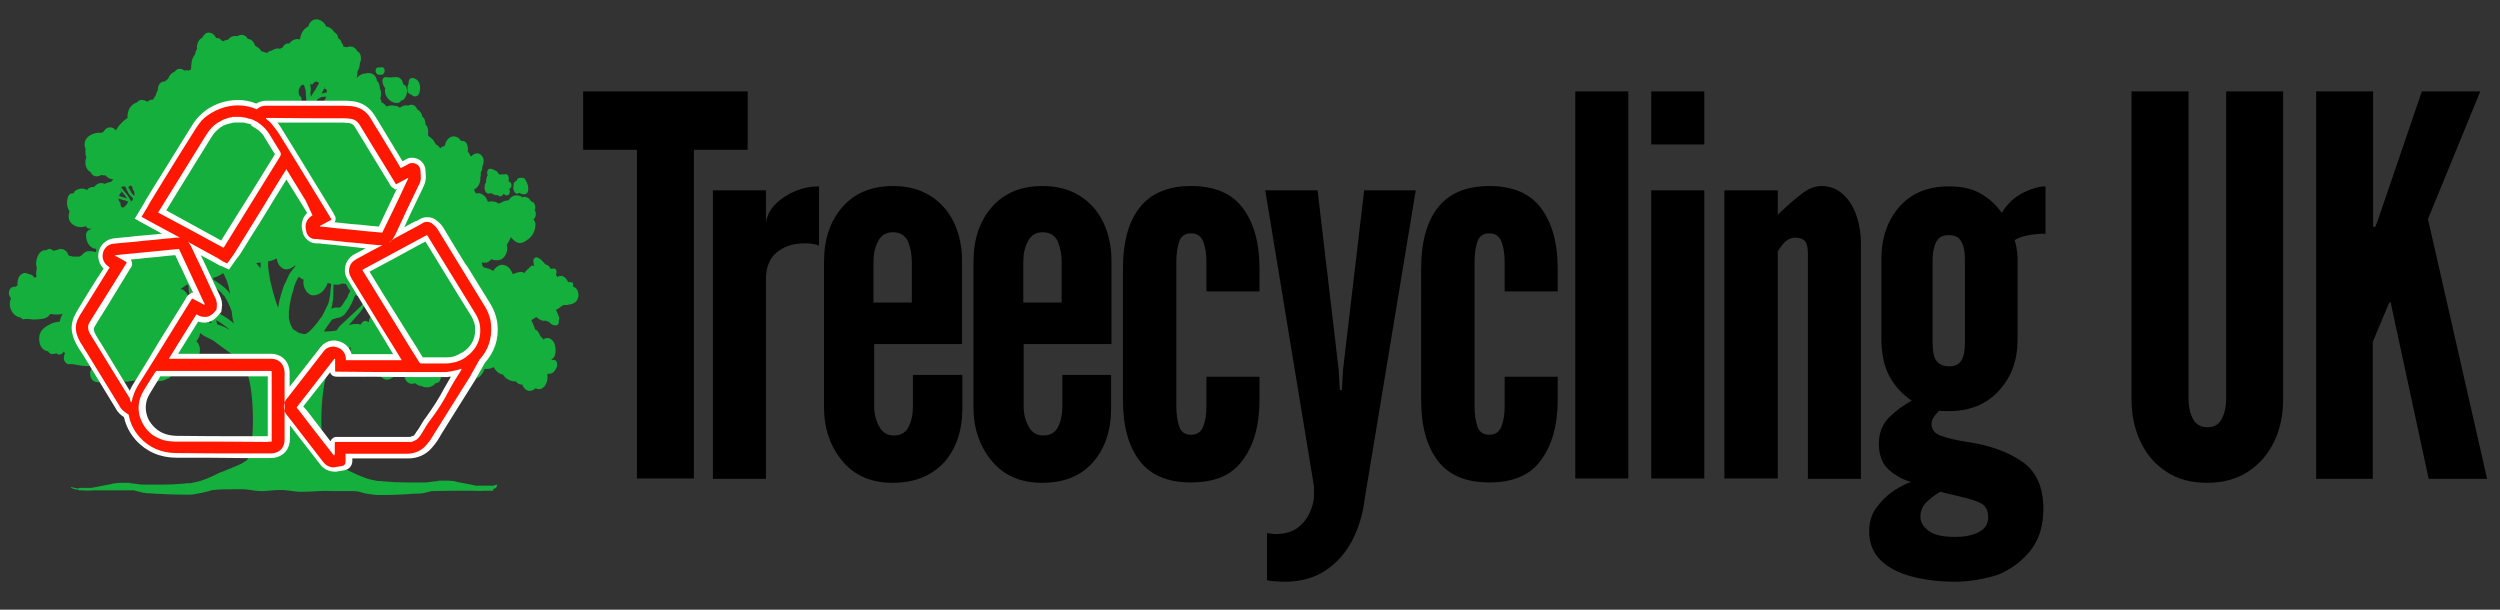 <?xml version="1.0" encoding="utf-8"?>
<!-- Generator: Adobe Illustrator 28.0.0, SVG Export Plug-In . SVG Version: 6.00 Build 0)  -->
<svg version="1.2" baseProfile="tiny" xmlns="http://www.w3.org/2000/svg" xmlns:xlink="http://www.w3.org/1999/xlink" x="0px"
	 y="0px" viewBox="0 0 697.5 170.1" overflow="visible" xml:space="preserve">
<rect x="0" y="0" width="697.5" height="170.1" fill="#333333" stroke="none"/>
<g id="Layer_1">
	<g>
		<g>
			<path fill="#14AF3C" d="M138.6,135.2c-0.3,0.1-0.7,0.2-1,0.3c-1.6,0-3.2,0-4.8,0c-0.1,0-0.3,0-0.4-0.1c-1-0.2-2.1-0.4-3.1-0.6
				l-1.6-0.3c-0.3-0.1-0.5-0.1-0.8-0.2c-0.3-0.1-0.5-0.1-0.8-0.1c-0.5-0.1-1.1-0.1-1.6-0.1c-0.3,0-0.5,0-0.8,0l-0.4,0l-0.4,0
				c-0.1,0-0.3,0-0.4,0l-0.4,0.1c-0.3,0-0.5,0.1-0.8,0.1l-1.6,0.2c-0.3,0-0.5,0.1-0.8,0.1l-0.4,0l-0.4,0l-0.2,0l-0.2,0l-0.4,0
				l-0.4,0l-0.2,0l-0.2,0c-1.1,0-2.1,0-3.2,0c-2.1,0-4.2-0.1-6.3-0.3c-0.3,0-0.5,0-0.8-0.1c-0.1,0-0.3,0-0.4,0l-0.4,0
				c-0.5-0.1-1-0.2-1.5-0.3c-1-0.2-1.9-0.5-2.9-0.9c-1-0.4-1.9-0.8-2.9-1.3l-0.2-0.1l-0.2-0.1c-0.1-0.1-0.3-0.1-0.4-0.2
				c-0.3-0.1-0.5-0.2-0.8-0.3c-0.5-0.2-1-0.4-1.5-0.6c-1-0.4-2-0.8-2.9-1.2c-0.2-0.1-0.3-0.1-0.5-0.2c-0.1-0.1-0.1-0.2-0.2-0.3
				c-2.6-4.1-2-20-0.1-24.5c1-2.3,2.4-4.1,4.1-5.5c1.7-1.4,3.5-2.6,5.3-3.9c0.1-0.1,0.3-0.2,0.4-0.3c0.2,0,0.4,0,0.6,0
				c0.3,0,0.7-0.1,1-0.2l0,0l0,0l0.1,0l0.1,0c0.1,0,0.2-0.1,0.2-0.1l0.2-0.1l0.1-0.1l0.1-0.1c0.5-0.4,1-0.8,1.4-1.3
				c0.4-0.5,0.7-0.9,1-1.3c0.1-0.2,0.3-0.4,0.4-0.6l0.1-0.1l0.1-0.1l0-0.1l0.1-0.1l0.1-0.1c0.6-0.7,1.2-1.3,1.8-1.8
				c0.3-0.3,0.7-0.5,1-0.7c0.4-0.2,0.7-0.3,1.1-0.4c0.4-0.1,0.7-0.1,1.1-0.1c0.4,0,0.8,0.1,1.1,0.1l0.1,0c0,0,0.1,0,0.1,0
				c0,0,0.1,0,0.1,0l0.1,0c0.2,0.1,0.3,0.2,0.5,0.2c0.3,0.2,0.6,0.4,0.9,0.8c0.3,0.3,0.6,0.7,0.9,1.1c0.3,0.4,0.7,0.8,1.1,1.2
				c0.2,0.2,0.5,0.3,0.8,0.4c0.3,0.1,0.5,0.2,0.8,0.2c0.5,0,1-0.1,1.5-0.2c0.9-0.3,1.7-0.8,2.5-1.1c0.4-0.2,0.8-0.3,1.2-0.5
				c0.4-0.1,0.8-0.2,1.2-0.2c1.7,0,3.4,0.7,5.2,0.7c0,0,0,0,0,0c0,0,0,0.1,0,0.1c0,0,0,0.1-0.1,0.2c0,0.1-0.1,0.1-0.1,0.2
				c0,0.1,0,0.1,0.1,0.1c0,0,0.1,0,0.1-0.1c0-0.1,0-0.1,0.1-0.1c0,0,0.1-0.1,0.1-0.2c0-0.1,0-0.2,0.1-0.2c0-0.1,0-0.1,0-0.2l0-0.1
				l-0.1,0c-0.9,0-1.7-0.3-2.6-0.6c-0.4-0.1-0.9-0.3-1.3-0.4c-0.4-0.1-0.9-0.2-1.4-0.3c-0.5,0-0.9,0-1.4,0.1
				c-0.5,0.1-0.9,0.2-1.3,0.4c-0.4,0.1-0.9,0.3-1.3,0.5c-0.4,0.1-0.8,0.3-1.2,0.4c-0.4,0.1-0.8,0.1-1.1,0.1c-0.2,0-0.3-0.1-0.5-0.2
				c-0.2-0.1-0.3-0.2-0.4-0.3c-0.3-0.3-0.5-0.6-0.8-1c-0.3-0.4-0.6-0.9-0.9-1.3c-0.3-0.4-0.8-0.8-1.2-1.2c-0.2-0.2-0.5-0.3-0.7-0.4
				l-0.2-0.1c-0.1,0-0.1-0.1-0.2-0.1c-0.1,0-0.1-0.1-0.2-0.1l-0.2-0.1c-1-0.4-2-0.5-3-0.3c-0.1,0-0.2,0-0.3,0.1
				c0.2-0.2,0.3-0.4,0.5-0.7c0.1-0.1,0.1-0.1,0.2-0.2c0.5-0.5,0.9-1,1.4-1.4c0.3-0.2,0.5-0.4,0.8-0.6c0.3-0.2,0.5-0.4,0.8-0.5
				c0.1,0,0.1-0.1,0.2-0.1l0.1,0l0.1,0c0.1,0,0.1-0.1,0.2-0.1c0.1,0,0.1-0.1,0.2-0.1c0.3-0.1,0.6-0.2,0.9-0.3
				c0.6-0.1,1.2-0.3,1.9-0.4c0.3-0.1,0.6-0.2,0.9-0.3c0.3-0.1,0.6-0.3,0.9-0.5c0.6-0.4,1.1-0.9,1.5-1.5c0,0,0-0.1-0.1-0.1
				c-0.5,0.5-1,1-1.6,1.3c-0.6,0.3-1.2,0.5-1.8,0.5c-0.6,0.1-1.2,0.1-1.9,0.2c-0.3,0-0.6,0.1-1,0.1c-0.1,0-0.2,0-0.2,0
				c-0.1,0-0.2,0-0.2,0.1l-0.1,0l-0.1,0c-0.1,0-0.2,0.1-0.3,0.1c-0.3,0.1-0.6,0.3-0.9,0.4c-0.1,0-0.2,0.1-0.3,0.1
				c0.3-0.9,0.4-1.8,0.4-2.7l0-0.1l0-0.1l0-0.2l0-0.4l0-0.7c0-0.5,0-1,0-1.4c0-0.9,0-1.9,0.2-2.8c0.1-0.9,0.3-1.8,0.7-2.6
				c0.3-0.8,0.8-1.6,1.4-2.2c0,0,0-0.1-0.1-0.1c-0.6,0.6-1.2,1.3-1.6,2.1c-0.4,0.8-0.7,1.8-0.9,2.7c-0.2,0.9-0.3,1.9-0.4,2.9
				c0,0.5-0.1,1-0.1,1.4l-0.1,0.7l0,0.4l0,0.2l0,0.1l0,0.1c-0.1,0.9-0.3,1.7-0.6,2.5c-0.2,0.4-0.4,0.7-0.6,1.1
				c-0.2,0.3-0.5,0.7-0.7,1c0,0-0.1,0.1-0.1,0.1c-0.2,0.2-0.4,0.4-0.6,0.5c-0.3,0.3-0.5,0.6-0.8,0.9c-0.2,0.2-0.4,0.5-0.5,0.8
				c-0.4,0.5-0.8,1.1-1.2,1.7c-0.5,0.4-1,0.8-1.4,1.3l-0.1,0.1l-0.1,0.1l-0.1,0.1l-0.1,0.2l-0.1,0.2c-0.2,0.2-0.3,0.4-0.5,0.6
				c-0.3,0.4-0.6,0.7-0.9,1c-0.3,0.3-0.5,0.5-0.8,0.6l0,0l0,0c0,0-0.1,0-0.1,0c0,0-0.1,0-0.1,0l0,0l0,0l0,0l0,0c-0.1,0-0.2,0-0.3,0
				c-0.1,0-0.3,0-0.4-0.1c-0.1,0-0.2,0-0.3-0.1l-0.3-0.1c-0.2-0.1-0.5-0.1-0.8-0.2c-0.1,0-0.1,0-0.2,0c-0.1,0-0.2,0-0.2,0l-0.1,0
				c0,0-0.1,0-0.1,0l-0.1,0l-0.1,0l-0.1,0c-0.6,0-1.1,0.2-1.7,0.3c0,0,0,0,0,0c0,0,0.1-0.1,0.1-0.1c0.5-0.6,1-1.1,1.5-1.7
				c0.5-0.6,1-1.1,1.5-1.7c0.1-0.1,0.2-0.3,0.4-0.5c0.1-0.1,0.1-0.2,0.2-0.3c0.1-0.1,0.1-0.2,0.2-0.3c0.2-0.4,0.4-0.8,0.6-1.2
				c0.3-0.8,0.5-1.6,0.7-2.4c0.2-0.8,0.4-1.6,0.7-2.3c0.2-0.3,0.4-0.7,0.6-0.9c0.2-0.3,0.5-0.5,0.8-0.6c0,0,0-0.1,0-0.1
				c-0.3,0.1-0.6,0.3-0.9,0.5c-0.3,0.2-0.5,0.5-0.7,0.9c-0.2,0.3-0.4,0.7-0.5,1.1c-0.2,0.4-0.3,0.8-0.4,1.2
				c-0.3,0.8-0.5,1.5-0.8,2.2c-0.2,0.3-0.3,0.6-0.6,0.9c-0.1,0.1-0.1,0.1-0.2,0.2c-0.1,0.1-0.1,0.1-0.2,0.2
				c-0.1,0.1-0.2,0.2-0.4,0.4c-0.5,0.5-1.1,1-1.6,1.5c-0.5,0.5-1.1,1-1.6,1.5c-0.5,0.5-1.1,1-1.6,1.5c-0.3,0.3-0.5,0.5-0.8,0.9
				c-0.1,0.1-0.1,0.2-0.2,0.3c-0.1,0.1-0.1,0.2-0.2,0.3c0,0,0,0,0,0c-0.1,0-0.3,0-0.4,0.1c-1,0.1-1.9,0.2-2.9,0.2
				c-0.1,0-0.1,0-0.2,0c0,0,0,0,0,0c0.1-0.2,0.3-0.5,0.4-0.7c0.4-0.6,0.7-1.1,1.1-1.6c0.2-0.3,0.4-0.5,0.5-0.7
				c0.1-0.1,0.2-0.2,0.2-0.3c0,0,0.1-0.1,0.1-0.1c0,0,0,0,0,0c0,0,0,0,0,0l0.1,0c0,0,0.1,0,0.1,0c0.1,0,0.1-0.1,0.2-0.1
				c0.1,0,0.2-0.1,0.3-0.1c0.2-0.1,0.4-0.1,0.7-0.2c0.1,0,0.3,0,0.5-0.1c0.2,0,0.4-0.1,0.6-0.2c0.2-0.1,0.4-0.2,0.6-0.4
				c0.2-0.1,0.4-0.3,0.5-0.5c0.3-0.3,0.5-0.6,0.7-1c0.1-0.1,0.1-0.2,0.2-0.2c0-0.1,0.1-0.2,0.1-0.2l0.3-0.5c0-0.1,0.1-0.2,0.1-0.2
				l0.1-0.2l0.3-0.5l0.2-0.5l0.1-0.2l0.1-0.2l0.2-0.5l0.2-0.5c0.1-0.3,0.3-0.7,0.4-1c0.3-0.7,0.5-1.3,0.8-1.9
				c0.5-1.3,1.1-2.5,1.8-3.6c0-0.1,0.1-0.1,0.1-0.2l0.1-0.2l0.1-0.2l0.1-0.1l0.1-0.1l0.3-0.4l0.1-0.1l0.1-0.1l0.2-0.2l0.3-0.4
				L104,74c0.2-0.3,0.4-0.5,0.6-0.8c0.8-1.1,1.6-2.2,2.4-3.2c0.8-1.1,1.6-2.1,2.5-3.1c0.9-1,1.7-1.9,2.7-2.8c0.1-0.1,0-0.3-0.1-0.2
				c-1,0.7-2,1.6-2.9,2.5c-0.9,0.9-1.8,1.9-2.7,2.9c-0.9,1-1.7,2-2.6,3c-0.2,0.2-0.4,0.5-0.7,0.7l-0.3,0.4l-0.3,0.4l-0.2,0.2
				l-0.1,0.1l-0.1,0.1l-0.3,0.4l-0.1,0.1l-0.1,0.1l-0.2,0.2l-0.2,0.2c-0.1,0.1-0.1,0.1-0.2,0.2c-0.8,1.1-1.5,2.4-2.2,3.6
				c-0.3,0.6-0.6,1.2-1,1.9c-0.2,0.3-0.3,0.6-0.5,0.9l-0.2,0.4l-0.2,0.4L97,82.8L96.9,83l-0.3,0.4l-0.3,0.4L96.2,84
				c0,0.1-0.1,0.1-0.1,0.2l-0.3,0.4c0,0.1-0.1,0.1-0.1,0.2c0,0.1-0.1,0.1-0.1,0.2c-0.2,0.2-0.4,0.4-0.5,0.6
				c-0.1,0.1-0.2,0.1-0.2,0.2c0,0,0,0,0,0c0,0,0,0,0,0c0,0-0.1,0-0.1,0c-0.1,0-0.1,0-0.2,0c-0.1,0-0.2,0-0.4,0c-0.3,0-0.7,0-1.1,0.1
				c-0.2,0-0.4,0.1-0.5,0.2c-0.1,0-0.1,0-0.2,0.1c0,0,0-0.1,0-0.1c0-0.1,0.1-0.2,0.1-0.3l0.1-0.3c0-0.2,0.1-0.4,0.1-0.6
				c0-0.2,0.1-0.4,0.1-0.6c0-0.2,0-0.4,0.1-0.6c0-0.4,0.1-0.8,0.1-1.2c0-0.4,0-0.8,0-1.2c0-0.8,0-1.5,0.1-2.3c0-0.4,0.1-0.7,0.2-1.1
				c0.1-0.4,0.2-0.7,0.3-1c0.1-0.3,0.3-0.7,0.5-1c0.2-0.3,0.4-0.6,0.5-0.9c0,0,0-0.1-0.1-0.1c-0.2,0.3-0.4,0.6-0.6,0.9
				c-0.2,0.3-0.4,0.6-0.6,0.9c-0.2,0.3-0.3,0.7-0.5,1.1c-0.1,0.4-0.2,0.8-0.3,1.1c-0.2,0.8-0.2,1.6-0.3,2.3c0,0.4-0.1,0.8-0.1,1.1
				c-0.1,0.4-0.1,0.7-0.2,1.1c0,0.2-0.1,0.4-0.1,0.5c0,0.2-0.1,0.3-0.1,0.5c-0.1,0.2-0.1,0.3-0.2,0.5l-0.1,0.2
				c0,0.1-0.1,0.2-0.1,0.2c-0.3,0.6-0.6,1.3-0.9,1.9c-0.2,0.3-0.4,0.7-0.5,1c-0.4,0.4-0.7,0.9-1,1.3c-0.2,0.3-0.4,0.5-0.6,0.8
				c-0.1,0.1-0.2,0.2-0.3,0.4c-0.1,0.1-0.2,0.2-0.3,0.3c-0.4,0.5-0.8,0.9-1.2,1.3c-0.2,0.2-0.4,0.3-0.6,0.5
				c-0.2,0.1-0.4,0.2-0.5,0.3c-0.2,0.1-0.3,0.1-0.5,0.1c-0.2,0-0.3,0-0.5-0.1c0,0-0.1,0-0.1,0L83.9,93L83.7,93c-0.1,0-0.1,0-0.2-0.1
				c-0.2-0.1-0.5-0.2-0.7-0.4c-0.3-0.2-0.7-0.4-1.1-0.7c-0.2-0.4-0.4-0.8-0.6-1.2c-0.1-0.2-0.2-0.4-0.2-0.6
				c-0.1-0.2-0.1-0.4-0.2-0.7c0-0.1,0-0.2-0.1-0.3c0-0.1,0-0.2,0-0.3l0-0.2l0-0.1c0,0,0-0.1,0-0.1l0-0.4l0-0.1l0-0.1l0-0.2l0-0.2
				l0-0.1l0-0.1c0-0.3,0-0.5,0.1-0.8l0-0.4l0.1-0.4c0-0.3,0.1-0.6,0.1-0.8c0.2-1.1,0.4-2.2,0.8-3.3l0.1-0.4c0-0.1,0.1-0.3,0.1-0.4
				c0-0.1,0.1-0.3,0.1-0.4l0.1-0.4l0.1-0.2l0.1-0.2l0.1-0.4c0.1-0.1,0.1-0.2,0.2-0.4c0.1-0.1,0.1-0.3,0.2-0.4l0.2-0.4
				c0.1-0.1,0.1-0.2,0.2-0.3c0.1-0.2,0.2-0.4,0.4-0.6c0.3-0.4,0.6-0.8,0.9-1.2c0.7-0.7,1.5-1.4,2.3-2c0.8-0.6,1.7-1.3,2.6-2.1
				c0.2-0.2,0.4-0.4,0.6-0.6l0.2-0.2l0.2-0.2c0.1-0.1,0.2-0.2,0.3-0.3c0.4-0.5,0.8-1,1.1-1.6c0.6-1.1,1-2.3,1.5-3.3
				c0.1-0.3,0.2-0.5,0.4-0.8c0.1-0.2,0.3-0.5,0.4-0.7c0.1-0.2,0.3-0.4,0.4-0.6c0.1-0.1,0.2-0.2,0.2-0.3c0,0,0.1-0.1,0.1-0.1l0.1-0.1
				c0,0,0,0,0.1-0.1l0.1-0.1l0.1-0.1l0.1-0.1c0,0,0.1-0.1,0.1-0.1c0.1-0.1,0.2-0.1,0.3-0.2l0.2-0.1l0.2-0.1c0.4-0.2,0.9-0.4,1.4-0.5
				c0.9-0.3,1.9-0.4,2.9-0.7l0.4-0.1l0.4-0.1c0.1,0,0.2-0.1,0.4-0.1l0.2-0.1l0.1,0l0.1,0c0.5-0.2,0.9-0.5,1.4-0.9
				c0.9-0.7,1.6-1.5,2.4-2.2c0.1-0.1,0-0.3-0.1-0.2c-0.9,0.6-1.7,1.4-2.5,2c-0.4,0.3-0.9,0.5-1.3,0.7l-0.1,0l-0.1,0l-0.2,0.1
				c-0.1,0-0.2,0.1-0.4,0.1l-0.4,0.1l-0.4,0.1c-1,0.2-2,0.2-3,0.4c-0.5,0.1-1,0.2-1.5,0.4l-0.2,0.1l-0.2,0.1c-0.1,0-0.3,0.1-0.4,0.2
				c-0.1,0-0.1,0.1-0.2,0.1l-0.2,0.1l-0.2,0.1l-0.1,0.1c0,0-0.1,0-0.1,0.1l-0.2,0.1C94.1,62,94,62,94,62.1c-0.1,0.1-0.2,0.2-0.3,0.3
				c-0.2,0.2-0.4,0.5-0.6,0.7c-0.2,0.2-0.4,0.5-0.5,0.8c-0.2,0.3-0.3,0.5-0.5,0.8c-0.3,0.5-0.5,1.1-0.8,1.6c-0.3,0.5-0.5,1-0.8,1.4
				c-0.3,0.4-0.6,0.8-0.9,1.2c-0.1,0.1-0.2,0.2-0.3,0.3l-0.1,0.1L89,69.4c-0.2,0.2-0.4,0.3-0.6,0.5c-0.8,0.6-1.7,1.2-2.6,1.7
				c-0.9,0.6-1.8,1.2-2.7,2c-0.4,0.4-0.9,0.9-1.3,1.4c-0.2,0.3-0.4,0.5-0.6,0.8c-0.1,0.1-0.2,0.3-0.3,0.4l-0.2,0.4
				c-0.1,0.1-0.2,0.3-0.2,0.4c-0.1,0.1-0.1,0.3-0.2,0.4l-0.2,0.4L80,78.1l-0.1,0.2l-0.2,0.4c-0.1,0.1-0.1,0.3-0.2,0.4
				c-0.1,0.1-0.1,0.3-0.2,0.4l-0.2,0.5c-0.4,1.2-0.8,2.4-1.1,3.7c-0.1,0.3-0.1,0.6-0.2,1l-0.1,0.5l-0.1,0.5c0,0.1,0,0.1,0,0.2
				c-0.5-1.3-0.9-2.6-1.3-4c-0.2-0.9-0.5-1.8-0.7-2.7c-0.2-0.9-0.4-1.8-0.5-2.7c-0.1-0.5-0.1-0.9-0.2-1.4c0-0.2-0.1-0.5-0.1-0.7
				c0-0.1,0-0.2,0-0.3c0-0.1,0-0.2,0-0.3c0-0.4,0-0.9,0-1.3c0-0.4,0-0.9,0-1.4c0-0.5,0.1-0.9,0.1-1.4c0-0.3,0.1-0.7,0.1-1l0.1,0
				c0,0,0,0,0,0c0.1-0.7,0.2-1.3,0.5-1.9c0.3-0.6,0.6-1.2,1.1-1.7c0.4-0.5,0.9-1,1.5-1.4c0.3-0.2,0.5-0.4,0.8-0.6
				c0.1-0.1,0.3-0.2,0.4-0.3c0.1-0.1,0.3-0.2,0.4-0.3c0.3-0.2,0.6-0.4,0.9-0.6c0.3-0.2,0.6-0.4,0.9-0.7c0.6-0.5,1-1.2,1.4-1.9
				c0.4-0.7,0.7-1.4,1-2.2c0.3-0.7,0.7-1.4,1.1-2c0,0,0-0.1-0.1-0.1c-0.5,0.5-1,1.2-1.3,1.8c-0.4,0.7-0.7,1.4-1.1,2
				c-0.4,0.6-0.9,1.1-1.4,1.5c-0.5,0.4-1.1,0.7-1.7,1c-0.2,0.1-0.3,0.2-0.5,0.2c-0.2,0.1-0.3,0.2-0.5,0.3c-0.3,0.2-0.6,0.3-0.9,0.5
				c-0.6,0.4-1.2,0.8-1.8,1.4c-0.2,0.2-0.4,0.4-0.5,0.6c0-0.1,0-0.2,0-0.3c0-0.1,0-0.1,0-0.2l0-0.2c-0.1-0.5-0.2-1-0.3-1.5
				c-0.2-1-0.4-1.9-0.5-2.8l0-0.3c0-0.1,0-0.1,0-0.2l0-0.2c0-0.1,0-0.2,0-0.3l0-0.3c0-0.4,0.1-0.9,0.2-1.3c0.2-0.9,0.5-1.8,0.8-2.6
				c0.4-0.8,0.8-1.6,1.3-2.4c0.5-0.8,1-1.5,1.5-2.2c0.1-0.1,0-0.2-0.1-0.2c-0.6,0.6-1.2,1.3-1.7,2c-0.5,0.7-1.1,1.5-1.5,2.3
				c-0.4,0.8-0.8,1.7-1.1,2.7c-0.1,0.5-0.2,1-0.3,1.5c0,0.1,0,0.3,0,0.4c0,0.1,0,0.3,0,0.4l0,0.2c0,0.1,0,0.1,0,0.2l0,0.4
				c0,1,0.2,2,0.3,3c0.1,0.5,0.1,0.9,0.1,1.4l0,0.2c0,0.1,0,0.1,0,0.2c0,0.1,0,0.2,0,0.3c0,0.2,0,0.4,0,0.7c0,0.2,0,0.4,0,0.6
				c0,0.1,0,0.2,0,0.3l0,0.2c0,0.1,0,0.1,0,0.2L73.7,67l-0.1,0.3L73.5,68c-0.1,0.5-0.2,0.9-0.3,1.4c-0.1,0.5-0.2,1-0.2,1.5
				c-0.1,0.5-0.1,1-0.2,1.5c0,0.5-0.1,1-0.1,1.6c0,0.1,0,0.3,0,0.4c0,0.1,0,0.3,0,0.4c0,0,0,0.1,0,0.1c-0.1-0.1-0.2-0.2-0.3-0.4
				L72,74l-0.5-0.6c-0.7-0.8-1.3-1.6-2-2.3c-0.1-0.1-0.2-0.2-0.2-0.3c-0.1-0.1-0.1-0.2-0.2-0.2l-0.2-0.2c0,0-0.1-0.1-0.1-0.1
				c-0.3-0.3-0.5-0.7-0.8-1c-0.5-0.7-0.9-1.5-1.3-2.3c-0.1-0.2-0.2-0.4-0.2-0.6L66.5,66c0-0.1,0-0.1-0.1-0.2l-0.1-0.4l-0.5-1.4
				c-0.6-1.9-1.3-3.9-2-5.8c-0.4-1-0.8-1.9-1.2-2.8c-0.2-0.5-0.4-0.9-0.7-1.4l-0.3-0.7l-0.3-0.7c-0.9-1.7-1.7-3.5-2.4-5.4
				c-0.7-1.9-1.3-3.8-1.7-5.8c0-0.1-0.2-0.1-0.2,0c0.2,2.1,0.7,4.1,1.3,6.1c0.6,2,1.3,3.9,2.1,5.8l0.3,0.7l0.3,0.7
				c0.2,0.5,0.4,0.9,0.5,1.4c0.3,0.9,0.7,1.9,1,2.8c0.6,1.9,1.1,3.9,1.6,5.8l0.4,1.5l0.1,0.4c0,0,0,0.1,0,0.1
				c-0.2-0.1-0.4-0.2-0.5-0.4c-0.3-0.2-0.6-0.4-0.8-0.5c-0.5-0.4-1.1-0.7-1.5-1.2c-0.5-0.4-0.9-0.9-1.2-1.4
				c-0.4-0.6-0.7-1.2-0.9-1.9c-0.1-0.2-0.1-0.3-0.2-0.5L59,60.5l-0.1-0.3c0-0.1-0.1-0.2-0.1-0.3l-0.1-0.3c0-0.1-0.1-0.2-0.1-0.3
				c-0.3-0.7-0.7-1.4-1.1-2c-0.4-0.6-0.7-1.2-1.1-1.9c-0.3-0.6-0.6-1.3-0.8-2c-0.2-0.7-0.4-1.4-0.6-2.2c-0.3-1.5-0.6-3-1-4.5
				c-0.2-0.8-0.3-1.5-0.5-2.3c-0.2-0.7-0.4-1.5-0.7-2.2c0-0.1-0.1,0-0.1,0c0.2,0.7,0.4,1.5,0.6,2.2c0.2,0.8,0.3,1.5,0.4,2.3
				c0.3,1.5,0.5,3.1,0.7,4.6c0.1,0.8,0.3,1.5,0.5,2.3c0,0.1,0,0.1,0.1,0.2c0,0.1,0,0.2,0,0.3c0.3,0.4,0.2,1,0.3,1.5
				c0.1,0.2,0.1,0.5,0.2,0.7c0,0-0.1-0.1-0.1-0.1c-0.1-0.1-0.1-0.2-0.2-0.2L55.1,56c-0.1-0.1-0.1-0.1-0.2-0.2
				c-0.1-0.1-0.3-0.2-0.4-0.4c-0.3-0.2-0.6-0.4-0.9-0.6c-0.6-0.4-1.2-0.6-1.8-0.9c0,0-0.1,0-0.1,0c-0.1-0.8-0.2-1.6-0.3-2.4
				c-0.1-0.6-0.1-1.3-0.2-1.9c0-0.6-0.1-1.3-0.1-1.9c-0.1-1.3-0.1-2.6-0.2-3.9c0-0.3-0.1-0.6-0.1-1c0-0.3-0.1-0.6-0.1-1
				c-0.1-0.6-0.2-1.3-0.3-1.9c-0.2-1.3-0.5-2.5-0.9-3.7c0-0.2-0.1-0.1-0.1,0c0.3,1.2,0.6,2.5,0.8,3.7c0.1,0.6,0.2,1.3,0.2,1.9
				c0,0.3,0.1,0.6,0.1,1c0,0.3,0,0.6,0.1,1c0.1,1.3,0.1,2.6,0.1,3.9c0,0.6,0,1.3,0,1.9c0,0.7,0.1,1.3,0.1,1.9
				c0.1,0.7,0.1,1.4,0.2,2.1c-0.4-0.1-0.7-0.2-1.1-0.4c-0.6-0.2-1.2-0.4-1.8-0.6c-0.6-0.2-1.2-0.4-1.7-0.7c-0.6-0.3-1.1-0.6-1.6-1
				c-0.3-0.2-0.5-0.4-0.7-0.6c-0.1-0.1-0.2-0.2-0.4-0.3c-0.1-0.1-0.1-0.1-0.2-0.2c-0.1-0.1-0.1-0.1-0.2-0.2l-0.2-0.2l-0.2-0.2
				c-0.1-0.1-0.1-0.1-0.2-0.2c0-0.1-0.1-0.1-0.1-0.2c-0.2-0.3-0.4-0.6-0.5-0.9c-0.3-0.6-0.6-1.3-0.9-2c-0.3-0.7-0.5-1.4-0.8-2.1
				l-0.7-2.1c-0.1-0.2-0.2-0.1-0.2,0.1l0.6,2.2c0.2,0.7,0.4,1.4,0.7,2.2c0.2,0.7,0.5,1.4,0.8,2.1c0.2,0.3,0.3,0.7,0.5,1
				c0,0.1,0.1,0.2,0.1,0.2c0,0.1,0.1,0.2,0.2,0.2l0.2,0.2l0.2,0.2c0.1,0.1,0.1,0.1,0.2,0.2c0.1,0.1,0.1,0.1,0.2,0.2
				c0.1,0.1,0.2,0.3,0.4,0.4c0.2,0.3,0.5,0.5,0.8,0.7c0.5,0.4,1.1,0.8,1.7,1.2c0.6,0.3,1.2,0.6,1.8,0.9c0.6,0.3,1.2,0.5,1.8,0.7
				c0.5,0.2,1.1,0.4,1.6,0.7c0,0,0,0.1,0,0.1c0,0.2,0,0.3,0.1,0.5c0,0.2,0,0.3,0.1,0.5c0.1,0.3,0.1,0.6,0.2,1
				c0.1,0.6,0.3,1.3,0.5,1.9c0.2,0.6,0.4,1.2,0.6,1.8c0.1,0.3,0.2,0.6,0.3,0.9c0,0.1,0.1,0.3,0.1,0.4c0,0.1,0,0.1,0.1,0.2l0,0.2
				c0,0.1,0,0.1,0,0.2c0,0.1,0,0.1,0,0.2c0,0.1,0,0.3,0.1,0.4c0,0.3,0.1,0.6,0.1,0.9c0,0.6,0,1.2,0,1.9c0,1.3-0.1,2.6-0.1,3.9
				c0,0.7,0.1,1.4,0.3,2c0,0.2,0.1,0.4,0.2,0.7c0,1,0,2,0.1,3.1c0.1,0.6,0.2,1.2,0.3,1.8c0,0.2,0.1,0.3,0.1,0.5
				c0,0.1,0.1,0.3,0.1,0.4c0.1,0.3,0.2,0.6,0.3,0.8c0.4,1.1,0.9,2.2,1.4,3.2c0.5,1.1,0.9,2.1,1.3,3.2c0,0,0,0.1,0,0.1
				c-0.4-0.2-0.8-0.3-1.2-0.5c-0.6-0.3-1.2-0.8-1.6-1.3c-0.2-0.3-0.4-0.6-0.6-0.9c0,0,0-0.1-0.1-0.1l-0.1-0.1L54,83.1l0-0.1l0-0.1
				c0,0,0-0.1,0-0.1c0-0.1-0.1-0.2-0.1-0.3c-0.2-0.8-0.3-1.7-0.5-2.5c-0.1-0.9-0.2-1.8-0.4-2.6c-0.1-0.9-0.3-1.8-0.5-2.7l-0.1-0.3
				c0-0.1-0.1-0.2-0.1-0.3l-0.1-0.3c0-0.1-0.1-0.2-0.1-0.3c-0.1-0.2-0.1-0.4-0.2-0.6c-0.1-0.2-0.2-0.4-0.2-0.6
				c-0.6-1.6-1.3-3.2-1.9-4.8c-0.3-0.8-0.5-1.7-0.7-2.5c-0.2-0.9-0.3-1.7-0.4-2.6c0-0.1-0.1-0.1-0.1,0c0.1,0.9,0.2,1.8,0.3,2.7
				c0.2,0.9,0.4,1.7,0.6,2.6c0.5,1.7,1.1,3.3,1.7,5c0.1,0.2,0.1,0.4,0.2,0.6c0.1,0.2,0.1,0.4,0.2,0.6c0,0.1,0.1,0.2,0.1,0.3l0.1,0.3
				c0,0.1,0.1,0.2,0.1,0.3l0.1,0.3c0.2,0.8,0.3,1.7,0.4,2.6c0.1,0.9,0.2,1.8,0.2,2.7c0.1,0.9,0.2,1.8,0.4,2.7c0,0.1,0,0.2,0.1,0.4
				c0,0.1,0,0.1,0,0.2l0.1,0.2l0.1,0.2l0.1,0.2l0.1,0.2c0,0.1,0,0.1,0.1,0.2c0.2,0.4,0.4,0.9,0.7,1.2c0.3,0.4,0.6,0.7,0.9,1
				c0.3,0.3,0.7,0.5,1,0.7c0.7,0.4,1.4,0.7,2.1,1c0.1,0,0.2,0.1,0.3,0.1c0.1,0.4,0.2,0.7,0.3,1.1c0,0.1,0.1,0.2,0.1,0.4l-0.1,0
				l-0.1-0.1l-0.1,0l-0.1,0l-0.1-0.1c-0.1-0.1-0.2-0.1-0.3-0.2c-0.2-0.1-0.4-0.2-0.6-0.4l-0.6-0.4l-0.3-0.2
				c-0.1-0.1-0.2-0.2-0.4-0.2c-0.2-0.2-0.5-0.3-0.8-0.4c-0.1-0.1-0.3-0.1-0.4-0.2c-0.1-0.1-0.3-0.1-0.4-0.2c-0.1,0-0.2-0.1-0.2-0.1
				c-0.1,0-0.2,0-0.2-0.1c-0.2,0-0.3-0.1-0.5-0.1c-0.2,0-0.3,0-0.5,0l-0.2,0c-0.1,0-0.2,0-0.2,0c-0.3,0-0.6,0.1-0.8,0.1
				c-0.3,0-0.5,0.1-0.7,0.1c-0.2,0-0.4,0-0.6,0c-0.1,0-0.2,0-0.3,0l-0.1,0l-0.1,0l-0.1,0c0,0-0.1,0-0.1,0l-0.1,0
				c-0.1,0-0.2-0.1-0.3-0.1c-0.4-0.1-0.7-0.3-1.1-0.6c-0.4-0.3-0.7-0.6-1.1-0.9c-0.4-0.4-0.7-0.8-1.1-1.2c-0.7-0.8-1.5-1.7-2.4-2.5
				c-0.5-0.4-1-0.7-1.5-1c-0.1-0.1-0.3-0.1-0.4-0.2l-0.2-0.1c-0.1,0-0.1,0-0.2-0.1l-0.2,0l-0.2,0c-0.1,0-0.1,0-0.2,0l-0.2,0
				c-0.6,0-1.1,0-1.6,0c-0.5,0-1,0.1-1.5,0.1c-0.5,0-0.9,0-1.3,0c-0.1,0-0.2,0-0.3-0.1c-0.1,0-0.2-0.1-0.3-0.1
				c-0.2-0.1-0.5-0.1-0.7-0.2c-0.9-0.3-1.9-0.7-2.9-1c-0.5-0.1-1-0.2-1.6-0.2c-0.5,0-1,0.1-1.6,0.2c-1,0.2-2,0.7-2.9,1.1
				c-0.9,0.4-1.8,0.8-2.8,1c-1,0.2-1.9,0.1-2.9-0.2c-0.1,0-0.2,0.2-0.1,0.2c0.9,0.4,2,0.6,3,0.5c1-0.1,2-0.4,2.9-0.7
				c1-0.3,1.9-0.7,2.8-0.8c0.9-0.1,1.9-0.1,2.8,0.2c0.9,0.3,1.8,0.8,2.7,1.2c0.2,0.1,0.5,0.2,0.7,0.3c0.1,0,0.3,0.1,0.4,0.1
				c0.1,0,0.3,0.1,0.4,0.1c0.6,0.1,1.1,0.2,1.6,0.2c0.5,0,1,0,1.5,0c0.5,0,0.9,0,1.4,0.1l0.2,0c0.1,0,0.1,0,0.2,0l0.2,0l0.1,0
				c0,0,0.1,0,0.1,0l0.1,0.1c0.1,0,0.2,0.1,0.3,0.1c0.4,0.2,0.7,0.5,1.1,0.8c0.7,0.7,1.3,1.5,2,2.4c-0.2,0-0.5,0.1-0.7,0.1
				c-0.3,0.1-0.6,0.2-0.9,0.3c-0.6,0.3-1.2,0.6-1.7,1.1c-0.5,0.4-1,0.9-1.4,1.4c-0.4,0.5-0.8,1-1.3,1.5c-0.2,0.2-0.4,0.5-0.6,0.7
				c-0.1,0.1-0.2,0.2-0.3,0.3L37,92c-0.4,0.4-0.9,0.8-1.4,1c-0.5,0.3-1,0.4-1.5,0.5c-0.5,0.1-1.1,0-1.6-0.1c-0.1,0-0.3-0.1-0.4-0.1
				l-0.4-0.1l-0.4-0.1c-0.1,0-0.3-0.1-0.4-0.1L30.6,93c-0.1,0-0.1,0-0.2-0.1c-0.1,0-0.3-0.1-0.4-0.1c-0.3-0.1-0.6-0.1-0.9-0.1
				c-0.6-0.1-1.2-0.1-1.7-0.2c-0.6-0.1-1.1-0.1-1.7-0.2c-0.3-0.1-0.6-0.1-0.8-0.2c-0.3-0.1-0.5-0.2-0.8-0.4c-0.1,0-0.1,0,0,0.1
				c0.2,0.2,0.5,0.4,0.8,0.5c0.3,0.1,0.6,0.2,0.8,0.3c0.6,0.2,1.1,0.3,1.7,0.4c0.6,0.1,1.1,0.2,1.7,0.3c0.3,0.1,0.6,0.1,0.8,0.2
				c0.1,0,0.3,0.1,0.4,0.1c0.1,0,0.1,0.1,0.2,0.1l0.2,0.1c0.1,0.1,0.3,0.1,0.4,0.2l0.4,0.2l0.4,0.1c0.1,0,0.3,0.1,0.4,0.1
				c0.6,0.2,1.2,0.3,1.8,0.2c0.6,0,1.2-0.2,1.8-0.4c0.6-0.3,1.1-0.6,1.6-1.1l0.4-0.3c0.1-0.1,0.2-0.2,0.4-0.3
				c0.2-0.2,0.5-0.5,0.7-0.7c0.5-0.5,0.9-0.9,1.3-1.4c0.4-0.4,0.9-0.8,1.3-1.2c0.5-0.3,0.9-0.6,1.4-0.8c0.5-0.2,1-0.2,1.5-0.2l0.2,0
				c0.1,0,0.1,0,0.2,0c0.1,0,0.3,0,0.4,0c0.2,0,0.4,0,0.6,0.1c0.2,0.2,0.5,0.5,0.7,0.7c0.5,0.4,1,0.8,1.6,1.1
				c0.1,0.1,0.3,0.1,0.4,0.2l0.2,0.1c0.1,0,0.2,0.1,0.2,0.1l0.2,0.1l0.1,0l0.1,0c0.2,0,0.3,0,0.5,0.1c0.3,0,0.6,0,0.9,0
				c0.3,0,0.5,0,0.8,0c0.2,0,0.4,0,0.6,0c0,0,0.1,0,0.1,0l0.1,0c0.1,0,0.2,0,0.2,0.1c0.1,0,0.2,0,0.2,0.1c0,0,0.1,0,0.1,0
				c0,0,0.1,0,0.1,0.1c0.1,0,0.2,0.1,0.3,0.1c0.1,0,0.2,0.1,0.3,0.2c0.2,0.1,0.4,0.2,0.6,0.4c0.1,0.1,0.2,0.1,0.3,0.2l0.3,0.2
				l0.6,0.5c0.2,0.2,0.4,0.3,0.7,0.5c0.1,0.1,0.2,0.2,0.4,0.3l0.2,0.1l0.1,0.1l0.1,0.1l0.2,0.1l0.2,0.1c0.1,0.1,0.2,0.1,0.4,0.2
				c0.6,0.3,1.2,0.6,1.8,0.9c1.5,1.2,3,2.2,4.5,3.3c1.7,1.3,3.3,2.8,4.5,4.8c2.4,4.1,2.8,20.2,0.7,24.7c-0.1,0.2-0.2,0.3-0.2,0.5
				c0,0,0,0,0,0l-0.3,0.2c-0.1,0.1-0.2,0.1-0.3,0.2c-0.2,0.1-0.4,0.2-0.6,0.4c-0.4,0.2-0.9,0.5-1.4,0.7c-0.9,0.4-1.9,0.8-2.9,1.2
				c-0.5,0.2-1,0.4-1.5,0.6c-0.3,0.1-0.5,0.2-0.8,0.3c-0.1,0.1-0.3,0.1-0.4,0.2l-0.2,0.1l-0.2,0.1c-1,0.5-1.9,0.9-2.9,1.3
				c-1,0.4-1.9,0.7-2.9,0.9c-0.5,0.1-1,0.2-1.5,0.3l-0.4,0c-0.1,0-0.3,0-0.4,0c-0.3,0-0.5,0.1-0.8,0.1c-2.1,0.2-4.2,0.3-6.3,0.3
				c-1,0-2.1,0-3.2,0l-0.2,0l-0.2,0l-0.4,0l-0.4,0l-0.2,0l-0.2,0l-0.4,0l-0.4,0c-0.3,0-0.5-0.1-0.8-0.1l-1.6-0.2
				c-0.3,0-0.5-0.1-0.8-0.1l-0.4-0.1c-0.1,0-0.3,0-0.4,0l-0.4,0l-0.4,0c-0.3,0-0.5,0-0.8,0c-0.5,0-1.1,0-1.6,0.1
				c-0.3,0-0.5,0.1-0.8,0.1c-0.3,0.1-0.5,0.1-0.8,0.2l-1.6,0.3c-1,0.2-2.1,0.4-3.1,0.6c-0.1,0-0.3,0-0.4,0.1c-0.4,0-0.8,0-1.2,0
				c-0.8,0-1.5,0-2.3,0c-0.1,0-0.2,0.1-0.2,0.2c-0.7-0.1-1.4-0.2-2.1-0.4c-0.1,0-0.2,0.2-0.1,0.2c0.7,0.3,1.5,0.5,2.2,0.6
				c0,0.1,0.1,0.1,0.2,0.1c0.2,0,0.5,0,0.7,0c0,0,0,0,0,0c1.1,0.1,2.1,0.1,3.2,0c0.1,0,0.1,0,0.2,0c1.7,0,3.4,0,5.2,0
				c2,0,3.9,0,5.9,0l1.1,0.3c0.3,0.1,0.5,0.1,0.8,0.2l0.4,0.1l0.4,0.1l0.2,0l0.2,0l0.4,0.1l0.4,0l0.2,0l0.2,0
				c1.1,0.1,2.1,0.2,3.2,0.2c2.1,0.1,4.2,0.2,6.4,0.2c0.3,0,0.5,0,0.8,0c0.1,0,0.3,0,0.4,0l0.4,0c0.6,0,1.1-0.1,1.7-0.2
				c1.1-0.2,2.2-0.4,3.3-0.7c0.5-0.1,0.9-0.3,1.4-0.4c0.4,0,0.7,0,1.1-0.1c1.5-0.1,3-0.1,4.4-0.1c1.5,0,2.9-0.1,4.4,0.1
				c0.7,0.1,1.4,0.2,2.1,0.3c0.8,0.1,1.6,0.1,2.4,0.1c1.8-0.1,3.5-0.4,5.3-0.3c1.7,0.1,3.3,0.5,5,0.5c1.7,0,3.4-0.1,5.1-0.2
				c1.4-0.1,2.9,0,4.3,0c1.6,0,3.2,0,4.8,0c0.5,0,1.1,0,1.6,0.1c0.1,0,0.3,0.1,0.4,0.1c1.1,0.3,2.2,0.6,3.3,0.7
				c0.6,0.1,1.1,0.1,1.7,0.2l0.4,0c0.1,0,0.3,0,0.4,0c0.3,0,0.5,0,0.8,0c2.1,0,4.3-0.1,6.4-0.2c1.1-0.1,2.1-0.2,3.2-0.2l0.2,0l0.2,0
				l0.4,0l0.4-0.1l0.2,0l0.2,0l0.4-0.1l0.4-0.1c0.3-0.1,0.5-0.1,0.8-0.2l0.9-0.2c3.7-0.1,7.4-0.1,11.2-0.1c0.1,0,0.2,0,0.3,0
				c1.1,0.1,2.1,0.1,3.2,0c0,0,0,0,0,0c0.7,0,1.5,0,2.2,0c0.2,0,0.3-0.3,0.3-0.5c0.2-0.1,0.5-0.2,0.7-0.3
				C138.8,135.4,138.7,135.2,138.6,135.2z M58.5,62.4C58.5,62.4,58.5,62.4,58.5,62.4C58.5,62.4,58.5,62.4,58.5,62.4
				C58.5,62.4,58.5,62.4,58.5,62.4z M54.5,70.3c-0.1-1.2-0.1-2.5-0.1-3.8c0-0.7,0-1.3-0.1-2c0-0.3-0.1-0.7-0.1-1
				c0-0.2-0.1-0.3-0.1-0.5c0-0.1,0-0.2-0.1-0.2c0-0.1,0-0.2-0.1-0.2L54,62.3c0-0.1,0-0.2-0.1-0.2c0-0.2-0.1-0.3-0.1-0.5
				c-0.1-0.3-0.2-0.6-0.3-0.9c-0.2-0.6-0.4-1.2-0.7-1.8c-0.2-0.6-0.4-1.2-0.6-1.8c-0.1-0.3-0.1-0.6-0.2-0.9c0-0.2-0.1-0.3-0.1-0.5
				c0,0,0-0.1,0-0.1c0.4,0.2,0.7,0.4,1.1,0.6c0.3,0.2,0.5,0.4,0.7,0.6c0.1,0.1,0.2,0.2,0.3,0.3c0.1,0.1,0.1,0.1,0.2,0.2l0.1,0.2
				c0.1,0.1,0.1,0.1,0.1,0.2c0,0.1,0.1,0.1,0.1,0.2l0.1,0.2l0.1,0.1l0.1,0.1l0.1,0.2c0,0.1,0.1,0.1,0.1,0.2c0,0.1,0.1,0.1,0.1,0.2
				l0.1,0.2c0.3,0.6,0.4,1.3,0.6,2c0.1,0.3,0.1,0.7,0.2,1c0,0.1,0,0.2,0,0.3l0,0.3c0,0.2,0,0.4,0,0.5c0,0.2,0,0.4,0,0.6
				c0,0.1,0,0.2,0,0.3c0,0.4,0,0.8,0,1.3c0,0.8,0,1.6,0,2.4c0,0.4,0.1,0.8,0.1,1.3c0,0.1,0,0.1,0,0.2l0,0.2c0,0.1,0,0.2,0.1,0.3
				l0.1,0.3l0,0.2c0,0.1,0,0.1,0.1,0.2c0.1,0.5,0.3,0.9,0.6,1.4c0.1,0.2,0.3,0.4,0.4,0.6c0.1,0.2,0.3,0.3,0.5,0.5
				c0.2,0.1,0.3,0.3,0.5,0.4c0.2,0.1,0.3,0.2,0.5,0.3c0.3,0.2,0.6,0.4,0.9,0.5c0.3,0.2,0.5,0.3,0.8,0.5c0.1,0.1,0.2,0.2,0.4,0.2
				c0.1,0,0.1,0.1,0.2,0.1l0.2,0.1c0.1,0.1,0.2,0.2,0.3,0.3c0.1,0,0.1,0.1,0.1,0.2c0,0.1,0.1,0.1,0.1,0.2c0.2,0.2,0.4,0.4,0.5,0.7
				c0.2,0.2,0.3,0.5,0.4,0.8c0.1,0.1,0.1,0.3,0.2,0.4l0.1,0.2l0.1,0.2c0.2,0.6,0.4,1.2,0.6,1.9c0.1,0.7,0.3,1.4,0.4,2.1c0,0,0,0,0,0
				c0-0.1-0.1-0.1-0.1-0.2l-0.1-0.2c-0.4-0.5-0.8-1-1.3-1.4c-0.9-0.8-1.8-1.4-2.7-2c-0.9-0.6-1.8-1.2-2.6-1.9
				c-0.8-0.7-1.4-1.6-1.9-2.6c-0.1-0.1-0.1-0.3-0.2-0.4l0-0.1c0,0,0-0.1,0-0.1L55,72.9c-0.1-0.3-0.2-0.5-0.3-0.8
				C54.6,71.5,54.5,70.9,54.5,70.3z M59.5,87c-0.2-0.6-0.5-1.1-0.7-1.7c-0.5-1.1-1-2.1-1.5-3.1c-0.5-1-1.1-2-1.5-3
				c-0.1-0.3-0.2-0.5-0.4-0.8c-0.1-0.1-0.1-0.2-0.2-0.4c0-0.1-0.1-0.3-0.1-0.4c-0.2-0.5-0.3-1.1-0.4-1.6c-0.1-0.4-0.1-0.8-0.2-1.3
				c0.2,0.5,0.5,0.9,0.8,1.3c0.4,0.5,0.8,1,1.2,1.4c0.4,0.4,0.9,0.8,1.3,1.2c0.5,0.4,0.9,0.7,1.4,1c0.9,0.7,1.8,1.3,2.5,2
				c0.1,0,0.1,0.1,0.1,0.1L62,82c0.1,0.1,0.2,0.2,0.3,0.3l0.3,0.3c0.1,0.1,0.2,0.2,0.2,0.3l0.1,0.2c0,0.1,0.1,0.1,0.1,0.2l0.2,0.3
				c0.1,0.1,0.1,0.2,0.2,0.4c0.1,0.1,0.1,0.2,0.2,0.4c0.4,0.8,0.8,1.7,1.1,2.6l0,0l0,0.3l0,0.3c0,0.2,0.1,0.4,0.1,0.6l0.1,0.6
				c0,0.2,0.1,0.4,0.1,0.6l0.1,0.3c0,0.1,0,0.2,0.1,0.3l0.1,0.3c-0.2-0.2-0.5-0.4-0.7-0.6c-0.6-0.5-1.3-1-2-1.4
				c-0.3-0.2-0.7-0.4-1-0.6c-0.2-0.1-0.3-0.2-0.5-0.3l-0.3-0.1l-0.1-0.1l-0.1-0.1C60.1,87.2,59.8,87.1,59.5,87z M60.6,90.5
				c-0.1-0.4-0.2-0.8-0.3-1.2c1.1,0.6,2.2,1.4,3.2,2.2c0.2,0.2,0.4,0.3,0.5,0.5c-0.2-0.1-0.5-0.3-0.7-0.4c-0.5-0.3-1-0.5-1.5-0.7
				C61.4,90.8,61,90.6,60.6,90.5z"/>
			<g>
				<path fill="#14AF3C" d="M92.2,25.1c-0.4,0.5-1,0.7-1.6,0.8c-0.3,0.1-0.6,0.1-0.9,0.2c0.8-1.3,1.5-2.9,1.4-4.7
					c0-0.2-0.2-0.5-0.4-0.3c-0.4,0.4-0.8,0.9-1.2,1.4c-0.4,0.6-0.8,1.2-1.2,1.9c-0.1,0.3-0.3,0.5-0.4,0.8c0,0,0,0,0,0
					c-0.1,0-0.1,0.1-0.2,0.2c-0.3,0.5-0.7,1.1-1,1.6c0-0.3,0-0.7-0.1-1c0,0,0-0.1,0-0.1c0.1-0.4,0.1-0.8,0.1-1.2c0-0.1,0-0.2,0-0.3
					c0-0.1,0-0.2-0.1-0.2c0-0.1,0-0.1,0-0.2c0-0.6,0.1-1.3,0-1.9c-0.1-0.8-0.5-1.4-1-1.8c-0.2-0.2-0.4,0.1-0.4,0.3
					c0,0.7,0.1,1.4,0.2,2.1c0,0.2-0.1,0.5-0.1,0.7c-0.2-0.8-0.4-1.5-0.5-2.3c-0.1-0.4-0.6-0.3-0.5,0.2c0.2,1.4,0.6,2.7,1,4
					c0,1,0.1,2,0.2,2.9c0,0.3,0.1,0.6,0.1,0.9c-0.1,0.5-0.2,0.9-0.3,1.4c-0.2,1.1-0.4,2.3-0.6,3.4c-0.1,0.4,0.5,0.6,0.5,0.2
					c0.1-0.7,0.2-1.4,0.3-2.1c0,0,0.1,0,0.1,0c0,0.8,0,1.6,0.2,2.5c0.1,0.4,0.5,0.3,0.6-0.1c0-0.4,0-0.9,0-1.3c0.1,0,0.2,0,0.2-0.1
					c0,0.7,0.1,1.4,0.4,2c0.2,0.4,0.7,0,0.5-0.4c0-0.1-0.1-0.1-0.1-0.2c0.2,0,0.3-0.1,0.3-0.3c-0.1-1.1-0.3-2.1-0.4-3.2
					c0,0,0-0.1,0-0.1c0.1-0.7,0.4-1.4,0.7-2.1c0-0.1,0.1-0.2,0.1-0.3c0.2-0.3,0.5-0.6,0.7-0.9c0.1,0,0.2,0,0.3-0.1
					c0.4-0.4,1.1-0.4,1.6-0.4c0.6-0.1,1.1-0.2,1.6-0.7c0.1-0.1,0.1-0.2,0.1-0.3c0.1-0.1,0.2-0.2,0.2-0.3
					C92.9,25.3,92.5,24.8,92.2,25.1z M90.5,22.2c0,0.2-0.1,0.4-0.1,0.7c0-0.1-0.1-0.2-0.3-0.2C90.3,22.5,90.4,22.4,90.5,22.2z
					 M85.8,21.5c0-0.1,0-0.2,0-0.2C85.8,21.4,85.8,21.4,85.8,21.5C85.8,21.5,85.8,21.5,85.8,21.5z M86.1,23.2c0-0.2-0.1-0.4-0.1-0.7
					c0-0.1,0.1-0.2,0.1-0.4c0,0.1,0,0.1,0,0.2C86.1,22.6,86.1,22.9,86.1,23.2z"/>
				<path fill="#14AF3C" d="M106.5,48.7c-0.2-0.8,0.2-1.7,0.5-2.4c0.4-0.7,0.8-1.4,1-2.2c0.1-0.5,0.2-0.9,0.2-1.4
					c0,0,0.1-0.1,0.1-0.1c1-0.7,1.9-1.9,3-2.4c0.3-0.1,0.2-0.8-0.1-0.7c-0.4,0.2-0.8,0.5-1.2,0.8c-0.1-0.1-0.2-0.1-0.3,0
					c-0.5,0.5-1,1-1.5,1.5c0-0.1,0-0.1,0-0.2c0-0.4,0-0.8,0.1-1.1c0.1-0.4,0.4-0.7,0.8-0.9c0.3-0.2,0-0.8-0.3-0.6
					c-0.5,0.3-0.8,0.7-1,1.2c0-0.3,0-0.6,0-0.9c0-0.7,0.1-1.4,0.4-2c0.3-0.7,0.8-1.2,1.4-1.6c0.3-0.2,0-0.8-0.3-0.6
					c-1,0.6-1.8,1.7-2,3.1c-0.2,1.3-0.1,2.7-0.1,4c0,0.7,0,1.4-0.2,2c-0.2,0.8-0.6,1.4-1,2.1c-0.5,0.7-0.9,1.4-1.1,2.3
					c-0.1,0.4-0.1,0.9-0.1,1.3c-0.1,0.5-0.2,1-0.3,1.5c-0.6,2.1-1.6,3.9-2.5,5.8c-0.2,0.4,0.3,0.8,0.5,0.4c0.7-1.7,1.6-3.3,2.2-5.1
					c0.3-0.9,0.5-1.7,0.6-2.7c0-0.4,0.1-0.8,0.2-1.3c0.1-0.3,0.1-0.5,0.2-0.7c0,0.3,0,0.6,0.1,1C106.1,49.3,106.7,49.1,106.5,48.7z"
					/>
				<path fill="#14AF3C" d="M114.3,45.1c-0.3,0-0.6,0-0.9,0c0-0.2-0.2-0.4-0.4-0.2c-0.1,0.1-0.2,0.1-0.2,0.2c-0.5,0-1-0.1-1.5-0.1
					c-0.7,0-1.5,0-2.2,0.4c0.1-0.2,0.2-0.4,0.3-0.5c0.3-0.4,0.5-0.8,0.7-1.3c0.3-0.3,0.5-0.6,0.7-1c0.2-0.3,0.4-0.6,0.5-0.9
					c0.1-0.1,0.1-0.1,0.2-0.2c0.1-0.1,0.1-0.2,0.1-0.4c0.3-0.5,0.6-1.1,1-1.5c0.3-0.3-0.1-0.8-0.4-0.5c-0.5,0.6-0.9,1.4-1.3,2.1
					c-0.5,0.5-0.8,1.2-1.2,1.8c-0.3,0.4-0.6,0.7-0.9,1.1c-0.9,1.3-1.6,2.9-2.1,4.5c-0.3,0.8-0.5,1.6-0.5,2.5c0,0.5,0.6,0.5,0.6,0
					c0-0.3,0-0.5,0.1-0.8c0.1,0,0.3-0.1,0.3-0.3c0-0.4,0.1-0.9,0.2-1.3c0,0.1,0.1,0.2,0.2,0.2c0,0.5,0,0.9,0,1.4
					c0,0.5,0.6,0.5,0.6,0c0-0.2,0-0.5,0-0.7c0.2,0.1,0.4,0.1,0.4-0.2c0.1-0.7,0.2-1.4,0.4-2.1c0-0.1,0.1-0.1,0.1-0.2
					c0.3-0.5,0.7-0.7,1.1-0.9c1-0.4,2.2-0.2,3.3-0.2c0.2,0,0.2-0.1,0.3-0.3c0.2,0,0.4,0,0.6,0C114.6,45.8,114.6,45.1,114.3,45.1z"/>
				<path fill="#14AF3C" d="M38.2,57.9C38.2,57.9,38.2,57.9,38.2,57.9c0-0.1-0.1-0.1-0.1-0.1c-0.4-0.3-0.7-0.7-1.1-1.1
					c-0.2-0.2-0.3-0.4-0.5-0.7c-0.4-0.7-0.8-1.4-1.3-2c-0.4-0.5-0.9-1-1.3-1.6c-0.4-0.5-0.8-1.1-0.7-1.8c0.1-0.4-0.5-0.6-0.5-0.2
					c-0.2,1.7,1.1,2.8,2,3.9c0.3,0.4,0.5,0.7,0.8,1.1c-0.6-0.3-1.2-0.3-1.9-0.6c-0.5-0.2-0.9-0.4-1.3-0.6c-0.4-0.2-0.7-0.4-1.1-0.6
					c-0.5-0.3-0.6-0.8-0.9-1.4c-0.2-0.4-0.7,0-0.5,0.4c0.3,0.5,0.5,1.1,0.9,1.5c0.3,0.2,0.6,0.4,1,0.6c0.5,0.2,0.9,0.5,1.4,0.7
					c0.4,0.2,0.9,0.3,1.3,0.4c0.4,0.1,0.8,0.2,1.2,0.4c0.4,0.2,0.7,0.5,1,0.8c0.4,0.5,0.9,1,1.3,1.4C38.2,58.7,38.5,58.1,38.2,57.9z
					"/>
				<path fill="#14AF3C" d="M37.8,55c0-0.1,0-0.3-0.2-0.3c-0.1,0-0.2,0-0.2-0.1c-0.2-0.2-0.4-0.4-0.5-0.5c-0.1-0.1-0.1-0.2-0.2-0.3
					c-0.3-0.5-0.5-1-0.8-1.4c-0.2-0.3-0.4-0.6-0.6-0.9c-0.2-0.5-0.4-0.9-0.6-1.3C34.6,50,34.5,50,34.5,50c-0.3-0.5-0.5-1-0.8-1.5
					c-0.2-0.4-0.7,0-0.5,0.4c0.5,1.1,1.1,2,1.7,3c0.3,0.7,0.6,1.4,1,2.1c0.1,0.2,0.3,0.4,0.5,0.6c0.2,0.3,0.4,0.5,0.7,0.7
					c0.5,0.5,0.9,0.9,1.3,1.5c0.3,0.3,0.6-0.2,0.4-0.5C38.5,55.7,38.2,55.3,37.8,55z"/>
			</g>
		</g>
		<g>
			<path fill="#14AF3C" d="M25.7,102.1C25.7,102.1,25.7,102,25.7,102.1C25.7,102,25.7,102,25.7,102.1
				C25.7,102.1,25.7,102.1,25.7,102.1C25.7,102.1,25.7,102.1,25.7,102.1C25.7,102.1,25.7,102.1,25.7,102.1z"/>
			<path fill="#14AF3C" d="M25.6,102.6C25.6,102.6,25.6,102.6,25.6,102.6c-0.1,0.1-0.1,0.1-0.1,0.2
				C25.6,102.7,25.6,102.7,25.6,102.6C25.6,102.7,25.6,102.6,25.6,102.6z"/>
			<path fill="#14AF3C" d="M25.7,102.3c0,0.2,0,0.2,0,0.2C25.7,102.4,25.7,102.4,25.7,102.3C25.7,102.3,25.7,102.3,25.7,102.3z"/>
			<path fill="#14AF3C" d="M17.5,97.9C17.5,98,17.5,98,17.5,97.9C17.5,98,17.5,98,17.5,97.9C17.5,98,17.5,98,17.5,97.9
				C17.6,97.9,17.6,97.9,17.5,97.9C17.5,97.9,17.5,97.9,17.5,97.9z"/>
			<path fill="#14AF3C" d="M17.9,98.5C17.8,98.6,17.8,98.6,17.9,98.5C17.9,98.5,17.9,98.5,17.9,98.5C17.9,98.5,17.9,98.5,17.9,98.5z
				"/>
			<path fill="#14AF3C" d="M7.3,88.9C7.3,88.9,7.3,88.9,7.3,88.9C7.3,88.9,7.3,88.9,7.3,88.9C7.3,88.9,7.3,88.9,7.3,88.9
				C7.3,88.9,7.3,88.9,7.3,88.9z"/>
			<path fill="#14AF3C" d="M22.4,71.5c0,0-0.1,0-0.2,0c0,0,0,0,0,0C22.3,71.5,22.4,71.5,22.4,71.5z"/>
			<polygon fill="#14AF3C" points="26.2,63.1 26.2,63.2 26.2,63.1 			"/>
			<path fill="#14AF3C" d="M117.4,107.2C117.4,107.2,117.4,107.2,117.4,107.2C117.4,107.2,117.5,107.2,117.4,107.2z"/>
			<polygon fill="#14AF3C" points="152.7,97.3 152.7,97.3 152.7,97.3 			"/>
			<path fill="#14AF3C" d="M152.7,97.3C152.7,97.3,152.7,97.3,152.7,97.3C152.7,97.3,152.7,97.3,152.7,97.3z"/>
			<path fill="#14AF3C" d="M159.9,80C159.9,80,159.9,80,159.9,80c0-0.1,0-0.2,0-0.3c0-0.3,0-0.5-0.1-0.8c-0.1,0-0.1-0.1-0.2-0.1
				c-0.3-0.1-0.7-0.1-1.1-0.1c-0.2-0.4-0.4-0.8-0.7-1.1c-0.7-0.7-1.6-0.8-2.3-0.3c0,0,0,0,0,0c-0.1-0.2-0.3-0.4-0.4-0.7
				c0.2-0.3,0.2-0.8,0.1-1.2c-0.2-0.5-0.7-0.6-1.2-0.4c0.2-0.1-0.1,0-0.1,0c0,0,0,0-0.1,0c0,0,0,0,0,0c-0.1,0-0.1,0-0.2,0
				c-0.1-0.2-0.1-0.3-0.2-0.4c-0.3-0.5-0.8-0.7-1.3-0.9c0-0.1-0.1-0.1-0.1-0.1c-0.2-0.2-0.4-0.5-0.6-0.7c-0.5-0.5-1.1-1.1-1.8-1.1
				c-0.4,0-0.9,0.5-0.8,1.1c0.1,0.5,0.1,1,0.3,1.4c-0.3-0.3-0.8-0.3-1.1,0.1c0,0-0.1,0.1-0.1,0.1c-0.1,0.1-0.3,0.2-0.4,0.4
				c-0.4,0.3-0.7,0.6-1,1c-0.1,0.1-0.1,0.2-0.2,0.3c-0.4-0.3-0.9-0.4-1.4-0.3c-0.6,0.1-1.2,0.3-1.8,0.6c-0.2-0.5-0.4-0.9-0.7-1.3
				c-0.4-0.6-1-1.1-1.6-1.2c-0.9-0.3-1.7,0-2.5,0.7c-0.2,0.2-0.4,0.5-0.6,0.8c-0.1,0-0.1,0-0.2,0c0,0-0.1,0-0.1,0
				c-0.6-0.5-1.3-0.6-2-0.8c-0.1,0-0.3-0.1-0.4-0.1c0,0-0.1,0-0.1-0.1c0,0-0.1,0-0.1-0.1c0,0,0,0,0,0c0,0,0,0-0.1-0.1c0,0,0,0,0,0
				c0,0,0-0.1-0.1-0.1c0,0,0-0.1,0-0.1c0-0.1-0.1-0.3-0.1-0.5c0-0.1,0-0.2-0.1-0.2c0-0.1,0.1-0.1,0.1-0.2c0.3,0.1,0.6,0.1,0.6,0.1
				c0.3,0,0.6,0,0.9-0.1c0.4-0.2,0.8-0.5,1.1-0.9c0.5,0.3,1.1,0.3,1.6,0.3c1,0,1.9-0.5,2.4-1.6c0.2-0.3,0.3-0.8,0.4-1.1
				c0.1-0.5,0-1.1-0.1-1.6c0-0.1,0.1-0.2,0.2-0.3c0.3-0.5,0.6-1.1,0.9-1.7c0,0,0-0.1,0.1-0.1c0.1,0.2,0.3,0.3,0.4,0.5
				c0.4,0.4,0.9,0.8,1.4,1c0.6,0.2,1.2,0.1,1.8-0.2c0.3-0.1,0.5-0.3,0.8-0.5c1.4-0.8,2.4-2.5,2.4-4.4c0-0.6-0.3-1.1-0.6-1.4
				c0.3-0.2,0.5-0.5,0.6-0.8c0.2-0.6,0.1-1.3-0.2-1.8c0.2-0.4,0.2-0.8,0.1-1.2c-0.1-0.4-0.3-0.8-0.6-1c-0.2-0.1-0.3-0.2-0.5-0.2
				c-0.2-0.3-0.4-0.6-0.6-0.8c-0.4-0.3-0.8-0.4-1.2-0.5c-0.2,0-0.4,0-0.6,0.2c-0.7-0.6-1.6-0.7-2.4-0.5c-0.6,0.2-1.1,0.7-1.5,1.3
				c-0.3,0-0.5,0-0.8,0.1c-0.6,0.1-1.1,0.5-1.7,0.7c-0.1,0-0.2,0.1-0.3,0.1c-0.5-0.4-1.1-0.6-1.8-0.6c-0.4,0-0.8,0-1.2,0.1
				c-0.4-1.6-2-2.8-3.3-2.3c-0.2-0.4-0.4-0.8-0.6-1.1c0.6-0.2,1-0.7,1.4-1.3c0.3-0.6,0.5-1.3,0.4-2c0-0.1,0.1-0.3,0.1-0.4
				c0.1-0.3,0.1-0.7,0-1c0.1-0.1,0.1-0.2,0.2-0.4c0.2-0.4,0.3-0.9,0.3-1.4c0.5-1,0.5-2.3-0.3-3.1c-0.9-0.9-2-0.5-2.8,0.3
				c-0.1,0-0.2-0.1-0.3-0.1c-0.1-0.3-0.1-0.5-0.3-0.7c-0.1-0.2-0.3-0.4-0.4-0.6c0.1-0.4,0.1-0.8,0-1.1c0-0.4-0.1-0.7-0.3-1.1
				c-0.2-0.3-0.4-0.5-0.7-0.6c-0.3-0.1-0.6-0.1-0.9-0.1c-0.2-0.3-0.4-0.6-0.7-0.8c-1.2-0.9-2.7-0.4-3.4,1c-0.2,0.4-0.3,0.7-0.4,1.2
				c-0.2,0.1-0.4,0.1-0.6,0.2c-0.3,0.1-0.5,0.3-0.7,0.5c-0.2-0.4-0.5-0.7-0.8-0.9c-0.1-0.1-0.2-0.1-0.4-0.2
				c-0.3-0.6-0.6-1.2-1.1-1.6c-0.3-0.3-0.6-0.5-0.9-0.7c-0.1-0.1-0.1-0.3-0.2-0.4c0.1-0.5,0.1-1,0-1.6c-0.1-0.6-0.4-1-0.7-1.3
				c0-0.3,0-0.6-0.1-0.9c-0.1-0.6-0.4-1-0.8-1.3c0-0.4-0.2-0.7-0.4-1.1c-0.3-0.4-0.6-0.7-1-0.9c-0.1-0.2-0.2-0.4-0.3-0.6
				c-0.5-0.6-1.1-0.8-1.8-0.6c-0.1,0-0.3,0.1-0.4,0.2c-0.2-0.1-0.3-0.1-0.5-0.1c-0.7,0-1.3,0.2-1.8,0.7c-0.3-0.3-0.6-0.4-0.9-0.5
				c-0.3-0.1-0.5-0.1-0.8-0.1c-0.3-0.1-0.5-0.1-0.8-0.1c-0.4,0.1-0.9,0.2-1.3,0.3c-0.2-0.3-0.4-0.5-0.6-0.7
				c-0.2-0.2-0.4-0.3-0.7-0.4c-0.1-0.2-0.1-0.5-0.2-0.7c-0.1-0.1-0.1-0.3-0.2-0.4c0.2-0.5,0.2-1.1,0.2-1.6c0-0.4-0.1-0.9-0.3-1.2
				c0,0,0,0,0,0c0-0.7-0.2-1.4-0.6-1.9c-0.1-0.1-0.1-0.2-0.2-0.2c-0.1-0.7-0.4-1.4-1-1.8c-0.7-0.5-1.5-0.5-2.2-0.3
				c-0.6,0-1.1,0.2-1.6,0.5c-0.3,0.2-0.6,0.5-0.9,0.8c0,0,0,0,0,0c0.2-0.6,0.3-1.2,0.2-1.8c0.4-0.6,0.7-1.4,0.7-2.3c0,0,0,0,0,0
				c0.2-0.5,0.4-1.1,0.3-1.7c0-0.7-0.4-1.5-1-1.7c-0.1-0.3-0.3-0.5-0.5-0.7c-0.5-0.5-1.1-0.7-1.7-0.6c-0.3,0-0.5,0.1-0.8,0.2
				c-0.3-0.1-0.6-0.2-0.9-0.2c0-0.3-0.1-0.6-0.3-0.8c-0.1-0.1-0.1-0.2-0.2-0.3c-0.1-0.6-0.5-1-0.9-1.2c-0.1-0.5-0.2-1-0.6-1.3
				c-0.2-0.2-0.4-0.4-0.6-0.5c0-0.1-0.1-0.2-0.2-0.3c-0.5-0.7-1.2-1.1-2-1.2c-0.3-0.9-1-1.5-1.8-1.8C88,5,86.4,5.7,86,7.4
				c-0.7,0.3-1.2,0.8-1.7,1.6c-0.2,0.4-0.4,0.9-0.5,1.4c0,0.2-0.1,0.4-0.1,0.6c0,0-0.1,0-0.1,0c-0.6-0.2-1.3-0.1-1.8,0.2
				c-0.4,0.2-0.8,0.5-1,0.9c-0.3,0-0.6,0-0.9,0.1c-0.5,0.2-0.8,0.6-1.1,1.1c-0.2,0.1-0.3,0.1-0.5,0.2c-0.1,0-0.1,0.1-0.2,0.1
				c0,0,0,0,0,0c-0.7-0.2-1.4,0-2.1,0.4c-0.1,0-0.1,0.1-0.2,0.1c-0.4,0.1-0.8,0.2-1.1,0.5c-0.1,0.1-0.1,0.1-0.2,0.2
				c-0.1-0.1-0.2-0.1-0.3-0.1c-0.4-0.2-0.9-0.3-1.3-0.4c-0.3-0.6-0.8-1-1.3-1.3c-0.1,0-0.1,0-0.2-0.1c0,0-0.1-0.1-0.1-0.1
				c-0.1-0.1-0.2-0.1-0.2-0.2c-0.1-0.4-0.3-0.7-0.5-1c-0.4-0.5-1-0.7-1.5-0.8c-0.2-0.4-0.5-0.7-0.9-0.9c-0.6-0.3-1.4-0.2-2,0.2
				c-0.5-0.1-1-0.1-1.5,0.1c-0.4,0.2-0.8,0.5-1.1,0.9c-0.3,0-0.6,0.1-0.9,0.2c-0.1,0-0.2,0.1-0.3,0.2c-0.1,0-0.2-0.1-0.3-0.1
				c-0.1,0-0.2,0-0.2,0c-0.3-0.5-0.8-0.8-1.4-0.8c-0.1,0-0.2,0-0.2,0c-0.4-0.8-1-1.4-1.9-1.5c-0.8-0.1-1.5,0.5-1.9,1.3
				c0,0,0,0.1,0,0.1c-0.2,0.1-0.3,0.1-0.5,0.3c-0.5,0.4-0.9,1.1-1,1.8c-0.1,0.4-0.1,0.7,0,1.1c-0.3,0.3-0.5,0.8-0.5,1.2
				c0,0.1,0,0.1,0,0.2c-0.5,0.5-0.8,1.2-1,2c-0.1,0.7-0.2,1.5-0.2,2.3c-0.3,0.1-0.5,0.1-0.7,0.3c-0.2-0.1-0.5-0.1-0.7-0.1
				c-0.2,0-0.3,0-0.5,0.1c-0.3-0.3-0.7-0.5-1.2-0.5c-0.5,0-1,0.2-1.4,0.7c-0.1,0.1-0.1,0.1-0.2,0.2c-0.4,0.1-0.8,0.4-1.1,0.8
				c-0.3,0.3-0.4,0.7-0.6,1.1c-0.3,0.2-0.6,0.4-0.8,0.7c-0.1,0-0.1,0-0.2,0c-0.7,0-1.3,0.4-1.6,1.1c-0.2,0.4-0.3,0.9-0.3,1.4
				c-0.2,0.3-0.3,0.6-0.4,0.9c0,0.1-0.1,0.3-0.1,0.4c-0.3,0.4-0.5,0.9-0.8,1.3c-0.3,0-0.6,0-0.8,0.1c-0.3,0.1-0.5,0.3-0.8,0.5
				c-0.2-0.2-0.5-0.3-0.8-0.4c-0.6-0.2-1.2-0.2-1.7,0.2c-0.2,0.1-0.3,0.3-0.4,0.4c-0.9,0.2-1.8,1-2.2,1.9c-0.3,0.7-0.5,1.6-0.4,2.4
				c-0.5,0.3-1,0.7-1.4,1.1c-0.6,0.6-1.2,1.2-1.7,2.1c0,0.1-0.1,0.2-0.1,0.3c-0.6-0.7-1.3-1-2.2-0.8c-0.6,0.2-1.1,0.7-1.4,1.3
				c-0.2,0-0.4,0-0.5,0.1c0,0-0.1,0-0.1,0.1c-0.7-0.2-1.4,0-2.1,0.2c-1.1,0.4-2.5,1.3-2.5,3c0,0.5,0.1,0.9,0.3,1.2
				c-0.1,0.5-0.1,1.1,0,1.7c0.1,0.3,0.1,0.5,0.2,0.7c-0.3,0.7-0.3,1.4-0.2,2.2c0.2,0.9,0.7,1.6,1.4,1.9c0,0,0,0,0,0
				c0.2,0.5,0.6,1,1.1,1.1c0.6,0.2,1.3,0.1,1.9-0.3c0.4,0.1,0.7,0.2,1.1,0.1c0.6,0.7,1.5,1.2,2.3,1.1c0,0-0.1,0.1-0.1,0.1
				c-0.2,0.2-0.3,0.3-0.5,0.5c0,0,0,0,0,0c0,0,0,0,0,0c0,0-0.1,0.1-0.1,0.1c-0.1,0-0.2,0.1-0.2,0.1c0,0,0,0,0,0
				c-0.3,0-0.6,0.1-0.9,0.2c-0.2,0.1-0.5,0.2-0.7,0.3c-0.5-0.3-1.1-0.3-1.7-0.1c-0.5,0.2-0.9,0.6-1.3,1c-0.4-0.1-0.8,0-1.2,0.2
				c-0.3,0.1-0.5,0.3-0.7,0.6c-0.2-0.1-0.4-0.2-0.7-0.3c-0.8-0.2-1.6-0.1-2.4,0.4c-0.3,0.1-0.5,0.4-0.6,0.8C20,54,19.9,54,19.8,54
				c-0.2,0.1-0.4,0.2-0.5,0.4c-0.3,0.3-0.4,0.6-0.5,1.1c-0.1,0.4-0.1,0.8-0.1,1.2c0,0.9,0.3,1.6,0.7,2.3c-0.2,0.6-0.3,1.3-0.2,2
				c0.3,1.2,1.3,1.9,2.2,2.2c0.8,0.2,1.7,0.3,2.5-0.1c0.5,0.8,1.5,1,2.1,0.2c0,0,0,0,0,0c0,0,0.1,0,0.1-0.1c0,0,0,0,0,0c0,0,0,0,0,0
				c0,0,0.1-0.1,0.1-0.1c0,0,0,0,0,0c-0.1,0.1-0.1,0.1-0.2,0.1c0,0,0,0,0,0c-0.1,0.1-0.2,0.2-0.2,0.3c0,0,0,0-0.1,0.1
				c-0.2,0.1-0.3,0.3-0.5,0.4c-0.1,0-0.1,0.1-0.2,0.1c-0.6,0.1-1.1,1-1,1.7c0.1,1.3,0.5,2.4,1.4,3.1c0.4,0.3,0.8,0.5,1.3,0.5
				c0.1,0.1,0.2,0.2,0.2,0.2c0,0.1-0.1,0.3-0.1,0.4c0,0.1,0,0.2-0.1,0.2c0,0,0,0.1,0,0.1c0,0-0.1,0-0.1,0c0,0-0.1,0-0.1,0
				c-0.1,0-0.2,0-0.3-0.1c-0.6-0.1-1.2-0.2-1.8-0.1c-0.5,0.1-0.9,0.4-1.3,0.8c-0.1,0.1-0.2,0.2-0.4,0.4c-0.1,0-0.1,0.1-0.2,0.1
				c0,0-0.1,0-0.1,0.1c-0.1,0-0.1,0-0.2,0.1c0,0-0.1,0-0.1,0c0,0-0.1,0-0.1,0c0,0,0.1,0,0.1,0c0,0,0,0,0,0c-0.1,0-0.2,0-0.2,0
				c-0.2,0-0.4,0-0.6,0c-0.2,0-0.4,0-0.5,0c-0.1,0-0.2,0-0.3,0c0,0,0,0,0,0c-0.3-0.1-0.7-0.1-1-0.2c0,0-0.1,0-0.1,0
				c-0.1-0.1-0.2-0.1-0.3-0.2c-0.2-0.6-0.5-1.1-1-1.4c-0.5-0.3-1-0.4-1.5-0.3c-0.1,0-0.3,0.1-0.4,0.1c0,0-0.1,0-0.1,0.1
				c0,0,0,0-0.1,0c-0.3,0.1-0.6,0.1-0.8,0.2c-0.1,0-0.1,0-0.2,0.1c-0.3-0.2-0.5-0.3-0.8-0.5c-0.3-0.1-0.8-0.1-1.1,0.2
				c0,0-0.1,0-0.1,0.1c-0.1,0-0.3,0-0.4,0c-0.7,0-1.3,0.4-1.7,1c-0.7,1.1-1.1,2.7-0.6,4c-0.2,0.8-0.3,1.6-0.1,2.4
				c-0.2,0.1-0.4,0.2-0.6,0.3c-0.2-0.4-0.6-0.8-1-0.9c-0.2-0.1-0.3-0.1-0.5-0.1c-0.7-0.4-1.4-0.5-2.1,0c-0.8,0.5-1.2,1.8-1.1,2.9
				c0,0.1,0,0.2,0,0.2c-0.1,0.1-0.3,0.2-0.4,0.3c0,0-0.1,0-0.2,0.1c-0.1,0-0.2,0-0.4,0c-0.7,0-1.3,0.7-1.4,1.5
				c-0.1,0.6,0.2,1.4,0.6,1.7c-0.9,1.9,0,4.3,1.7,5.1c0.3,0.1,0.7,0.3,1,0.3c0.2,0.2,0.4,0.4,0.6,0.5C6.8,89,7,89,7.3,89
				c-0.2,0,0,0,0.1,0c0.1,0,0.2-0.1,0.3-0.1c-0.1,0.1-0.2,0.1-0.2,0.1c0,0,0,0,0,0c0,0,0,0,0,0c-0.1,0,0,0,0,0c0.1,0,0.3,0,0.4,0
				c0.3,0,0.7,0.1,1,0.1c0.5,0.1,1,0,1.5,0c1.2-0.1,2.8-0.1,3.5-1.4c0.1,0,0.1-0.1,0.2-0.1c1.1,0.2,2.3,0.2,3.4,0
				c-0.4,0.6-0.7,1.3-0.8,2.1c-0.6,0.1-1.1,0.2-1.6,0.3c-0.4,0.1-0.8,0.3-1.2,0.5c-0.6,0.3-1.1,0.6-1.6,1c-0.6,0.5-1.1,1.2-1.3,2.1
				c-0.1,0.8-0.1,1.5,0.1,2.3c0.2,0.7,0.6,1.3,1.2,1.7c0.4,0.2,0.7,0.4,1.1,0.4c0.3,0.5,0.7,0.8,1.2,0.8c0.3,0,0.7-0.1,1.1-0.2
				c0,0,0,0,0.1,0c0.3,0.3,0.6,0.4,1,0.3c0.4-0.1,0.8-0.4,1-0.8c0,0,0,0,0-0.1c0,0,0,0,0,0c0,0,0,0,0,0c0,0,0,0,0,0c0,0,0,0,0,0
				c0,0,0,0,0,0c0,0,0,0,0,0c0,0,0,0,0,0c0,0,0,0,0,0c0.1,0.2,0.2,0.4,0.3,0.6c0,0,0,0,0,0c0,0,0,0,0,0c0,0,0,0,0,0c0,0,0,0,0,0
				c0,0,0,0,0,0.1c-0.3,0.5-0.4,1.2-0.2,1.8c0.2,0.6,0.7,1.1,1.3,1.1c0.2,0,0.4,0,0.6,0c0.1,0,0.1,0,0.2,0c0,0,0,0,0.1,0
				c0.1,0,0.1,0,0.2,0c0.6,0.1,1.1,0.2,1.7,0.3c1.1,0.2,2.3,0.4,3.4,0.1c0.1,0,0.2,0,0.3,0.1c0.1,0,0.2,0,0.2,0.1c0,0,0,0,0,0
				c0,0,0,0,0,0c0,0,0,0,0,0c0,0,0,0,0,0c0,0,0,0,0,0c0,0,0,0,0,0c0,0,0,0,0,0c0,0,0,0,0,0c0,0,0,0,0,0c0,0,0,0,0,0
				c0,0.1,0,0.1,0,0.2c0,0,0,0,0-0.1c0,0,0,0,0,0c0,0,0,0.1,0,0.1c0,0,0,0,0,0c0,0.1,0,0.2,0,0.2c0,0,0,0,0,0.1c0,0,0,0,0-0.1
				c0,0,0,0.1,0,0.1c0,0,0,0,0,0c0,0.1-0.1,0.2-0.1,0.1c0,0,0,0,0,0c0,0,0,0,0,0c0,0,0,0,0,0c-0.6,0.4-0.8,1.2-0.6,2
				c0.1,0.6,0.4,1.2,0.9,1.5c0.3,0.2,0.6,0.3,0.9,0.3c0.3,0.1,0.6,0.1,0.9-0.1c0.4,0.6,0.9,1,1.4,1.2c1,0.3,2,0,2.7-0.9
				c0.3-0.4,0.6-0.8,0.9-1.3c0.1,0,0.1,0,0.2,0c0,0,0.1,0,0.1,0c0,0,0.1,0,0.1,0.1c0.1,0.1,0.2,0.1,0.3,0.2c0.2,0.2,0.5,0.3,0.7,0.5
				c0.7,0.3,1.3,0.3,2,0c0.1,0,0.2,0,0.2,0c0.6,0,1.2-0.1,1.8-0.4c0.2-0.1,0.4-0.2,0.6-0.3c0.5,0.5,1.1,0.6,1.7,0.3
				c0.4-0.2,0.7-0.5,0.9-0.9c0.4,0.3,0.7,0.5,1.1,0.7c0.2,0.2,0.5,0.4,0.8,0.5c0.6,0.2,1.3,0.2,1.9,0c0.6-0.1,1.1-0.4,1.7-0.7
				c0.1,0.1,0.3,0.1,0.3-0.1c0.1-0.1,0.1-0.2,0.1-0.2c0.3-0.2,0.6-0.4,0.8-0.6c0.5-0.4,0.9-0.8,1.3-1.2c0.1-0.1,0.2-0.2,0.3-0.3
				c0,0,0,0,0,0c0.1,0,0.1-0.1,0.2-0.1c0,0,0,0,0,0c0,0,0.1,0,0.1,0c0,0,0,0,0,0c0.1,0,0.3,0,0.4,0c0,0,0,0,0.1,0
				c0.1,0.1,0.4,0.1,0.4,0.1c0.2,0.1,0.3,0.1,0.5,0.2c0.7,0.2,1.4,0.2,2-0.2c0.7-0.5,1-1.5,1.1-2.5c0.3-0.3,0.6-0.7,0.8-1.1
				c0.3-0.8,0.5-1.8,0.3-2.7c-0.1-0.3-0.2-0.6-0.3-0.8c-0.2-0.3-0.4-0.6-0.6-0.9c0.1-0.1,0.2-0.2,0.3-0.3c0.1-0.2,0.3-0.5,0.4-0.7
				c0.2-0.4,0.3-0.8,0.3-1.3c0.1-0.7,0-1.6-0.3-2.2c-0.3-0.5-0.6-0.9-1-1.3c-0.6-0.5-1.5-0.6-2.2-0.4c0,0-0.1,0-0.1,0
				c-0.2-0.2-0.3-0.4-0.4-0.6c-0.2-0.4-0.5-0.8-0.8-1c0.3-0.2,0.6-0.5,0.9-0.8c1.7-1.9,0.6-5.5-1.5-5.9c0.5-0.3,1.1-0.7,1.6-1.1
				c0.1,0,0.1-0.1,0.2-0.1c0.3,0.1,0.6,0.2,0.9,0.2c0.1,0,0.2,0,0.4,0c0.3,0.5,0.6,0.9,1,1.2c0.7,0.4,1.4,0.6,2.2,0.4
				c1-0.3,1.9-0.9,2.4-2c0.3-0.5,0.4-1.1,0.4-1.7c0.9-0.2,1.8-0.6,2.6-1.2c0.2-0.2,0.4-0.3,0.6-0.5c0.8-0.4,1.6-0.7,2.4-1.1
				c0.7-0.2,1.4-0.4,2.1-0.6c0.5-0.1,0.9-0.2,1.4-0.3c0.2,0,0.4-0.1,0.6-0.1c0,0,0,0,0,0c0,0,0,0,0,0c0.7-0.1,1.4-0.2,2.1-0.3
				c1.9-0.2,4.1-0.3,5.9-1.3c0.1,1.1,0.6,2,1.4,2.6c0.9,0.7,1.9,0.5,2.8,0c0.4-0.2,0.7-0.5,1-0.7c0,0.3,0,0.7,0,1
				c0.2,1.6,1.1,2.6,2.3,3c-0.1,0.7-0.1,1.5,0.2,2.2c0.4,1.2,1.5,2.3,2.6,2.2c1.4-0.1,2.5-0.8,3.3-2.2c0.3-0.4,0.5-0.8,0.6-1.3
				c1.3,0.5,2.8,0.8,4.1,0.2c0.3,0.1,0.7,0.1,1,0.1c0.2,0.5,0.5,0.9,0.8,1.4c0.9,1.3,2.2,2.2,3.6,2.1c0.6,0.9,1.3,1.6,2,2.1
				c0.1,0.1,0.3,0.2,0.4,0.3c0,0.6,0.1,1.2,0.4,1.8c0.1,0.4,0.3,0.8,0.6,1.1c-0.1,0-0.2,0.1-0.4,0.1c-0.5,0.2-0.9,0.8-1,1.5
				c0,0.1,0,0.2,0,0.3c-0.2-0.1-0.4-0.2-0.6-0.3c-0.4-0.2-0.9,0-1.2,0.3c-0.4,0.3-0.5,0.8-0.6,1.4c0,0.1,0,0.1,0,0.2
				c-0.5,0.4-0.7,1-0.7,1.6c-1.1,1-1.9,2.4-2,4.2c0,0.5,0,1,0.1,1.5c-0.4,0.7-0.6,1.5-0.4,2.4c0.2,0.9,0.8,1.3,1.4,1.6
				c0,0.2,0.1,0.4,0.2,0.6c0.3,0.7,0.8,1.2,1.4,1.5c0.5,0.2,1.1,0.2,1.6-0.1c0,0,0,0,0,0c0.7,0.2,1.4,0.1,2.1-0.3
				c0.3,0.2,0.7,0.4,1,0.4c0.3,0,0.5,0,0.8-0.1c0.6,0.7,1.3,1.2,2.2,1.1c0.6-0.1,1.2-0.4,1.7-0.8c0.2,0.1,0.4,0.1,0.6,0.1
				c0.7,0.1,1.3-0.2,1.9-0.7c0.1,0,0.2,0.1,0.3,0.1c0,0.2,0.1,0.3,0.1,0.5c0.2,0.8,0.6,1.4,1.3,1.8c0.6,0.3,1.1,0.2,1.7,0
				c0.2,0.2,0.4,0.3,0.6,0.4c0,0,0.1,0.1,0.2,0.1c0.2,0.2,0.5,0.3,0.8,0.2c0,0,0.1,0,0.1,0.1c0.1,0,0.1,0.1,0.2,0.1
				c0,0-0.1-0.1-0.2-0.2c0,0,0.1,0.1,0.1,0.1c0,0,0,0,0,0c0,0,0,0,0,0c0,0,0,0,0,0c0.2,0.1,0.4,0.2,0.7,0.3c0.7,0.1,1.4,0.1,2.1-0.2
				c0.4-0.2,0.8-0.5,1.1-0.9c0.5,0,1.1-0.2,1.3-0.9c0.1-0.3,0.2-0.6,0.3-0.9c0.1,0,0.1-0.1,0.2-0.1c0.3-0.2,0.5-0.5,0.7-0.8
				c0,0,0.1,0,0.1,0c0.1,0.1,0.2,0.2,0.3,0.3c0.7,0.5,1.4,0.4,2.1,0c0.2-0.1,0.4-0.3,0.5-0.4c0.1,0.1,0.2,0.3,0.3,0.4
				c1,1,2.5,1.1,3.6,0.4c0.6,0.6,1.4,0.8,2.1,0.6c1-0.3,1.8-1.4,2.2-2.6c0.8,0.1,1.8,0,2.5-0.5c0.3,0.5,0.6,1,1,1.3
				c0.4,0.4,1,0.7,1.6,0.8c0.3,0.4,0.6,0.8,1,1.1c0.7,0.5,1.7,0.9,2.6,0.8c0.1,0.2,0.3,0.3,0.4,0.4c0.4,0.4,0.9,0.5,1.4,0.5
				c0.3,0.8,0.8,1.5,1.6,1.7c0.8,0.2,1.5-0.1,2.1-0.7c0,0,0.1,0.1,0.2,0.1c0.8,0.4,1.6,0.1,2.2-0.5c0.7-0.8,1.1-2.1,0.9-3.3
				c0-0.1,0-0.2,0-0.3c0.4,0,0.9,0,1.3-0.2c0.5-0.3,0.9-0.7,1.1-1.3c0,0,0.1-0.1,0.1-0.1c0.2-0.4,0.3-0.8,0.2-1.2c0,0,0,0,0,0
				c0-0.6-0.4-1.1-0.8-1.1c-0.1,0-0.2,0-0.4,0.1c-0.1-0.1-0.3-0.1-0.4-0.2c0,0,0,0,0,0c0.6-0.3,1-0.9,1.1-1.6c0.2-1,0.1-2.3-0.4-3.2
				c-0.7-1.2-1.8-1.5-2.8-0.9c0,0-0.1,0.1-0.1,0.1c-0.2-0.2-0.4-0.5-0.6-0.7c-0.1,0-0.1-0.1-0.2-0.1c-0.1-0.3-0.3-0.6-0.4-0.9
				c-0.3-0.5-0.6-0.9-1.1-1.1c-0.1-0.3-0.2-0.6-0.4-1c-0.2-0.5-0.4-1.1-0.7-1.6c0.3-0.1,0.5-0.3,0.7-0.4c0.2-0.1,0.5-0.3,0.7-0.5
				c0,0.1,0.1,0.1,0.2,0.2c0.6,0.5,1.4,1,2.2,0.9c0.1,0,0.2,0,0.3-0.1c0.2,0.3,0.5,0.4,0.8,0.3c0.5,0.8,1.3,1.1,2,1.1
				c0.4,0,0.9-0.5,0.8-1.1c0-0.1,0-0.2,0-0.3c0.1-0.3,0.2-0.7,0-1.1c-0.3-0.6-0.5-1.3-0.8-1.9c0.3-0.1,0.5-0.2,0.8-0.4
				c0.3-0.2,0.5-0.4,0.8-0.6c0.1-0.1,0.4-0.2,0.5-0.3c0,0,0.1,0,0.1,0c0.1,0,0.1,0,0.2,0c0.1,0,0.2,0,0.3,0c0.3,0,0.6,0,0.8-0.1
				c0.8-0.1,1.6-0.3,2.2-1c0.3-0.4,0.5-0.9,0.6-1.4C161.4,81.1,160.8,80.2,159.9,80z M4.1,79.9C4.1,79.9,4.2,79.9,4.1,79.9
				C4.1,79.9,4.1,79.9,4.1,79.9z M4.2,79.9C4.2,79.9,4.2,79.9,4.2,79.9C4.2,79.9,4.2,79.9,4.2,79.9C4.2,79.9,4.2,79.9,4.2,79.9
				C4.2,79.9,4.2,79.9,4.2,79.9z M25.5,102.9C25.5,102.9,25.5,102.9,25.5,102.9C25.5,102.9,25.5,102.9,25.5,102.9z M26.8,70.3
				C26.7,70.3,26.7,70.3,26.8,70.3C26.7,70.3,26.7,70.3,26.8,70.3z M26.7,70.4C26.7,70.4,26.7,70.4,26.7,70.4
				C26.7,70.3,26.8,70.3,26.7,70.4c0-0.1,0.1-0.1,0.1-0.1C26.8,70.3,26.8,70.3,26.7,70.4z M37.1,54.7c0,0.2,0,0.4,0,0.7
				c0,0.4-0.3,0.8-0.6,0.7c-0.1,0-0.2,0-0.3,0c0,0,0,0,0,0c0,0,0,0-0.1,0c0,0,0,0-0.1,0c0,0,0,0-0.1,0c0,0-0.1,0.1-0.1,0.1
				c0,0,0,0,0,0.1c-0.1,0.1-0.1,0.2-0.2,0.3c-0.3,0.6-0.7,1-1.2,1.3c-0.3,0.1-0.6-0.2-0.7-0.5c-0.1-0.3-0.1-0.6-0.1-0.9
				c-0.2-0.1-0.3-0.2-0.4-0.5c-0.2-0.5-0.2-1.1,0.1-1.6c0.2-0.4,0.4-0.6,0.7-0.9c0,0,0,0,0,0c-0.2-0.1-0.4-0.4-0.4-0.7
				c0-0.3,0.2-0.7,0.4-0.7c0.6-0.1,1.2-0.2,1.8,0.1c0.1-0.1,0.2-0.1,0.2-0.2c0.4-0.4,0.9-0.1,1,0.5c0,0.1,0,0.2,0,0.3
				c0.1,0,0.1,0.1,0.1,0.1c0.2,0.3,0.4,0.6,0.4,1.1C37.7,54.4,37.4,54.7,37.1,54.7z M50.5,102.9C50.8,102.9,50.6,102.9,50.5,102.9
				C50.5,102.9,50.5,102.9,50.5,102.9z M91.1,26.6c-0.1,0.5-0.3,1.1-0.6,1.4c-0.1,0.2-0.3,0.3-0.4,0.4c0,0.1,0,0.1,0,0.2
				c0,0.3-0.2,0.7-0.4,0.7c-0.3,0.1-0.6,0.4-0.8,0.7c0,0.6-0.1,1.2-0.6,1.7c-0.4,0.4-0.9,0.1-1-0.4c-0.1,0.1-0.2,0.2-0.3,0.2
				c-0.3,0.2-0.6,0.1-0.8-0.3c-0.2-0.4-0.4-0.8-0.5-1.2c-0.1,0-0.2,0-0.3,0c-0.4,0-0.6-0.3-0.6-0.7c-0.3,0-0.5-0.2-0.6-0.5
				c-0.1-0.6-0.1-1.1-0.1-1.7c-0.1,0-0.1,0-0.2-0.1c-0.8-0.5-0.7-2-0.2-2.7c0.3-0.5,0.7-0.8,1.2-0.6c0.1,0,0.2,0.1,0.3,0.2
				c0.1-0.1,0.2-0.1,0.3-0.1c0-0.1,0-0.2,0.1-0.3c0.2-0.3,0.5-0.5,0.8-0.3c0.2,0.2,0.4,0.3,0.7,0.4c0,0,0.1,0,0.1-0.1
				c0.4-0.5,0.9-1,1.5-0.6c0.2,0.1,0.3,0.4,0.4,0.6c0.2-0.1,0.4-0.1,0.6,0.1c0.2-0.2,0.5-0.2,0.7,0c0.2,0.2,0.3,0.6,0.2,0.9
				c0,0.1-0.1,0.1-0.1,0.2c0,0,0,0.1,0.1,0.1c0.2,0,0.5,0.1,0.6,0.4C91.2,25.8,91.2,26.2,91.1,26.6z M112.1,48.5
				c-0.4,0.3-0.9,0.2-1.3-0.1c-0.3-0.2-0.6-0.4-0.8-0.6c-0.1,0-0.1-0.1-0.2-0.1c0,0-0.1,0-0.1,0c-0.1,0-0.2,0.1-0.3,0.1
				c-0.5,0.2-1,0.2-1.3-0.4c-0.1-0.2-0.1-0.5-0.2-0.7c-0.3,0.1-0.7-0.2-0.8-0.6c-0.1-0.1-0.3-0.1-0.4-0.2c-0.4-0.3-0.7-0.8-0.7-1.4
				c0-0.1,0-0.2,0-0.2c-0.1-0.1-0.2-0.2-0.2-0.4c0-0.1-0.1-0.3-0.2-0.4c-0.1-0.2-0.2-0.4-0.2-0.6c-0.1-0.4,0.1-0.8,0.4-0.9
				c0.1,0,0.2,0,0.3,0c0-0.1,0-0.1,0-0.2c-0.1-0.9,0.7-1.2,1.1-0.6c0.1,0.1,0.1,0.2,0.2,0.3c0.1-0.1,0.2-0.1,0.3-0.1c0,0,0,0,0,0
				c0.1-0.3,0.4-0.5,0.7-0.4c0.1,0,0.2,0.1,0.2,0.1c0.5-0.3,1.2-0.2,1.6,0.3c0.5,0.5,0.7,1.4,0.9,2.2c0,0.1,0,0.2,0.1,0.3
				c0.1,0,0.1,0.1,0.2,0.2c0.3,0.4,0.5,0.8,0.5,1.3c0.1,0.1,0.2,0.2,0.2,0.3c0.3,0.4,0.7,0.9,0.7,1.5
				C112.7,47.6,112.5,48.3,112.1,48.5z M150.8,93.9C150.7,93.9,150.7,93.9,150.8,93.9C150.7,93.9,150.7,93.9,150.8,93.9
				C150.8,93.9,150.8,93.9,150.8,93.9z M155.6,77.8C155.6,77.8,155.6,77.8,155.6,77.8C155.6,77.8,155.6,77.8,155.6,77.8
				C155.6,77.8,155.6,77.8,155.6,77.8C155.6,77.8,155.6,77.8,155.6,77.8C155.6,77.8,155.6,77.8,155.6,77.8z M154.2,87.9
				C154.2,87.9,154.2,87.9,154.2,87.9C154.2,87.9,154.2,87.9,154.2,87.9C154.2,87.9,154.2,87.9,154.2,87.9z M147.6,90.7
				C147.6,90.8,147.6,90.8,147.6,90.7C147.6,90.8,147.6,90.8,147.6,90.7C147.6,90.7,147.6,90.7,147.6,90.7z M152.7,97.3
				C152.7,97.3,152.7,97.3,152.7,97.3C152.7,97.3,152.7,97.3,152.7,97.3C152.7,97.3,152.7,97.3,152.7,97.3
				C152.7,97.3,152.7,97.3,152.7,97.3c-0.1,0.1-0.1,0.1-0.1,0.1c0,0,0,0,0,0C152.7,97.4,152.7,97.4,152.7,97.3
				C152.7,97.3,152.7,97.3,152.7,97.3C152.7,97.3,152.7,97.3,152.7,97.3C152.7,97.3,152.7,97.3,152.7,97.3
				C152.7,97.3,152.7,97.3,152.7,97.3C152.7,97.3,152.7,97.3,152.7,97.3C152.7,97.3,152.7,97.3,152.7,97.3
				C152.7,97.3,152.7,97.3,152.7,97.3C152.7,97.3,152.7,97.3,152.7,97.3C152.7,97.3,152.7,97.3,152.7,97.3
				C152.7,97.3,152.7,97.3,152.7,97.3C152.7,97.3,152.7,97.3,152.7,97.3C152.7,97.3,152.7,97.3,152.7,97.3
				C152.7,97.3,152.7,97.3,152.7,97.3C152.7,97.2,152.7,97.2,152.7,97.3C152.7,97.2,152.7,97.3,152.7,97.3
				C152.7,97.2,152.7,97.2,152.7,97.3C152.8,97.2,152.8,97.2,152.7,97.3C152.8,97.2,152.8,97.3,152.7,97.3z M155.7,77.9
				C155.7,77.9,155.7,77.9,155.7,77.9C155.7,77.8,155.6,77.8,155.7,77.9C155.6,77.8,155.6,77.8,155.7,77.9
				C155.8,77.9,155.8,78,155.7,77.9z M154.9,77.9C154.9,77.9,154.9,77.9,154.9,77.9C154.8,78,154.8,78,154.9,77.9
				C154.9,77.9,154.9,77.9,154.9,77.9z M134.8,74.9C134.8,74.9,134.8,74.8,134.8,74.9C134.8,74.8,134.8,74.9,134.8,74.9z
				 M134.6,74.6C134.6,74.6,134.6,74.6,134.6,74.6C134.6,74.6,134.6,74.6,134.6,74.6z M134.6,74.5C134.6,74.5,134.6,74.5,134.6,74.5
				C134.6,74.4,134.6,74.5,134.6,74.5z M141.3,68.1c0,0.1,0.1,0.1,0.1,0.2C141.3,68.2,141.3,68.1,141.3,68.1z M156.8,84.9
				C156.8,84.9,156.9,84.9,156.8,84.9C156.8,84.9,156.7,85,156.8,84.9z"/>
			<path fill="#14AF3C" d="M106.7,22.5c0,0.8,0.3,1.6,0.8,2.1c0,0,0,0,0,0c-0.1,0.2-0.1,0.4-0.1,0.6c0,2.2,2,3.8,3.7,3.5
				c0.4-0.1,0.7-0.3,0.8-0.7c0.2,0.1,0.4,0,0.6-0.1c0.7-0.7,1.1-1.6,1.1-2.7c0-0.2-0.1-0.4-0.2-0.6c0-0.1,0-0.1,0-0.2
				c-0.1-0.4-0.5-0.8-0.9-0.8c-0.1-0.6-0.2-1.1-0.6-1.5c-0.4-0.5-1-0.6-1.5-0.6c-0.4,0-0.9,0.1-1.3,0.1c-0.2,0-0.5,0-0.7,0
				c0,0-0.1,0-0.1,0c0,0-0.1,0-0.1,0c0,0,0,0,0,0C107.4,21.3,106.7,21.7,106.7,22.5z"/>
			<path fill="#14AF3C" d="M105.4,20.8c0.4,0.1,0.9,0.1,1.3,0c0.4-0.1,0.7-0.8,0.6-1.3c-0.1-0.6-0.6-0.9-1-0.7c0,0,0,0-0.1,0
				c0,0-0.1,0-0.2,0c0,0-0.1,0-0.2,0c0,0,0.1,0,0.1,0c0,0-0.1,0-0.1,0c-0.4-0.1-0.9,0.2-1,0.7C104.7,20,105,20.6,105.4,20.8z"/>
			<path fill="#14AF3C" d="M114.6,26.3C114.6,26.3,114.6,26.3,114.6,26.3c0.1,0.1,0.2,0.2,0.3,0.2c0,0,0.1,0.1,0.1,0.1
				c0.7,0.6,1.7,0.3,2-0.7c0.3-0.9,0.3-2-0.1-2.9c-0.4-0.8-1.4-1.4-2.2-1.2c-0.5,0.1-0.7,0.7-0.7,1.3c0,0.1,0,0.2,0,0.3
				c-0.2,0.2-0.3,0.5-0.3,0.8c0,0.4,0,0.7,0,1.1C113.8,25.8,114.1,26.3,114.6,26.3z"/>
			<path fill="#14AF3C" d="M136.3,54c0.2,0,0.4,0,0.6-0.1c0.1,0,0.2,0.1,0.4,0.1c0,0,0,0,0,0c0.2,0.1,0.3,0.2,0.5,0.3
				c0.4,0.2,0.7,0.2,1.1,0.1c0.3,0.5,0.9,0.5,1.3,0.1c0.1-0.1,0.2-0.2,0.3-0.4c0.1,0,0.1,0.1,0.2,0.1c0.1,0.1,0.3,0.3,0.5,0.3
				c0.9,0.3,1.4-1.2,0.8-1.8c0,0,0.1,0,0.1,0c0.8-0.2,0.8-1.8,0-2c-0.1,0-0.2,0-0.2,0c0.1-0.4,0.1-0.9,0-1.3
				c-0.1-0.5-0.4-0.8-0.8-0.8c-0.5,0-1,0.1-1.4,0.1c-0.1,0-0.1,0-0.2,0c0.1,0,0.1,0,0,0c0,0-0.1,0-0.1,0c0,0,0,0,0,0
				c-0.1-0.1-0.2-0.2-0.4-0.3c-0.1-0.3-0.2-0.5-0.4-0.6c-0.5-0.3-1.1-0.6-1.6-0.7c-0.3-0.1-0.7,0-0.9,0.4c-0.2,0.3-0.3,0.8-0.1,1.2
				c0,0,0.1,0.1,0.1,0.1c-0.4,0.6-0.5,1.4-0.5,2.1c-0.1,0.1-0.2,0.3-0.3,0.5c-0.1,0.5-0.2,1.1,0,1.7C135.4,53.5,135.8,54,136.3,54z"
				/>
			<path fill="#14AF3C" d="M143.2,52.7c0.2,0.8,0.6,1.5,1.3,1.3c0.1,0,0.3-0.1,0.4-0.2c0,0,0,0,0,0c0.6,0.4,1.2,0.5,1.8,0.3
				c0.3-0.1,0.5-0.4,0.6-0.7c0.3-1.3-0.2-2.5-0.9-3.5c-0.2-0.3-0.5-0.3-0.8-0.3c-0.1,0-0.1,0-0.2,0c0,0-0.2,0-0.3,0
				c-0.1,0-0.3,0.1-0.4,0.1c-0.3,0.1-0.5,0.4-0.6,0.8c0,0,0,0,0,0c-0.4,0-0.9,0.5-0.8,1.1c0,0,0,0.1,0,0.1
				C143.2,52.1,143.2,52.4,143.2,52.7z M144.4,52.8C144.4,52.8,144.4,52.8,144.4,52.8L144.4,52.8z M145.8,52.1L145.8,52.1
				C145.8,52.1,145.8,52.1,145.8,52.1C145.8,52.1,145.8,52.1,145.8,52.1z"/>
		</g>
	</g>
	<path fill="#CA9E67" d="M8.8,70"/>
</g>
<g id="Layer_2" display="none">
	<g display="inline">
		<g>
			<path fill="#95E51F" d="M103.8,66c-0.1,0-0.2,0-0.4,0c0,0-5.8-0.6-7.5-0.8c-1.4-0.1-7-0.7-7-0.7c-0.2,0-0.5,0-0.7-0.1l-1.4-0.1
				l-0.3-1c-0.2-0.6-0.1-1.5,0.9-2l1.4-0.8l-3-4.8c-3.2-5.2-6.4-10.4-9.5-15.6c-0.8-1.3-1.6-2.3-2.6-3c-0.8-0.6-0.9-1.5-0.6-2.1
				c0.3-0.6,0.8-0.9,1.5-0.9l0.3,0l4.2,0c4.9,0,9.8,0,14.8,0c0.6,0,1.2,0.1,1.7,0.1c1.7,0.2,3,1,3.9,2.3c0.7,1.2,1.5,2.5,2.3,3.7
				l6.1,10c0.1-0.1,0.2-0.1,0.3-0.2c0.5-0.3,1.1-0.6,1.6-0.9l2-1l0.2,2.2c0.1,0.7-0.2,1.2-0.4,1.4c-1.1,2.2-6.1,12.9-6.1,12.9
				C105.4,65.1,104.9,66,103.8,66z"/>
			<path fill="#1D1D1B" d="M74.7,35.6c0,0,0.1,0,0.1,0c0,0,0,0,0,0c0,0,0,0,0,0c0,0,0,0,0.1,0c6.3,0,12.7,0,19,0.1
				c0.6,0,1.1,0.1,1.7,0.1c1.2,0.1,2,0.6,2.6,1.6c1.1,1.8,2.2,3.7,3.4,5.5c1.8,2.9,3.6,5.9,5.4,8.8c0.1,0.2,0.2,0.4,0.4,0.5
				c1-0.5,2-1.1,3.1-1.6c0,0.3-0.1,0.5-0.2,0.7c-1.4,3-2.8,6-4.3,8.9c-0.6,1.3-1.2,2.6-1.9,3.9c-0.1,0.3-0.2,0.4-0.4,0.4
				c-0.1,0-0.2,0-0.3,0c-2.5-0.3-5-0.5-7.5-0.8c-2.3-0.2-4.7-0.5-7-0.7c-0.4,0-0.7-0.1-1.1-0.1c-0.1-0.2,0.1-0.2,0.2-0.3
				c0.9-0.5,1.7-0.9,2.6-1.4c0.2-0.1,0.3-0.2,0.1-0.4c-0.1-0.2-0.2-0.4-0.3-0.5c-4.3-7-8.6-14-12.8-21c-0.8-1.3-1.7-2.5-2.9-3.4
				c-0.1-0.1-0.2-0.1-0.1-0.2C74.6,35.6,74.7,35.6,74.7,35.6 M74.7,32.6c-1.2,0-2.3,0.7-2.8,1.7c-0.7,1.4-0.3,3,1,4
				c0.8,0.6,1.5,1.4,2.2,2.6c3.2,5.2,6.4,10.4,9.5,15.6l2.1,3.4l0,0c-1.7,0.9-2,2.5-1.7,3.8l0.6,2l2,0.2l0.4,0c0.2,0,0.4,0,0.7,0.1
				l2.9,0.3c1.4,0.1,2.8,0.3,4.2,0.4c1.6,0.2,3.2,0.3,4.8,0.5l2.7,0.3c0.3,0,0.4,0,0.6,0c1,0,2.3-0.4,3.1-2.1
				c0.4-0.8,0.8-1.6,1.1-2.4l0.7-1.5l1.1-2.3c1-2.2,2.1-4.4,3.1-6.6c0.2-0.3,0.6-1.2,0.5-2.3l-0.3-4.4l-4,2
				c-0.3,0.1-0.5,0.3-0.8,0.4c-0.8-1.2-1.5-2.5-2.3-3.7l-2-3.3c-0.4-0.6-0.7-1.2-1.1-1.8c-0.7-1.2-1.5-2.4-2.2-3.7
				c-1.1-1.8-2.8-2.9-4.9-3.1l-0.1,0c-0.6-0.1-1.2-0.1-1.9-0.1c-5,0-10,0-15,0l-3.9,0c0,0-0.1,0-0.1,0h-0.1
				C74.8,32.6,74.8,32.6,74.7,32.6L74.7,32.6z"/>
		</g>
		<g>
			<path fill="#95E51F" d="M40.2,108.4c-0.5-0.4-0.8-0.8-0.9-1.1c-2.9-4.7-8.6-14.1-8.6-14.1c-0.4-0.6-0.7-1.2-1.1-1.8
				c-0.3-0.6-0.6-1.2-0.7-1.7c-0.3-1.1-0.2-2.1,0.3-3c0.3-0.5,0.6-1,0.8-1.5l7.8-12.5L36.5,72c-0.2-0.1-0.3-0.2-0.5-0.3
				c-0.5-0.4-0.8-1-0.7-1.7c0.1-0.7,0.7-1.2,1.4-1.3c0.6-0.1,1.1-0.1,1.7-0.2l2-0.2c1.2-0.1,2.3-0.2,3.5-0.3c1-0.1,5.5-0.6,5.5-0.6
				c0.7-0.1,1.4-0.1,2-0.2l0.8-0.1c0.2,0,0.3,0,0.4,0c1.1,0,1.5,0.9,1.7,1.2c0.3,0.6,0.6,1.2,0.9,1.9l1.1,2.3
				c1.4,2.9,2.8,5.8,4.1,8.8c0.1,0.2,0.4,0.7,0.3,1.4l-0.1,0.4l-0.3,0.3L60.2,84l-0.5,0.1c-0.1,0-0.3,0.1-0.4,0.1h-0.4l-0.4-0.2
				L56.7,83c0,0-10.3,16.6-12.9,20.8c-0.7,1.1-1.1,2.3-1.4,3.6l-0.4,2.3L40.2,108.4z"/>
			<path fill="#1D1D1B" d="M52.7,68.8c0.2,0,0.2,0.1,0.3,0.3c0.4,0.8,0.8,1.7,1.2,2.5c1.6,3.5,3.3,6.9,4.9,10.4
				c0.1,0.2,0.2,0.4,0.2,0.6c0,0,0,0.1-0.1,0.1c0,0,0,0,0,0c0,0,0,0-0.1,0c-1-0.5-2-1-2.9-1.6c-0.2,0.1-0.3,0.3-0.4,0.5
				C51.4,88.7,47,95.9,42.6,103c-0.8,1.3-1.3,2.6-1.6,4.1c-0.3-0.2-0.4-0.5-0.5-0.7c-2.8-4.6-5.7-9.3-8.5-13.9
				c-0.4-0.6-0.8-1.3-1.2-1.9c-0.3-0.4-0.5-0.9-0.6-1.4c-0.2-0.6-0.1-1.3,0.2-1.8c0.3-0.5,0.5-0.9,0.8-1.4c2.8-4.5,5.6-9,8.3-13.4
				c0.3-0.4,0.3-0.4-0.2-0.7c-0.7-0.4-1.4-0.8-2.1-1.1c-0.1-0.1-0.2-0.1-0.4-0.2c0,0-0.1-0.1-0.1-0.1c0,0,0.1-0.1,0.1-0.1
				c0.6-0.1,1.1-0.1,1.7-0.2c1.8-0.2,3.7-0.3,5.5-0.5c1.8-0.2,3.7-0.4,5.5-0.6c0.9-0.1,1.8-0.2,2.8-0.3
				C52.6,68.8,52.6,68.8,52.7,68.8 M52.7,65.8c-0.1,0-0.3,0-0.5,0l-0.7,0.1c-0.7,0.1-1.4,0.1-2.1,0.2c-0.8,0.1-1.7,0.2-2.5,0.3
				c-1,0.1-2,0.2-3,0.3c-1.2,0.1-2.3,0.2-3.5,0.3l-2,0.2c-0.6,0.1-1.1,0.1-1.7,0.2c-1.3,0.1-2.4,1.2-2.7,2.5
				c-0.3,1.2,0.3,2.5,1.3,3.2c0.1,0.1,0.3,0.2,0.4,0.2l-1.9,3.1c-1.7,2.7-3.4,5.4-5,8.1c-0.3,0.5-0.6,1-0.9,1.5
				c-0.7,1.2-0.8,2.6-0.5,4.1c0.2,0.7,0.5,1.4,0.9,2.1c0.4,0.6,0.7,1.3,1.1,1.9l0.1,0.1c2.8,4.6,5.7,9.3,8.5,13.9
				c0.2,0.3,0.6,1,1.4,1.6l3.9,2.6l0.7-4.7c0.2-1.1,0.5-2.1,1.1-3c2.6-4.2,5.2-8.4,7.8-12.6l4.3-6.9l0.5,0.3c0.5,0.2,1,0.4,1.5,0.4
				h0.4l0.4-0.1c0.4-0.1,1-0.4,1.5-1.1l0.5-0.6l0.1-0.9c0.2-1.2-0.3-2-0.5-2.3c-1.4-2.9-2.7-5.8-4.1-8.7l-0.8-1.6l-0.3-0.7
				c-0.3-0.6-0.6-1.3-0.9-1.9C54.9,66,53.5,65.8,52.7,65.8L52.7,65.8z"/>
		</g>
		<g>
			<path fill="#95E51F" d="M91.9,121.8c-0.4,0-1-0.1-1.5-0.9l-9-11.6c-0.7-0.8-0.7-1.8,0-2.5l0.2-0.2l8.8-11.2
				c0.1-0.1,0.2-0.2,0.3-0.3l0.7-0.8l0.9,0.2c0.7,0.1,1.5,0.8,1.4,1.9l0,1.5l6,0c6.4,0,12.8,0,19.1,0.1c0,0,0,0,0,0
				c1.8,0,3.1-0.2,4.3-0.6l0.2-0.1l0.3,0c0.1,0,0.2,0,0.3,0l2.3,0.3l-1.2,2.2c-0.1,0.2-0.2,0.4-0.3,0.5l-8.4,13.5
				c-0.1,0.2-0.3,0.5-0.4,0.7c-0.2,0.4-0.4,0.7-0.7,1.1c-0.3,0.5-0.6,0.9-0.9,1.3c-1,1.2-2.3,1.8-3.9,1.8c-2.5,0-4.8,0-7.2,0l-9.6,0
				l0,3.1l-1.4,0.2L91.9,121.8z"/>
			<path fill="#1D1D1B" d="M91.9,96c0.2,0,0.2,0.2,0.2,0.3c0,0.8,0,1.7,0,2.5c0,0.5,0,0.5,0.5,0.5c0.1,0,0.2,0,0.2,0
				c0.1,0,0.1,0,0.2,0c0,0,0,0,0,0c8.5,0,17.1,0,25.6,0.1c0,0,0.1,0,0.1,0c1.6,0,3.2-0.2,4.8-0.7c0,0,0,0,0,0c0,0,0.1,0,0.2,0
				c-0.1,0.2-0.3,0.5-0.4,0.7c-2.8,4.5-5.6,9-8.4,13.5c-0.4,0.6-0.7,1.2-1.1,1.8c-0.3,0.4-0.5,0.8-0.8,1.2c-0.7,0.8-1.6,1.3-2.7,1.3
				c0,0,0,0,0,0c-3.3,0-6.6,0-10,0c-2.5,0-4.9,0-7.4,0c0,0-0.1,0-0.1,0c-0.2,0-0.4,0-0.5,0c-0.2,0-0.2,0.1-0.3,0.2
				c0,0.2,0,0.4,0,0.6c0,0.7,0,1.4,0,2.1c0,0.2,0,0.3,0,0.4c0,0-0.1,0-0.1,0c-0.2,0-0.2-0.1-0.3-0.2c-3-3.9-6-7.7-9-11.6
				c0-0.1-0.1-0.1-0.1-0.2c-0.1-0.1-0.1-0.3,0-0.4c0.1-0.1,0.2-0.2,0.2-0.3c2.9-3.7,5.8-7.5,8.8-11.2C91.6,96.2,91.8,96.1,91.9,96
				 M90.7,92.7l-1.1,1.4l-0.1,0.1c-0.1,0.1-0.2,0.3-0.3,0.4l-8.8,11.2c-0.1,0.1-0.1,0.1-0.1,0.2l0,0c-1.1,1.2-1.1,3,0,4.3l0.1,0.1
				l1,1.3c2.6,3.4,5.3,6.8,7.9,10.3c0.9,1.3,2.2,1.5,2.7,1.5c0.2,0,0.4,0,0.6,0l2.5-0.4l0-2.5l0-0.2l0-0.2l3.1,0l2.2,0l2.8,0
				c2.3,0,4.7,0,7.1,0l0,0l0.1,0c2,0,3.8-0.8,5-2.4c0.4-0.4,0.7-0.9,1-1.4c0.2-0.4,0.5-0.8,0.7-1.2c0.1-0.2,0.3-0.5,0.4-0.7l4-6.5
				l4.4-7c0.1-0.2,0.2-0.4,0.3-0.6l0.1-0.2l2.2-4l-4.5-0.5c-0.1,0-0.3-0.1-0.6-0.1h-0.5l-0.5,0.2c-1,0.4-2.2,0.6-3.7,0.6l-0.1,0
				c-6.3,0-12.7,0-19-0.1l-4.7,0c0.1-1.6-1-3-2.6-3.3L90.7,92.7L90.7,92.7z"/>
		</g>
		<g>
			<path fill="#3AAA35" d="M45.7,60l1.4-2.3c0,0,8.6-13.9,11.4-18.4c0.6-1,1.2-1.8,1.9-2.4c2-1.8,4.5-2.8,7.3-2.8
				c3.3,0,6.4,1.5,8.4,4c0.2,0.3,0.5,0.7,0.7,1.1l1,1.6c0.6,0.9,1.1,1.9,1.7,2.8c0.5,0.8,0.5,1.7,0,2.6c-1.8,2.9-3.6,5.7-5.3,8.6
				l-8.5,13.7c-0.2,0.3-0.4,0.8-1,1.2L64,70L45.7,60z"/>
			<path fill="#1D1D1B" d="M67.7,35.6c2.7,0,5.4,1.1,7.2,3.4c0.2,0.3,0.4,0.6,0.6,0.9c0.9,1.5,1.8,3,2.7,4.4c0.2,0.4,0.2,0.6,0,1
				c-2.2,3.5-4.4,7-6.5,10.5c-2.4,3.9-4.8,7.8-7.3,11.7c-0.1,0.2-0.2,0.5-0.5,0.7c-5.4-2.9-10.8-5.9-16.2-8.8c0.2-0.4,0.4-0.7,0.6-1
				C52.2,52.3,56,46.2,59.8,40c0.5-0.8,1-1.5,1.7-2.1C63.2,36.4,65.4,35.6,67.7,35.6 M67.7,32.6L67.7,32.6c-3.1,0-6.1,1.1-8.3,3.2
				c-0.8,0.7-1.5,1.6-2.2,2.7c-2.8,4.5-5.6,9.1-8.4,13.6l-3,4.8l-0.4,0.6l-0.2,0.4l-1.6,2.7l2.8,1.5l16.2,8.8l1.5,0.8l1.5-0.8
				c1-0.6,1.4-1.3,1.6-1.7c1.6-2.5,3.1-5,4.7-7.5l2.6-4.2l1.1-1.8c1.8-2.9,3.6-5.8,5.4-8.7c0.8-1.3,0.8-2.9,0-4.2
				c-0.6-0.9-1.2-1.9-1.7-2.8c-0.3-0.5-0.7-1.1-1-1.6c-0.3-0.5-0.6-0.9-0.8-1.2C75,34.2,71.5,32.6,67.7,32.6L67.7,32.6z"/>
		</g>
		<g>
			<path fill="#3AAA35" d="M69.2,118.4c-5.7,0-11.4,0-17.1,0c-3.3,0-6-1.2-8.1-3.5c-2.9-3.1-3.3-7.5-1.2-11.2
				c0.8-1.3,1.6-2.6,2.3-3.8c0.1-0.1,0.2-0.3,0.2-0.4c0.2-0.4,0.5-0.9,1-1.3l0.4-0.4l1.2,0c0.4,0,0.8,0,1.2,0l26.7,0.1
				c1.3,0,1.9,0.7,1.9,1.9l0,16.6c0,1.5-0.7,2.2-2,2.2L69.2,118.4z"/>
			<path fill="#1D1D1B" d="M49.2,99.2C49.2,99.2,49.2,99.2,49.2,99.2c4.3,0,8.5,0,12.7,0c4.5,0,8.9,0,13.4,0c0,0,0,0,0.1,0
				c0.1,0,0.2,0,0.2,0c0.1,0,0.2,0,0.3,0c0.5,0,0.5,0,0.5,0.4c0,0.1,0,0.2,0,0.2c0,5.4,0,10.9,0,16.3c0,0.7,0,0.7-0.5,0.7
				c-0.1,0-0.2,0-0.3,0c-7.8,0-15.6,0-23.4-0.1c-2.8,0-5.1-1-7-3c-2.4-2.6-2.8-6.4-1-9.5c0.7-1.3,1.5-2.5,2.3-3.8
				c0.3-0.5,0.5-1,1-1.5C48,99.2,48.6,99.2,49.2,99.2 M49.2,96.2c-0.4,0-0.8,0-1.2,0l-0.5,0l-1.2,0l-0.9,0.9
				c-0.6,0.6-0.9,1.2-1.2,1.7C44.1,98.9,44,99,44,99.1c-0.8,1.2-1.6,2.5-2.4,3.9c-2.5,4.2-1.9,9.3,1.4,13c2.4,2.6,5.5,3.9,9.2,4
				c5.6,0,11.2,0,16.8,0l6.6,0l0.1,0l0.2,0c1.7,0,3.5-1,3.5-3.6l0-0.1l0-12.4l0-3.9l0-0.1c0-0.1,0-0.2,0-0.3c0-2-1.3-3.3-3.4-3.4
				c-0.1,0-0.2,0-0.3,0l-0.1,0l-0.1,0l-0.1,0l-13.4,0l-3,0C55.7,96.2,52.5,96.2,49.2,96.2L49.2,96.2L49.2,96.2L49.2,96.2z"/>
		</g>
		<g>
			<path fill="#3AAA35" d="M113.6,98.8c-0.8,0-1.5-0.4-2-1.1c-0.9-1.4-1.8-2.9-2.6-4.3L97.8,75c-0.2-0.3-0.6-0.9-0.4-1.6
				c0.2-0.7,0.8-1,1.1-1.2l0.2-0.1c4.4-2.4,8.7-4.7,13.1-7l2-1.1c0.1-0.1,0.3-0.2,0.4-0.2l0.9-0.5l0.7,0.5c0.5,0.3,0.7,0.8,0.9,1
				l11.6,18.9c0.9,1.5,1.4,2.9,1.5,4.3c0.3,3.8-1.3,7-4.6,9.2c-1.6,1.1-3.4,1.6-5.4,1.6c-0.7,0-1.4,0-2.1,0L113.6,98.8z"/>
			<path fill="#1D1D1B" d="M115.1,65.1c0.2,0.2,0.3,0.4,0.4,0.6c3.8,6.3,7.7,12.6,11.5,18.8c0.7,1.1,1.2,2.3,1.3,3.6
				c0.3,3.3-1,5.9-3.9,7.8c-1.4,0.9-2.9,1.4-4.6,1.4c-0.7,0-1.4,0-2.1,0c-1.1,0-2.1,0-3.2,0c-0.3,0-0.7,0-1,0c0,0,0,0,0,0
				c-0.3,0-0.5-0.1-0.7-0.4c-1.1-1.8-2.2-3.6-3.3-5.4c-3.5-5.7-7-11.4-10.5-17.1c-0.4-0.7-0.5-0.6,0.3-1c5-2.7,10-5.4,15-8.1
				C114.7,65.3,114.9,65.2,115.1,65.1 M115.3,61.6l-1.6,0.8l-0.2,0.1c-0.2,0.1-0.3,0.2-0.5,0.2l-2.3,1.3c-4.2,2.3-8.5,4.6-12.7,6.8
				l-0.2,0.1c-0.4,0.2-1.5,0.8-1.9,2.1c-0.4,1.4,0.3,2.4,0.5,2.8l0.1,0.2c2.5,4.1,5,8.2,7.6,12.3l2.9,4.8l0.7,1.1
				c0.9,1.4,1.8,2.9,2.6,4.3c0.7,1.2,1.9,1.8,3.2,1.8l1,0l1.6,0l1.6,0c0.7,0,1.4,0,2.1,0c2.2,0,4.3-0.7,6.2-1.9
				c3.8-2.5,5.6-6.1,5.3-10.6c-0.1-1.6-0.7-3.3-1.7-5c-2-3.2-3.9-6.4-5.9-9.6c-1.9-3.1-3.8-6.2-5.7-9.3c-0.2-0.3-0.5-1-1.3-1.5
				L115.3,61.6L115.3,61.6z"/>
		</g>
	</g>
</g>
<g id="Layer_2_copy">
	<g>
		<path fill="none" d="M67.3,32.8c0.2,0,0.3,0,0.5,0.1C67.7,32.8,67.5,32.8,67.3,32.8z"/>
		<path fill="none" d="M68.4,32.9c0.2,0,0.3,0.1,0.5,0.1C68.7,33,68.6,33,68.4,32.9z"/>
		<path fill="none" d="M66.4,32.7c-0.1,0-0.1,0-0.2,0c0.2,0,0.3,0,0.5,0C66.6,32.7,66.5,32.7,66.4,32.7z"/>
		<path fill="none" d="M69.5,33.2c0.2,0,0.3,0.1,0.5,0.1C69.8,33.3,69.6,33.2,69.5,33.2z"/>
		<path fill="none" d="M64.3,33c0.2,0,0.4-0.1,0.6-0.1C64.6,32.9,64.5,32.9,64.3,33z"/>
		<path fill="none" d="M65.3,32.8c0.2,0,0.4,0,0.6,0C65.6,32.8,65.4,32.8,65.3,32.8z"/>
		<path fill="none" d="M26.7,96.1c-0.4-0.7-0.9-1.4-1.3-2.1C25.8,94.7,26.3,95.4,26.7,96.1c3.1,5.1,6.2,10.1,9.3,15.1l0,0
			C32.9,106.2,29.8,101.2,26.7,96.1z"/>
		<path fill="none" d="M75.2,103.6c-0.1,0-0.2,0-0.3,0c0,0,0,0-0.1,0c0.2,0,0.4,0,0.7,0C75.4,103.6,75.3,103.6,75.2,103.6z"/>
		<path fill="none" d="M63.3,33.2c0.2-0.1,0.4-0.1,0.5-0.2C63.7,33.1,63.5,33.2,63.3,33.2z"/>
		<path fill="none" d="M62.7,68.6c0-0.1,0.1-0.1,0.1-0.2c2.7-4.4,5.4-8.7,8.1-13.1c-2.7,4.4-5.4,8.7-8.1,13.1
			C62.8,68.4,62.8,68.5,62.7,68.6z"/>
		<path fill="none" d="M76,122.4c0,0.1,0,0.2,0,0.3C76,122.6,76,122.5,76,122.4z"/>
		<path fill="none" d="M76,122.7c0,0.1,0,0.1,0,0.1C76,122.8,76,122.8,76,122.7z"/>
		<path fill="none" d="M70.8,33.7C70.8,33.7,70.8,33.7,70.8,33.7c-0.1-0.1-0.2-0.1-0.3-0.1C70.6,33.6,70.7,33.7,70.8,33.7z"/>
		<path fill="none" d="M106.8,64.8C106.8,64.8,106.8,64.8,106.8,64.8C106.8,64.8,106.8,64.8,106.8,64.8z"/>
		<path fill="none" d="M75.4,123.2c0.1,0,0.1,0,0.2,0C75.6,123.2,75.5,123.2,75.4,123.2C75.4,123.2,75.4,123.2,75.4,123.2z"/>
		<path fill="none" d="M107,64.5c0,0.1-0.1,0.2-0.1,0.2C106.9,64.7,106.9,64.6,107,64.5z"/>
		<path fill="none" d="M45.9,103.5C45.9,103.5,45.9,103.5,45.9,103.5c-0.3,0-0.6,0-0.9,0c0,0,0,0,0,0
			C45.3,103.5,45.6,103.5,45.9,103.5z"/>
		<path fill="none" d="M62.4,33.6c0.2-0.1,0.4-0.1,0.5-0.2C62.7,33.4,62.5,33.5,62.4,33.6z"/>
		<path fill="none" d="M75.9,123.1C75.9,123.1,75.9,123.1,75.9,123.1C75.9,123.1,75.9,123.1,75.9,123.1z"/>
		<path fill="none" d="M75.8,123.2c0,0-0.1,0-0.1,0C75.7,123.2,75.7,123.2,75.8,123.2z"/>
		<path fill="none" d="M76,122.9C76,123,76,123,76,122.9C76,123,76,123,76,122.9z"/>
		<path fill="none" d="M59.4,35.4c0.3-0.2,0.5-0.4,0.8-0.7C60,35,59.7,35.2,59.4,35.4z"/>
		<path fill="none" d="M57,85.1C57,85.1,57,85.1,57,85.1C57,85.1,57,85.1,57,85.1C57,85.1,57,85.1,57,85.1z"/>
		<path fill="none" d="M61.4,34c0.2-0.1,0.4-0.2,0.5-0.3C61.8,33.8,61.6,33.9,61.4,34z"/>
		<path fill="none" d="M60.5,34.6c0.2-0.1,0.4-0.3,0.6-0.4C60.9,34.3,60.7,34.4,60.5,34.6z"/>
		<path fill="none" d="M62.7,68.6c-0.1,0.1-0.1,0.3-0.3,0.4C62.6,68.8,62.7,68.7,62.7,68.6z"/>
		<path fill="none" d="M106.5,64.9c0.1,0,0.1,0,0.1,0C106.7,64.9,106.6,64.9,106.5,64.9C106.5,64.9,106.5,64.9,106.5,64.9z"/>
		<path fill="none" d="M93.1,126.9C93.1,126.9,93.1,126.9,93.1,126.9C93.1,126.9,93.1,126.9,93.1,126.9z"/>
		<path fill="none" d="M93.5,103.4c0-0.1,0-0.2,0-0.3c0-0.9,0-1.9,0-2.8c0,0.9,0,1.9,0,2.8C93.5,103.2,93.5,103.3,93.5,103.4z"/>
		<path fill="none" d="M75.9,123.2C75.9,123.2,75.8,123.2,75.9,123.2C75.8,123.2,75.9,123.2,75.9,123.2z"/>
		<path fill="none" d="M93.3,127C93.3,127,93.4,127,93.3,127C93.4,127,93.3,127,93.3,127C93.3,127,93.3,127,93.3,127z"/>
		<path fill="none" d="M115.2,123.1c-0.2,0.1-0.3,0.1-0.5,0.2C114.9,123.2,115,123.2,115.2,123.1z"/>
		<path fill="none" d="M113.8,123.4c0.2,0,0.3,0,0.5,0C114.1,123.3,114,123.4,113.8,123.4C113.8,123.4,113.8,123.4,113.8,123.4z"/>
		<path fill="none" d="M49.7,69.7C49.7,69.7,49.7,69.7,49.7,69.7c0.1,0,0.1,0,0.1,0C49.8,69.7,49.8,69.7,49.7,69.7z"/>
		<path fill="none" d="M116,122.7c-0.2,0.1-0.3,0.2-0.5,0.3C115.7,122.9,115.8,122.8,116,122.7z"/>
		<path fill="none" d="M116.2,122.6c0.2-0.2,0.4-0.4,0.6-0.6c0.3-0.4,0.7-0.9,0.9-1.3c-0.3,0.4-0.6,0.9-0.9,1.3
			C116.6,122.2,116.4,122.4,116.2,122.6z"/>
		<path fill="none" d="M49.9,69.7C49.9,69.7,50,69.7,49.9,69.7C50,69.7,49.9,69.7,49.9,69.7z"/>
		<path fill="none" d="M93.4,123.6c0-0.2,0.1-0.3,0.3-0.3c0,0,0,0,0,0c0,0,0,0,0,0C93.5,123.3,93.4,123.4,93.4,123.6z"/>
		<path fill="none" d="M50,69.8c0,0,0.1,0.1,0.1,0.2C50.1,69.9,50,69.9,50,69.8z"/>
		<path fill="none" d="M56.9,84.5c0.1,0.2,0.2,0.3,0.2,0.5C57.1,84.8,57,84.7,56.9,84.5z"/>
		<path fill="#14AF3C" d="M72.5,34.7c0.1,0.1,0.2,0.2,0.4,0.3C72.7,34.8,72.6,34.8,72.5,34.7z"/>
		<path fill="#14AF3C" d="M70.9,33.8c-0.1,0-0.1-0.1-0.1-0.1c0,0,0,0,0,0C70.8,33.7,70.9,33.7,70.9,33.8z"/>
		<path fill="#14AF3C" d="M71.5,34.1c0.1,0.1,0.3,0.1,0.4,0.2C71.8,34.2,71.6,34.1,71.5,34.1z"/>
		<path fill="#14AF3C" d="M73.4,35.4c0.1,0.1,0.2,0.2,0.3,0.3C73.6,35.6,73.5,35.5,73.4,35.4z"/>
		<path fill="#14AF3C" d="M106.7,64.8C106.7,64.9,106.7,64.9,106.7,64.8C106.7,64.9,106.7,64.9,106.7,64.8z"/>
		<path fill="#14AF3C" d="M106.8,64.7C106.8,64.7,106.8,64.8,106.8,64.7C106.8,64.8,106.8,64.7,106.8,64.7z"/>
		<path fill="#14AF3C" d="M95.6,32.8c-6.7,0-13.5,0-20.2-0.1c0,0,0,0,0,0C82.1,32.8,88.9,32.8,95.6,32.8z"/>
		<path fill="#14AF3C" d="M88.9,63.1c0.4,0,0.8,0.1,1.2,0.1c2.6,0.3,5.2,0.6,7.8,0.8c-2.6-0.3-5.2-0.5-7.8-0.8
			C89.7,63.2,89.3,63.1,88.9,63.1z"/>
		<path fill="#14AF3C" d="M106.5,64.9c-0.1,0-0.2,0-0.3,0C106.4,64.9,106.5,64.9,106.5,64.9z"/>
		<path fill="#14AF3C" d="M45,103.5c-0.4,0-0.7,0-1.1,0C44.3,103.5,44.7,103.5,45,103.5C45,103.5,45,103.5,45,103.5z"/>
		<path fill="#14AF3C" d="M50,69.8C50,69.8,50,69.8,50,69.8C50,69.8,50,69.8,50,69.8z"/>
		<path fill="#14AF3C" d="M25.4,94c-0.3-0.5-0.5-1-0.7-1.5C24.9,93,25.1,93.5,25.4,94z"/>
		<path fill="#14AF3C" d="M49.7,69.7c-0.1,0-0.2,0-0.3,0c-1,0.1-2.1,0.2-3.1,0.3c1-0.1,2.1-0.2,3.1-0.3
			C49.6,69.7,49.7,69.7,49.7,69.7z"/>
		<path fill="#14AF3C" d="M49.9,69.7C49.9,69.7,49.9,69.7,49.9,69.7C49.9,69.7,49.9,69.7,49.9,69.7z"/>
		<path fill="#14AF3C" d="M121,101.4c0.4,0,0.7,0,1.1,0c0.8,0,1.5,0,2.3,0c0.9,0,1.8-0.2,2.7-0.4c-0.9,0.3-1.7,0.4-2.7,0.4
			C123.3,101.4,122.2,101.4,121,101.4z"/>
		<path fill="#14AF3C" d="M117.5,101.4C117.5,101.4,117.5,101.4,117.5,101.4c-0.1,0-0.2,0-0.3-0.1
			C117.3,101.4,117.3,101.4,117.5,101.4z"/>
		<path fill="#14AF3C" d="M117,101.3c-0.1-0.1-0.2-0.2-0.3-0.3C116.8,101.1,116.9,101.3,117,101.3z"/>
		<path fill="#14AF3C" d="M82.8,113.4c0,0.1,0,0.2,0.1,0.2c0.1,0.1,0.1,0.1,0.2,0.2c-0.1-0.1-0.1-0.1-0.2-0.2
			C82.8,113.6,82.8,113.5,82.8,113.4z"/>
		<path fill="#14AF3C" d="M93.7,123.3c0.2,0,0.5,0,0.7,0c0,0-0.1,0-0.1,0C94.1,123.3,93.9,123.3,93.7,123.3z"/>
		<path fill="#14AF3C" d="M114.7,123.3c-0.1,0-0.3,0-0.4,0C114.4,123.3,114.6,123.3,114.7,123.3z"/>
		<path fill="#14AF3C" d="M93.1,126.9c0,0-0.1-0.1-0.1-0.1C93,126.8,93.1,126.8,93.1,126.9z"/>
		<path fill="#14AF3C" d="M115.5,123c-0.1,0-0.2,0.1-0.3,0.1C115.3,123.1,115.4,123.1,115.5,123z"/>
		<path fill="#14AF3C" d="M93.3,127c-0.1,0-0.1,0-0.2-0.1C93.2,127,93.2,127,93.3,127z"/>
		<path fill="#14AF3C" d="M116.2,122.6c-0.1,0.1-0.2,0.1-0.2,0.1C116.1,122.7,116.1,122.6,116.2,122.6z"/>
		<path fill="#14AF3C" d="M92.9,100.4c-3.2,4.2-6.5,8.3-9.7,12.5c-0.1,0.1-0.2,0.2-0.3,0.4c0.1-0.1,0.2-0.2,0.3-0.4
			C86.4,108.7,89.6,104.5,92.9,100.4z"/>
		<path fill="#14AF3C" d="M94.5,103.6C94.5,103.6,94.6,103.6,94.5,103.6c-0.1,0-0.3,0-0.5,0c0.1,0,0.2,0,0.3,0
			C94.4,103.6,94.4,103.6,94.5,103.6z"/>
		<path fill="#14AF3C" d="M74.4,32.8C74.4,32.8,74.4,32.8,74.4,32.8C74.4,32.8,74.5,32.8,74.4,32.8C74.5,32.8,74.4,32.8,74.4,32.8z"
			/>
		<path fill="#14AF3C" d="M74.3,32.8C74.3,32.8,74.3,32.8,74.3,32.8C74.3,32.8,74.3,32.8,74.3,32.8z"/>
		<path fill="#14AF3C" d="M74.2,32.8C74.2,32.8,74.2,32.8,74.2,32.8C74.2,32.8,74.2,32.8,74.2,32.8C74.2,32.8,74.2,32.8,74.2,32.8z"
			/>
		<path fill="#14AF3C" d="M77.5,36.9c-0.4-0.7-0.9-1.4-1.5-2C76.6,35.5,77.1,36.2,77.5,36.9z"/>
		<path fill="#14AF3C" d="M74.1,32.8C74.1,32.8,74.1,32.8,74.1,32.8C74.1,32.8,74.1,32.8,74.1,32.8z"/>
		<path fill="#14AF3C" d="M74.2,32.8C74.2,32.8,74.2,32.8,74.2,32.8C74.2,32.8,74.2,32.8,74.2,32.8z"/>
		<path fill="#14AF3C" d="M74,32.9c0,0.1,0.1,0.1,0.1,0.1C74.1,33,74.1,33,74,32.9z"/>
		<path fill="#14AF3C" d="M74.4,32.8C74.4,32.8,74.3,32.8,74.4,32.8C74.3,32.8,74.3,32.8,74.4,32.8C74.4,32.8,74.4,32.8,74.4,32.8z"
			/>
		<path fill="#14AF3C" d="M74.1,32.8C74.1,32.8,74.1,32.8,74.1,32.8C74.1,32.8,74.1,32.8,74.1,32.8z"/>
		<path fill="#14AF3C" d="M74.5,32.8C74.5,32.8,74.5,32.8,74.5,32.8c0.3,0,0.6,0,0.9,0c0,0,0,0,0,0C75.1,32.8,74.8,32.8,74.5,32.8
			C74.5,32.8,74.5,32.8,74.5,32.8z"/>
		<path fill="#14AF3C" d="M62,33.7c0.1-0.1,0.3-0.1,0.4-0.2C62.2,33.6,62.1,33.7,62,33.7z"/>
		<path fill="#14AF3C" d="M65.8,32.8c0.1,0,0.3,0,0.4,0C66.1,32.7,66,32.8,65.8,32.8z"/>
		<path fill="#14AF3C" d="M64.8,32.9c0.1,0,0.3,0,0.4-0.1C65.1,32.8,65,32.8,64.8,32.9z"/>
		<path fill="#14AF3C" d="M62.9,33.3c0.1,0,0.3-0.1,0.4-0.1C63.2,33.3,63,33.3,62.9,33.3z"/>
		<path fill="#14AF3C" d="M68.9,33c0.2,0,0.4,0.1,0.6,0.2C69.3,33.1,69.1,33.1,68.9,33z"/>
		<path fill="#14AF3C" d="M66.7,32.8c0.2,0,0.4,0,0.6,0C67.1,32.8,66.9,32.8,66.7,32.8z"/>
		<path fill="#14AF3C" d="M69.9,33.3c0.2,0.1,0.4,0.1,0.6,0.2C70.3,33.5,70.1,33.4,69.9,33.3z"/>
		<path fill="#14AF3C" d="M67.8,32.8c0.2,0,0.4,0.1,0.6,0.1C68.2,32.9,68,32.9,67.8,32.8z"/>
		<path fill="#14AF3C" d="M63.8,33.1c0.1,0,0.3-0.1,0.4-0.1C64.1,33,64,33,63.8,33.1z"/>
		<path fill="#14AF3C" d="M60.2,34.8c0.1-0.1,0.2-0.1,0.3-0.2C60.4,34.6,60.3,34.7,60.2,34.8z"/>
		<path fill="#14AF3C" d="M61.1,34.2c0.1-0.1,0.2-0.1,0.4-0.2C61.3,34.1,61.2,34.1,61.1,34.2z"/>
		<path fill="#14AF3C" d="M73.7,35.7c0.3,0.3,0.5,0.6,0.8,0.9C74.2,36.2,73.9,35.9,73.7,35.7z"/>
		<path fill="#14AF3C" d="M71.9,34.3c0.2,0.1,0.4,0.2,0.5,0.4C72.3,34.5,72.1,34.4,71.9,34.3z"/>
		<path fill="#14AF3C" d="M78.3,42.8c0-0.1-0.1-0.2-0.1-0.3c-1-1.6-2-3.3-3-4.9c1,1.6,2,3.3,3,4.9C78.2,42.6,78.3,42.7,78.3,42.8z"
			/>
		<path fill="#14AF3C" d="M70.9,33.8c0.2,0.1,0.4,0.2,0.6,0.3C71.3,34,71.1,33.9,70.9,33.8z"/>
		<path fill="#14AF3C" d="M72.8,34.9c0.2,0.2,0.4,0.3,0.6,0.5C73.2,35.3,73,35.1,72.8,34.9z"/>
		<path fill="#14AF3C" d="M36,111.3L36,111.3c0.1,0.1,0.1,0.2,0.2,0.3C36.1,111.5,36,111.4,36,111.3z"/>
		<path fill="#14AF3C" d="M75.9,123.1C75.9,123.1,75.9,123.1,75.9,123.1C75.9,123.1,75.9,123.1,75.9,123.1z"/>
		<path fill="#14AF3C" d="M76,123C75.9,123,75.9,123.1,76,123C75.9,123.1,75.9,123,76,123z"/>
		<path fill="#14AF3C" d="M76,122.9C76,122.9,76,122.9,76,122.9C76,122.9,76,122.9,76,122.9z"/>
		<path fill="#14AF3C" d="M76,122.7C76,122.7,76,122.7,76,122.7C76,122.7,76,122.7,76,122.7z"/>
		<path fill="#14AF3C" d="M49.1,123.2c-0.8,0-1.5-0.1-2.2-0.2C47.6,123.1,48.4,123.1,49.1,123.2z"/>
		<path fill="#14AF3C" d="M43.9,121.9c-0.6-0.3-1.2-0.8-1.7-1.2C42.7,121.1,43.3,121.5,43.9,121.9z"/>
		<path fill="#14AF3C" d="M75.4,123.2c-0.1,0-0.2,0-0.3,0C75.2,123.2,75.3,123.2,75.4,123.2z"/>
		<path fill="#14AF3C" d="M75.6,123.2C75.6,123.2,75.6,123.2,75.6,123.2C75.6,123.2,75.6,123.2,75.6,123.2z"/>
		<path fill="#14AF3C" d="M75.8,123.2C75.8,123.2,75.8,123.2,75.8,123.2C75.8,123.2,75.8,123.2,75.8,123.2z"/>
		<path fill="#14AF3C" d="M123.9,103.7c0.2,0,0.4,0,0.6,0C124.3,103.7,124.1,103.7,123.9,103.7z"/>
		<path fill="#14AF3C" d="M125.3,103.6c0.2,0,0.4,0,0.6-0.1C125.7,103.5,125.5,103.5,125.3,103.6z"/>
		<path fill="#14AF3C" d="M126.7,103.3c0.2,0,0.3-0.1,0.5-0.1C127,103.3,126.9,103.3,126.7,103.3z"/>
		<path fill="#14AF3C" d="M128.5,102.9C128.5,102.9,128.5,102.9,128.5,102.9C128.5,102.9,128.5,102.9,128.5,102.9
			C128.6,102.9,128.5,102.9,128.5,102.9z"/>
		<g>
			<path fill="#FF1800" d="M93.3,131.1c-0.7,0-2.4-0.2-3.6-1.9l-9.6-12.4l0,5.7c0,3.6-2.5,4.9-4.6,4.9l-7.7,0
				c-6.2,0-12.4,0-18.6-0.1c-4.3,0-8-1.6-10.8-4.7c-1.7-1.8-2.8-4-3.2-6.4l-0.7-0.5c-1.1-0.7-1.6-1.7-1.8-2
				c-3.1-5.1-6.3-10.3-9.4-15.4l-0.1-0.1c-0.4-0.7-0.9-1.4-1.3-2.1c-0.5-0.8-0.8-1.7-1.1-2.5c-0.5-1.8-0.3-3.5,0.6-5.1
				c0.3-0.6,0.7-1.2,1-1.7l7.3-11.8c-1.3-1-1.9-2.6-1.6-4.2c0.4-1.8,1.9-3.1,3.7-3.3c0.6-0.1,1.3-0.1,1.9-0.2l2.3-0.2
				c1.3-0.1,2.6-0.2,3.9-0.4c1.1-0.1,2.3-0.2,3.4-0.3l2.8-0.3c0.5-0.1,1-0.1,1.6-0.1l-9-4.9l2.9-4.8c0,0,9.6-15.5,12.7-20.5
				c0.8-1.3,1.6-2.3,2.6-3.2c2.6-2.4,6.1-3.7,9.7-3.7c1.8,0,3.5,0.3,5.1,0.9c0.7-0.6,1.7-0.9,2.6-0.9l0.4,0l5.4,0
				c5.2,0,10.4,0,15.6,0c0.8,0,1.5,0.1,2.1,0.1l0.1,0c2.6,0.2,4.7,1.5,6.1,3.8c0.8,1.4,1.6,2.7,2.5,4.1l1.2,2l4.4,7.2
				c0.1,0,1.8-0.9,1.8-0.9c0.4-0.2,0.8-0.3,1.3-0.3c1.5,0,2.8,1.2,2.9,2.7l0.1,1.7c0.1,1.5-0.5,2.6-0.7,3c-1.1,2.4-2.3,4.9-3.5,7.3
				l-2.7,5.8l5.3-2.9c0.2-0.1,0.4-0.2,0.6-0.3l0.7-0.4c0.4-0.2,0.9-0.3,1.4-0.3c0.8,0,1.6,0.3,2.2,0.9c1,0.7,1.5,1.6,1.7,1.9
				L135.9,85c1.2,2,1.9,3.9,2,5.8c0.3,3.9-0.9,7.4-3.4,10.1l-2.4,4.2c-0.1,0.2-0.3,0.5-0.4,0.7l-9.3,15c-0.1,0.2-0.3,0.5-0.4,0.7
				c-0.3,0.5-0.5,0.9-0.8,1.3c-0.4,0.6-0.8,1.2-1.2,1.7c-1.5,1.9-3.7,2.9-6.2,2.9c-2.6,0-5.2,0-7.7,0l-8.7,0l0,1.5
				c0,0.9-0.7,1.7-1.6,1.9l-1.8,0.3C93.8,131.1,93.6,131.1,93.3,131.1z M92.7,125.1l0-0.9c0-0.2,0-0.4,0-0.6c0-0.6,0.4-1,1-1
				c0.3,0,0.5,0,0.8,0l11.5,0c2.6,0,5.2,0,7.8,0c0.1,0,0.2,0,0.3,0l0.2,0l0.2,0c0.1,0,0.1,0,0.1,0c0.1,0,0.2-0.1,0.3-0.1l0.1,0
				c0.1,0,0.1,0,0.2-0.1c0.2-0.1,0.3-0.2,0.4-0.2c0.1-0.1,0.1-0.1,0.2-0.1c0.2-0.2,0.4-0.3,0.5-0.5c0.3-0.4,0.6-0.8,0.9-1.2
				c0.2-0.4,0.5-0.8,0.7-1.2c0.4-0.7,0.9-1.5,1.4-2.2c2.1-2.8,3.8-5.4,5.2-8.2c0.9-1.7,1.8-3.2,2.7-4.7c0,0-0.4,0.1-0.4,0.1
				c-0.3,0.1-0.5,0.1-0.8,0.1c-0.1,0-0.3,0-0.4,0l-0.4,0c-0.2,0-0.4,0-0.6,0.1c-0.1,0-0.3,0-0.4,0l-1,0c-1.8,0-29.1-0.1-29.1-0.1
				c-0.4,0-1.2,0-1.3-0.9c0-0.1,0-0.2,0-0.4l0-1.2l-9,11.5c0,0-0.1,0.1-0.1,0.1L92.7,125.1z M44.3,104.3c-0.2,0.2-0.3,0.5-0.5,0.8
				c-0.1,0.2-0.2,0.3-0.3,0.5c-0.9,1.3-1.7,2.7-2.6,4.2c-1.2,2-1.4,4.4-0.7,6.5c0.4,1.2,1,2.2,1.8,3.1c0.2,0.3,0.5,0.5,0.7,0.7
				c0.5,0.4,1,0.8,1.6,1.1c0.8,0.5,1.8,0.8,2.8,1c0.7,0.1,1.4,0.2,2.1,0.2c6.1,0,12.1,0,18.2,0l7.9,0l0-18.2l-29.4-0.1l0-0.8v0.8
				C45.6,104.2,44.3,104.3,44.3,104.3z M35.3,72.4c0.3,0.2,0.7,0.4,0.8,0.8c0.1,0.4-0.1,0.7-0.2,0.9l-9.3,15.1
				c-0.3,0.5-0.6,1-0.9,1.5c-0.2,0.5-0.3,0.9-0.1,1.5c0.1,0.5,0.3,0.9,0.6,1.4c0.4,0.7,0.8,1.4,1.2,2c0,0,6.1,10,9.1,14.9
				c0.3-1.1,0.8-2.2,1.4-3.2l14.8-23.8l0.1-0.1c0.1-0.2,0.3-0.5,0.7-0.7l0.3-0.2l1.9,1c-1.4-3-4.9-10.4-4.9-10.4s-1-2.1-1.3-2.7
				l-0.8,0.1c-0.7,0.1-1.5,0.1-2.2,0.2L43.7,71c-1.1,0.1-2.3,0.2-3.4,0.3c-1.3,0.1-2.6,0.2-3.9,0.4l-2.2,0.2L35.3,72.4z M75.6,99.5
				c2.7,0.1,4.5,1.8,4.5,4.5l0,6.1l9.6-12.3c0.1-0.1,0.2-0.3,0.4-0.4l0.1-0.1c0.8-0.9,1.9-1.5,3.1-1.5c0.2,0,0.5,0,0.7,0.1
				c1.9,0.3,3.3,1.8,3.5,3.7l13.6,0L97.8,77.9c-0.3-0.5-1.2-1.9-0.7-3.7c0.5-1.8,1.9-2.6,2.5-2.8l4.8-2.6c0,0-5.1-0.5-6.9-0.7
				c-1.6-0.2-7.8-0.8-7.8-0.8c-0.2,0-0.4,0-0.7-0.1l-0.9-0.1c-1.4-0.1-2.6-1.1-3-2.4L85,64.3c-0.5-1.5-0.1-3.5,1.6-4.7l-6.7-10.9
				c-1.4,2.3-2.8,4.5-4.2,6.8l-9.3,15.1c-0.1,0.2-0.2,0.4-0.9,1.3l-1.8,2.5L62,73.6l-7.7-4.2c0.1,0.3,1.6,3.5,1.6,3.5
				c1.5,3.2,3,6.4,4.5,9.7c0.5,0.9,0.8,2,0.6,3L61,86.7l-0.7,0.8c-0.7,0.9-1.5,1.2-2.1,1.4l-0.6,0.2H57c-0.7,0-1.3-0.2-1.9-0.5
				l-6.6,10.7l26.8,0.1L75.6,99.5z M117.4,100.6l-0.1,0.8l0.2-0.7l1.1,0l3.5,0c0.8,0,1.5,0,2.3,0c0.8,0,1.7-0.1,2.5-0.4
				c0.8-0.2,1.5-0.6,2.2-1.1c0,0,0.2-0.2,0.3-0.2c2.9-2,4.1-4.7,3.7-8.2c-0.1-0.9-0.6-2.2-1.1-2.9c0,0-13.1-21.4-13.1-21.4
				c0,0-2.5,1.4-2.5,1.4c-4.8,2.6-9.5,5.1-14.3,7.7l0,0l11.7,19c1.1,1.8,2.2,3.6,3.3,5.3L117.4,100.6L117.4,100.6
				C117.4,100.6,117.4,100.6,117.4,100.6z M62.1,68.2c0-0.1,0.1-0.1,0.1-0.2l9.1-14.7c2-3.2,4-6.5,6-9.7l0.2-0.4
				c0.1-0.1,0.1-0.2,0.1-0.2c0,0,0-0.1-0.1-0.2c-0.7-1.1-1.3-2.1-2-3.2c-0.4-0.6-0.7-1.2-1.1-1.8c-0.2-0.4-0.4-0.7-0.7-1
				c-0.2-0.3-0.4-0.5-0.7-0.8c0,0-0.3-0.2-0.3-0.2c-0.2-0.2-0.3-0.3-0.5-0.5c-0.1-0.1-0.1-0.1-0.2-0.2L72,35.3
				c-0.2-0.1-0.3-0.2-0.5-0.4c-0.1-0.1-0.2-0.1-0.3-0.2l-0.1-0.1c-0.2-0.1-0.3-0.2-0.5-0.3l-0.1-0.1l-0.3-0.1
				c-0.2-0.1-0.3-0.1-0.5-0.2c-0.1,0-0.3-0.1-0.4-0.1c-0.2-0.1-0.4-0.1-0.5-0.1c-0.1,0-0.3-0.1-0.4-0.1c-0.2,0-0.4-0.1-0.6-0.1
				c-0.1,0-0.3,0-0.4-0.1c-0.2,0-0.4,0-0.6,0l-0.3,0v-0.8l0,0.8c0,0-0.3,0-0.4,0c-0.2,0-0.4,0-0.6,0c-0.1,0-0.3,0-0.4,0.1
				c-0.2,0-0.3,0.1-0.5,0.1c-0.1,0-0.3,0.1-0.4,0.1c-0.2,0-0.3,0.1-0.5,0.1c-0.1,0-0.3,0.1-0.4,0.1c-0.2,0.1-0.3,0.1-0.5,0.2
				c-0.2,0.1-0.3,0.1-0.4,0.2c-0.2,0.1-0.3,0.2-0.5,0.3c0,0-0.3,0.1-0.3,0.2c-0.2,0.1-0.3,0.2-0.5,0.3l-0.3,0.2
				c-0.3,0.2-0.5,0.4-0.7,0.6c-0.6,0.6-1.2,1.2-1.7,2.2C55,43.4,45.3,59,45.3,59L62.1,68.2z M98,63.3c1.8,0.2,8.3,0.8,8.3,0.8
				c0.4-0.9,5.2-10.9,6.2-13.1c-0.5,0.3-1.1,0.6-1.6,0.9l-0.4,0.2l-0.4-0.2c-0.4-0.2-0.5-0.5-0.6-0.7l-0.1-0.1l-6-9.8l-1.2-2
				c-0.8-1.4-1.7-2.7-2.5-4.1c-0.5-0.9-1.3-1.3-2.4-1.4c-0.7-0.1-1.2-0.1-1.8-0.1c-5.6,0-11.2,0-16.8,0l-3,0
				c0.3,0.3,0.5,0.6,0.8,0.9c0.5,0.6,1,1.3,1.5,2.1L92.5,60c0.1,0.1,0.2,0.3,0.2,0.4c0.2,0.3,0.2,0.6,0.2,0.8
				c-0.1,0.3-0.3,0.5-0.6,0.7l-1.2,0.7C91.1,62.6,96.5,63.1,98,63.3z"/>
			<path fill="#FFFFFF" d="M66.4,29.4c1.9,0,3.6,0.4,5.3,1.1c0.6-0.7,1.5-1,2.5-1c0.1,0,0.1,0,0.2,0h0.1c0,0,0.1,0,0.1,0l4.4,0
				c5.6,0,11.1,0,16.7,0c0.7,0,1.4,0.1,2.1,0.1l0.1,0c2.4,0.2,4.3,1.4,5.5,3.4c0.8,1.4,1.6,2.7,2.5,4.1c0.4,0.7,0.8,1.3,1.2,2
				l2.2,3.6c0.8,1.4,1.7,2.8,2.5,4.2c0.3-0.1,0.5-0.3,0.8-0.4l1.5-0.8c0.3-0.2,0.6-0.2,1-0.2c1.1,0,2.1,0.8,2.2,2l0.1,1.7
				c0.1,1.3-0.4,2.2-0.6,2.5c-1.2,2.4-2.3,4.9-3.5,7.3l-1.2,2.6l-0.8,1.7c-0.4,0.9-0.8,1.8-1.3,2.7c-0.2,0.4-0.5,0.8-0.7,1.1
				c0,0,0,0,0,0c0,0,0,0,0,0c-0.1,0.1-0.2,0.2-0.3,0.3c0,0,0,0-0.1,0c-0.1,0.1-0.2,0.2-0.3,0.2c0,0,0.1-0.1,0.1-0.1
				c0.5-0.3,0.9-0.7,1.4-1l6.7-3.6c0.2-0.1,0.4-0.2,0.5-0.3l0.7-0.4c0.3-0.2,0.7-0.3,1.1-0.3c0.6,0,1.3,0.2,1.7,0.7l0,0
				c0.9,0.6,1.3,1.4,1.5,1.7c2.1,3.4,4.2,6.9,6.3,10.3c2.2,3.5,4.3,7.1,6.5,10.6c1.2,1.9,1.8,3.7,1.9,5.5c0.3,3.8-0.8,7-3.2,9.6
				l-2.3,4.1l-0.1,0.2c-0.1,0.2-0.2,0.4-0.4,0.7l-4.9,7.8l-4.5,7.2c-0.2,0.2-0.3,0.5-0.5,0.8c-0.3,0.4-0.5,0.9-0.8,1.3
				c-0.4,0.6-0.8,1.1-1.2,1.6c-1.4,1.7-3.3,2.6-5.6,2.6l-0.1,0l0,0c-2.6,0-5.3,0-7.9,0l-3.1,0l-2.5,0l-3.5,0l0,0.2l0,0.2l0,1.9
				c0,0.6-0.4,1-0.9,1.1l-1.8,0.3c-0.2,0-0.4,0.1-0.6,0.1c-0.6,0-2-0.2-3-1.6c-2.9-3.8-5.9-7.6-8.8-11.4l-1.1-1.4l-0.1-0.1
				c-1.2-1.4-1.2-3.4,0-4.8l0,0c0.1-0.1,0.1-0.1,0.2-0.2l9.7-12.5c0.1-0.1,0.2-0.3,0.3-0.4l0.1-0.1v0c0.6-0.8,1.6-1.2,2.6-1.2
				c0.2,0,0.4,0,0.6,0.1c1.8,0.3,3,1.8,2.9,3.7l5.2,0c3.5,0,7,0,10.4,0l-2.2-3.6l-3.3-5.3c-2.8-4.6-5.6-9.2-8.4-13.7l-0.1-0.2
				c-0.3-0.5-1-1.6-0.6-3.1c0.4-1.5,1.6-2.1,2.1-2.4l0.2-0.1c2.3-1.3,4.6-2.5,6.9-3.7c0,0,0,0,0,0c0,0,0,0,0,0c-0.2,0-0.4,0-0.5,0
				c-0.2,0-0.4,0-0.6,0l-3-0.3c-1.8-0.2-3.6-0.4-5.3-0.5c-1.6-0.2-3.1-0.3-4.7-0.5l-3.2-0.3c-0.2,0-0.5,0-0.7-0.1l-0.4,0l-0.5,0
				c-1.1-0.1-2-0.8-2.3-1.9l-0.1-0.5c-0.4-1.4,0-3.3,1.8-4.2l0,0L85.3,56c-1.8-2.9-3.6-5.9-5.4-8.8c-1.6,2.6-3.3,5.2-4.9,7.9l-1.2,2
				l-2.9,4.7c-1.7,2.8-3.5,5.6-5.2,8.4c-0.2,0.4-0.3,0.5-2.3,3.3l-1.1-0.5L60.7,72l-8.2-4.5c0.2,0.3,0.5,0.6,0.7,1
				c0.3,0.7,0.7,1.4,1,2.1l0.3,0.7l0.9,1.8c1.5,3.2,3,6.4,4.5,9.7c0.2,0.3,0.7,1.3,0.6,2.6l-0.1,1l-0.6,0.7c-0.6,0.7-1.2,1-1.7,1.2
				l-0.5,0.1H57c-0.6,0-1.1-0.1-1.6-0.4l-0.6-0.3L50,95.4c-1,1.6-2,3.2-2.9,4.7c3.2,0,6.3,0,9.5,0l3.4,0l14.9,0h0.1l0.1,0l0.1,0
				c0.1,0,0.3,0,0.4,0c2.3,0,3.7,1.5,3.8,3.8c0,0.1,0,0.2,0,0.3l0,0.1l0,4.3l0,13.8l0,0.1c0,3-2,4-3.9,4l-0.2,0l-0.2,0l-7.3,0
				c-6.2,0-12.4,0-18.6-0.1c-4.1,0-7.6-1.5-10.2-4.4c-1.7-1.9-2.7-4-3.1-6.3l-1-0.7c-0.9-0.6-1.4-1.4-1.6-1.8
				c-3.2-5.2-6.3-10.3-9.5-15.5l-0.1-0.1c-0.4-0.7-0.8-1.4-1.3-2.1c-0.4-0.8-0.8-1.6-1-2.3c-0.4-1.6-0.3-3.1,0.5-4.5
				c0.3-0.6,0.6-1.1,1-1.7c1.9-3,3.7-6,5.6-9l2.1-3.4c-0.1-0.1-0.3-0.2-0.4-0.3c-1.2-0.8-1.8-2.2-1.5-3.6c0.3-1.5,1.5-2.6,3-2.7
				c0.6-0.1,1.3-0.1,1.9-0.2l2.3-0.2c1.3-0.1,2.6-0.2,3.9-0.4c1.1-0.1,2.3-0.2,3.4-0.3c0.9-0.1,1.8-0.2,2.8-0.3
				c0.8-0.1,1.5-0.1,2.3-0.2l0.8-0.1c0.2,0,0.4,0,0.6,0c0.2,0,0.3,0,0.5,0l-7.6-4.1l-3.1-1.7l1.8-3l0.2-0.4l0.4-0.7l3.3-5.4
				c3.1-5,6.2-10.1,9.4-15.1c0.8-1.2,1.5-2.2,2.4-3C59.7,30.7,63,29.4,66.4,29.4L66.4,29.4 M62.3,69.1c0.1,0,0.1-0.1,0.2-0.2
				c0.1-0.1,0.2-0.2,0.3-0.4c0-0.1,0.1-0.1,0.1-0.2c2.7-4.4,5.4-8.7,8.1-13.1c2.3-3.8,4.7-7.5,7-11.3c0.1-0.1,0.2-0.3,0.2-0.4
				c0.2-0.3,0.2-0.6,0.1-0.8c0-0.1-0.1-0.2-0.1-0.3c-1-1.6-2-3.3-3-4.9c-0.2-0.4-0.5-0.7-0.7-1c-0.2-0.3-0.5-0.6-0.8-0.9
				c-0.1-0.1-0.2-0.2-0.3-0.3c-0.2-0.2-0.4-0.3-0.6-0.5c-0.1-0.1-0.2-0.2-0.4-0.3c-0.2-0.1-0.4-0.3-0.5-0.4
				c-0.1-0.1-0.3-0.2-0.4-0.2c-0.2-0.1-0.4-0.2-0.6-0.3c-0.1,0-0.1-0.1-0.1-0.1c-0.1,0-0.2-0.1-0.3-0.1c-0.2-0.1-0.4-0.2-0.6-0.2
				c-0.2-0.1-0.3-0.1-0.5-0.1c-0.2-0.1-0.4-0.1-0.6-0.2c-0.2,0-0.3-0.1-0.5-0.1c-0.2,0-0.4-0.1-0.6-0.1c-0.2,0-0.3,0-0.5-0.1
				c-0.2,0-0.4,0-0.6,0c-0.1,0-0.2,0-0.3,0c-0.1,0-0.1,0-0.2,0c-0.1,0-0.3,0-0.4,0c-0.2,0-0.4,0-0.6,0c-0.1,0-0.3,0-0.4,0.1
				c-0.2,0-0.4,0.1-0.6,0.1c-0.1,0-0.3,0.1-0.4,0.1c-0.2,0-0.4,0.1-0.5,0.2c-0.1,0-0.3,0.1-0.4,0.1c-0.2,0.1-0.4,0.1-0.5,0.2
				c-0.1,0.1-0.3,0.1-0.4,0.2c-0.2,0.1-0.4,0.2-0.5,0.3c-0.1,0.1-0.2,0.1-0.4,0.2c-0.2,0.1-0.4,0.2-0.6,0.4
				c-0.1,0.1-0.2,0.1-0.3,0.2c-0.3,0.2-0.5,0.4-0.8,0.7c-0.7,0.7-1.3,1.5-1.8,2.3c-4.2,6.8-8.5,13.7-12.7,20.5
				c-0.2,0.3-0.4,0.7-0.7,1.1C50.3,62.6,56.3,65.8,62.3,69.1 M106.5,64.9c0.1,0,0.1,0,0.1,0c0,0,0,0,0,0c0,0,0.1,0,0.1-0.1
				c0,0,0,0,0,0c0-0.1,0.1-0.1,0.1-0.2c0.7-1.4,1.4-2.9,2.1-4.3c1.6-3.3,3.2-6.6,4.7-9.9c0.1-0.2,0.3-0.4,0.3-0.8
				c-1.2,0.6-2.3,1.3-3.4,1.8c-0.2-0.2-0.3-0.4-0.4-0.6c-2-3.3-4-6.6-6-9.8c-1.2-2-2.5-4.1-3.7-6.1c-0.7-1.1-1.6-1.7-2.9-1.8
				c-0.6-0.1-1.2-0.1-1.9-0.1c-6.7,0-13.5,0-20.2-0.1c-0.3,0-0.6,0-0.9,0c0,0,0,0,0,0c0,0,0,0-0.1,0c0,0,0,0,0,0c0,0,0,0,0,0
				c0,0,0,0,0,0c0,0,0,0-0.1,0c0,0,0,0,0,0c0,0,0,0,0,0c0,0,0,0,0,0c0,0,0,0,0,0c0,0,0,0-0.1,0.1c0,0,0,0.1,0,0.1
				c0,0.1,0.1,0.1,0.1,0.1c0,0,0.1,0,0.1,0.1c0.7,0.5,1.3,1.1,1.8,1.8c0.5,0.6,1,1.3,1.5,2c1.4,2.3,2.8,4.5,4.2,6.8
				c3.4,5.5,6.7,11,10.1,16.5c0.1,0.2,0.2,0.4,0.4,0.6c0.1,0.2,0,0.3-0.1,0.4c-0.9,0.5-1.9,1-2.8,1.5c-0.1,0.1-0.3,0.1-0.2,0.3
				c0.4,0,0.8,0.1,1.2,0.1c2.6,0.3,5.2,0.6,7.8,0.8c2.8,0.3,5.5,0.6,8.3,0.8C106.4,64.9,106.5,64.9,106.5,64.9
				C106.5,64.9,106.5,64.9,106.5,64.9 M117.5,101.4C117.5,101.4,117.5,101.4,117.5,101.4c0.4,0,0.8,0,1.2,0c0.8,0,1.6,0,2.4,0
				c0.4,0,0.7,0,1.1,0c0.8,0,1.5,0,2.3,0c0.9,0,1.8-0.2,2.7-0.4c0.9-0.3,1.7-0.6,2.4-1.1c0.1-0.1,0.2-0.1,0.3-0.2
				c3.1-2.2,4.5-5.2,4-8.9c-0.1-1-0.7-2.4-1.2-3.2c-4.4-7.1-8.7-14.2-13.1-21.3c-0.1-0.2-0.2-0.5-0.5-0.7c-0.2,0.1-0.4,0.2-0.6,0.3
				c-5.6,3-11.1,6-16.7,9c-0.8,0.5-0.8,0.3-0.3,1.1c3.9,6.3,7.8,12.7,11.7,19c1.1,1.8,2.2,3.6,3.3,5.3c0.1,0.2,0.3,0.5,0.4,0.7
				c0.1,0.1,0.2,0.2,0.3,0.3c0,0,0.1,0,0.1,0C117.3,101.4,117.3,101.4,117.5,101.4 M36.7,112.3c0.3-1.7,0.9-3.2,1.7-4.6
				c1.6-2.5,3.1-5,4.7-7.5c3.4-5.4,6.7-10.9,10.1-16.3c0.1-0.2,0.2-0.4,0.5-0.6c1.1,0.6,2.2,1.2,3.2,1.7c0,0,0,0,0.1,0c0,0,0,0,0,0
				c0,0,0,0,0.1-0.1c0-0.2-0.1-0.3-0.2-0.5c0-0.1-0.1-0.1-0.1-0.2c-1.8-3.9-3.6-7.7-5.4-11.6c-0.4-0.9-0.9-1.9-1.3-2.8
				c0-0.1-0.1-0.1-0.1-0.2c0,0,0,0,0,0c0,0,0-0.1-0.1-0.1c0,0,0,0,0,0c0,0-0.1,0-0.1,0c0,0,0,0,0,0c-0.1,0-0.2,0-0.3,0
				c-1,0.1-2.1,0.2-3.1,0.3c-2,0.2-4.1,0.4-6.1,0.6c-2,0.2-4.1,0.4-6.2,0.6c-0.6,0.1-1.2,0.1-1.9,0.2c0,0-0.1,0.1-0.1,0.1
				c0,0,0,0.1,0.1,0.1c0.1,0.1,0.3,0.2,0.4,0.2c0.8,0.4,1.6,0.9,2.3,1.3c0.6,0.3,0.5,0.3,0.2,0.8c-3.1,5-6.2,10-9.3,14.9
				c-0.3,0.5-0.6,1-0.9,1.5c-0.4,0.7-0.4,1.3-0.2,2c0.1,0.5,0.4,1.1,0.7,1.5c0.4,0.7,0.9,1.4,1.3,2.1c3.1,5.1,6.2,10.1,9.3,15.1
				c0.1,0.1,0.1,0.2,0.2,0.3C36.3,111.8,36.4,112.1,36.7,112.3 M93.3,127C93.3,127,93.4,127,93.3,127c0.1-0.2,0.1-0.3,0.1-0.5
				c0-0.8,0-1.5,0-2.3c0-0.2,0-0.4,0-0.6c0-0.2,0.1-0.3,0.3-0.3c0,0,0,0,0,0c0.2,0,0.4,0,0.6,0c0,0,0.1,0,0.1,0c2.8,0,5.5,0,8.3,0
				c3.7,0,7.4,0,11.1,0c0,0,0,0,0.1,0c0.2,0,0.3,0,0.5,0c0.1,0,0.3,0,0.4,0c0.2,0,0.3-0.1,0.5-0.2c0.1,0,0.2-0.1,0.3-0.1
				c0.2-0.1,0.3-0.2,0.5-0.3c0.1,0,0.2-0.1,0.2-0.1c0.2-0.2,0.4-0.4,0.6-0.6c0.3-0.4,0.7-0.9,0.9-1.3c0.7-1.1,1.3-2.3,2.1-3.3
				c2-2.6,3.8-5.4,5.3-8.3c1-1.9,2.1-3.7,3.2-5.4c0.1-0.2,0.3-0.5,0.4-0.8c-0.1,0-0.1,0-0.2,0c0,0,0,0,0,0c0,0,0,0,0,0
				c-0.4,0.2-0.9,0.3-1.3,0.4c-0.2,0-0.3,0.1-0.5,0.1c-0.3,0.1-0.6,0.1-0.9,0.2c-0.2,0-0.4,0-0.6,0.1c-0.3,0-0.5,0.1-0.8,0.1
				c-0.2,0-0.4,0-0.6,0c-0.3,0-0.5,0-0.8,0c-2.8,0-5.7,0-8.5,0c-6.7,0-13.4,0-20.1-0.1c0,0,0,0,0,0c-0.1,0-0.2,0-0.2,0
				c-0.1,0-0.2,0-0.3,0c-0.4,0-0.5,0-0.5-0.2c0-0.1,0-0.2,0-0.3c0-0.9,0-1.9,0-2.8c0-0.1,0.1-0.3-0.2-0.3c-0.1,0.2-0.3,0.3-0.4,0.5
				c-3.2,4.2-6.5,8.3-9.7,12.5c-0.1,0.1-0.2,0.2-0.3,0.4c-0.1,0.1-0.1,0.2-0.1,0.2c0,0.1,0,0.2,0.1,0.2c0.1,0.1,0.1,0.1,0.2,0.2
				c3.3,4.3,6.6,8.6,10,12.9c0,0,0.1,0.1,0.1,0.1c0,0,0,0,0,0C93.2,127,93.2,127,93.3,127C93.3,127,93.3,127,93.3,127 M75.4,123.2
				c0.1,0,0.1,0,0.2,0c0,0,0,0,0,0c0.1,0,0.1,0,0.1,0c0,0,0,0,0,0c0,0,0,0,0.1,0c0,0,0,0,0,0c0,0,0,0,0-0.1c0,0,0,0,0,0
				c0,0,0-0.1,0-0.1c0,0,0,0,0-0.1c0,0,0-0.1,0-0.1c0,0,0,0,0-0.1c0-0.1,0-0.2,0-0.3c0-6,0-12.1,0-18.1c0-0.1,0-0.2,0-0.3
				c0-0.5,0-0.5-0.5-0.5c-0.1,0-0.2,0-0.3,0c-0.1,0-0.2,0-0.3,0c0,0,0,0-0.1,0c-5,0-9.9,0-14.9,0c-4.7,0-9.4,0-14.1,0c0,0,0,0-0.1,0
				c-0.3,0-0.5,0-0.8,0c-0.4,0-0.7,0-1.1,0c-0.5,0.5-0.7,1.1-1.1,1.6c-0.9,1.4-1.8,2.8-2.6,4.2c-1.3,2.3-1.6,4.8-0.8,7.2
				c0.4,1.2,1,2.3,1.9,3.4c0.3,0.3,0.5,0.5,0.8,0.8c0.5,0.5,1.1,0.9,1.7,1.2c0.9,0.5,1.9,0.9,3,1.1c0.7,0.1,1.5,0.2,2.2,0.2
				c8.7,0,17.3,0,26,0.1C75.2,123.2,75.3,123.2,75.4,123.2C75.4,123.2,75.4,123.2,75.4,123.2 M66.4,27.9L66.4,27.9
				c-3.8,0-7.5,1.4-10.2,3.9c-1,0.9-1.9,2-2.7,3.3c-3.1,5-6.2,10-9.3,15l-0.1,0.1l-3.3,5.4l-0.4,0.7l-0.2,0.4l-1.8,3l-0.8,1.3
				l1.4,0.8l3.1,1.7l3.1,1.7c-0.6,0.1-1.3,0.1-1.9,0.2l-0.1,0c-1.1,0.1-2.2,0.2-3.3,0.3c-1.3,0.1-2.6,0.2-3.9,0.4l-2.3,0.2
				c-0.6,0.1-1.3,0.1-1.9,0.2c-2.1,0.2-3.9,1.8-4.3,3.9c-0.3,1.7,0.2,3.4,1.4,4.5l-1.4,2.2l-0.3,0.4c-1.8,2.9-3.6,5.7-5.3,8.6
				c-0.4,0.6-0.7,1.2-1,1.8c-0.9,1.7-1.2,3.7-0.6,5.6c0.2,0.9,0.6,1.8,1.1,2.7c0.4,0.7,0.8,1.4,1.3,2.1l0.1,0.1
				c3.1,5.1,6.3,10.3,9.4,15.4c0.2,0.4,0.8,1.5,2,2.3l0.4,0.3c0.5,2.4,1.7,4.6,3.3,6.4c2.9,3.2,6.8,4.9,11.3,4.9
				c6.2,0,12.4,0,18.6,0.1l7.3,0l0.2,0l0.2,0c2.7,0,5.4-1.7,5.4-5.5l0-0.1l0-3.5c2.8,3.6,5.5,7.1,8.3,10.7c1.4,2,3.4,2.2,4.2,2.2
				c0.3,0,0.6,0,0.9-0.1l1.8-0.3c1.3-0.2,2.2-1.3,2.2-2.6l0-0.7l2,0l2.5,0l3.1,0c2.6,0,5.3,0,7.9,0l0.1,0c2.7,0,5.1-1.1,6.8-3.2
				c0.4-0.5,0.9-1.1,1.3-1.7c0.3-0.4,0.5-0.9,0.8-1.3c0.2-0.3,0.3-0.5,0.4-0.7l4.5-7.2l4.9-7.8c0.1-0.2,0.3-0.5,0.4-0.7l0.1-0.2
				l2.2-3.9c2.6-2.9,3.9-6.5,3.5-10.6c-0.2-2.1-0.9-4.1-2.2-6.2c-2.2-3.5-4.3-7-6.5-10.5L130,74l0-0.1c-2.1-3.4-4.2-6.8-6.2-10.2
				c-0.2-0.4-0.8-1.3-1.9-2.1c-0.7-0.7-1.7-1-2.7-1c-0.6,0-1.2,0.1-1.8,0.4l-0.7,0.4c-0.2,0.1-0.4,0.2-0.6,0.3l-0.3,0.1l0.1-0.1
				l-3.1,1.7l0.5-1.1l1.2-2.6c1.2-2.4,2.3-4.9,3.5-7.3c0.2-0.4,0.9-1.7,0.8-3.3l-0.1-1.7c-0.1-1.9-1.8-3.4-3.7-3.4
				c-0.6,0-1.1,0.1-1.6,0.4l-1.1,0.6l-1.8-3l-2.2-3.6c-0.4-0.7-0.8-1.3-1.2-2c-0.8-1.4-1.7-2.7-2.5-4.1c-1.5-2.4-3.7-3.9-6.6-4.1
				l-0.1,0c-0.7-0.1-1.4-0.1-2.2-0.1c-5.5,0-11.1,0-16.6,0l-4.4,0c-0.1,0-0.1,0-0.2,0h0c-0.1,0-0.1,0-0.2,0c-1,0-2,0.3-2.8,0.8
				C69.8,28.2,68.1,27.9,66.4,27.9L66.4,27.9z M46.4,58.7l3.1-5.1c3.1-5.1,6.3-10.1,9.4-15.2c0.5-0.8,1-1.5,1.6-2
				c0.2-0.2,0.4-0.4,0.7-0.6c0,0,0.1,0,0.1-0.1l0.1-0.1c0.2-0.1,0.3-0.2,0.5-0.3c0.1,0,0.1-0.1,0.2-0.1l0.1-0.1
				c0.2-0.1,0.3-0.2,0.5-0.2c0.1,0,0.2-0.1,0.2-0.1l0.1,0c0.2-0.1,0.3-0.1,0.5-0.2c0.1,0,0.2-0.1,0.4-0.1c0.2,0,0.3-0.1,0.5-0.1
				c0.1,0,0.2-0.1,0.4-0.1c0.2,0,0.3-0.1,0.5-0.1c0.1,0,0.2,0,0.4,0c0.2,0,0.3,0,0.5,0c0.2,0,0.3,0,0.4,0c0.1,0,0.1,0,0.1,0l0.1,0
				c0.1,0,0.1,0,0.2,0c0.2,0,0.4,0,0.5,0c0.1,0,0.3,0,0.4,0c0.2,0,0.3,0,0.5,0.1c0.1,0,0.3,0.1,0.4,0.1c0.2,0,0.3,0.1,0.5,0.1
				c0.1,0,0.3,0.1,0.4,0.1c0.2,0.1,0.3,0.1,0.5,0.2C70,35,70,35,70.1,35l0,0c0.1,0,0.1,0.1,0.1,0.1c0.2,0.1,0.3,0.2,0.5,0.3l0.1,0.1
				c0.1,0,0.2,0.1,0.2,0.1c0.2,0.1,0.3,0.2,0.5,0.3l0.1,0.1c0.1,0,0.1,0.1,0.2,0.1c0.2,0.1,0.3,0.3,0.5,0.4c0,0,0.1,0.1,0.1,0.1
				c0,0,0.1,0.1,0.1,0.1c0.2,0.2,0.5,0.5,0.7,0.7c0.2,0.2,0.4,0.5,0.6,0.9c0.4,0.6,0.7,1.2,1.1,1.8c0.6,1,1.2,2,1.8,2.9l-0.1,0.2
				c-2,3.2-4,6.5-6,9.7l-1,1.6l-2.9,4.6c-1.7,2.7-3.3,5.3-5,8L46.4,58.7L46.4,58.7z M93.3,62c0.2-0.2,0.3-0.4,0.3-0.6
				c0.1-0.5,0-1-0.3-1.4c-0.1-0.1-0.2-0.2-0.2-0.4L93,59.4c-3.4-5.5-6.7-11-10.1-16.5l-1.6-2.6c-0.9-1.4-1.7-2.8-2.6-4.2
				c-0.4-0.7-0.8-1.3-1.3-1.9l1.6,0c5.5,0,11,0,16.5,0c0.5,0,1.1,0.1,1.6,0.1l0.1,0c0.8,0.1,1.4,0.4,1.8,1.1
				c0.8,1.4,1.7,2.8,2.5,4.1c0.4,0.7,0.8,1.3,1.2,2l2.2,3.6c1.3,2.1,2.5,4.2,3.8,6.2l0,0.1c0.1,0.2,0.4,0.7,0.9,1l0.7,0.5l0.4-0.2
				c-0.7,1.4-1.3,2.8-2,4.2l-1.2,2.5l-0.8,1.7c-0.3,0.7-0.7,1.4-1,2.1l-2.4-0.2c-1.8-0.2-3.5-0.4-5.3-0.5c-1.6-0.2-3.1-0.3-4.7-0.5
				L93.3,62L93.3,62z M67,70.9l3.8-6.1l1.4-2.2l2.9-4.7l1.2-2c1.2-1.9,2.4-3.9,3.6-5.8l0.9,1.4l3.3,5.3l1.6,2.6
				c-1.5,1.4-1.8,3.5-1.3,5.1l0.1,0.5c0.5,1.6,1.9,2.8,3.6,2.9l0.5,0l0.4,0c0.3,0,0.5,0,0.7,0.1l3.2,0.3c1.6,0.2,3.1,0.3,4.7,0.5
				c1.5,0.2,2.9,0.3,4.4,0.5c-0.8,0.4-1.6,0.9-2.5,1.3l-0.2,0.1C98.7,71,97,71.9,96.4,74c-0.6,2.1,0.4,3.8,0.8,4.3l0.1,0.2
				c2.8,4.6,5.6,9.1,8.4,13.7l3.2,5.3l0.8,1.3l-1.6,0c-2.1,0-4.1,0-6.2,0l-3.8,0c-0.5-1.9-2-3.3-4-3.7c-0.3-0.1-0.6-0.1-0.9-0.1
				c-1.4,0-2.8,0.6-3.7,1.8l-0.1,0.1c-0.1,0.1-0.3,0.3-0.4,0.5l-8.2,10.5l0-3.6l0-0.1c0-0.1,0-0.2,0-0.3c-0.1-3.1-2.2-5.2-5.3-5.2
				c-0.1,0-0.3,0-0.4,0l-0.1,0l-0.1,0h-0.1l-14.9,0l-3.4,0c-2.3,0-4.5,0-6.8,0l1.5-2.4l4.1-6.6c0.5,0.2,1.1,0.3,1.6,0.3h0.5h0.2
				l0.2-0.1l0.5-0.1c0.7-0.2,1.7-0.7,2.5-1.7l0.6-0.7l0.3-0.3l0.1-0.4l0.1-1c0.2-1.2-0.1-2.3-0.7-3.5c-1.5-3.2-3-6.4-4.5-9.6
				L56,71.2l3.9,2.1l1.6,0.9l0.1,0l0.1,0l1.1,0.5l1.1,0.5l0.7-1c0.6-0.9,1.1-1.5,1.4-2C66.7,71.4,66.8,71.2,67,70.9L67,70.9z
				 M103.1,75.8c4.5-2.4,9-4.8,13.5-7.3l2.1-1.1c2,3.3,4,6.5,6,9.8c2.3,3.7,4.5,7.4,6.8,11c0.4,0.7,0.9,1.9,1,2.6
				c0.4,3.2-0.7,5.7-3.4,7.5c-0.1,0-0.1,0.1-0.2,0.1l-0.1,0c-0.6,0.4-1.3,0.7-2,1c-0.7,0.2-1.5,0.3-2.3,0.3c-0.8,0-1.5,0-2.3,0
				l-0.9,0l-0.2,0l-0.6,0l-1.8,0c-0.3,0-0.5,0-0.8,0l0-0.1l-0.2-0.3c-1-1.7-2-3.3-3.1-5l-0.2-0.3l-3.3-5.3
				C108.4,84.5,105.8,80.2,103.1,75.8L103.1,75.8z M36.5,72.4c1.3-0.1,2.6-0.2,3.9-0.4c1.1-0.1,2.3-0.2,3.4-0.3
				c0.9-0.1,1.8-0.2,2.7-0.3c0.7-0.1,1.5-0.1,2.2-0.2l0.2,0c0.2,0.5,0.5,1,0.7,1.5l0.3,0.7l0.9,1.8c1,2.2,2,4.3,3.1,6.5l-0.3-0.1
				L53,82c-0.6,0.3-0.9,0.8-1.1,1.1l0,0.1l-7.7,12.4l-2.4,4l-1.4,2.3c-1.1,1.7-2.1,3.5-3.2,5.2c-0.4,0.6-0.7,1.2-1,1.9
				c-2.7-4.5-5.5-9-8.2-13.5l-0.1-0.1c-0.4-0.7-0.8-1.3-1.2-2c-0.2-0.4-0.4-0.8-0.5-1.2c-0.1-0.5,0-0.7,0.1-0.9
				c0.3-0.5,0.6-1,0.9-1.5c1.9-3,3.8-6.1,5.6-9.1l3.6-5.9l0.1-0.1c0.2-0.3,0.5-0.8,0.3-1.5C36.7,72.8,36.6,72.6,36.5,72.4L36.5,72.4
				z M84.6,113.4l7.5-9.5c0.2,0.6,0.7,1.2,1.9,1.2c0.1,0,0.2,0,0.3,0l0.1,0l0.1,0c6.7,0,13.4,0,20.1,0.1l3.2,0c1.8,0,3.5,0,5.3,0
				l0.8,0l0.2,0c0.2,0,0.3,0,0.5,0c0.2,0,0.4,0,0.7-0.1l0.2,0l0.2,0c0,0,0,0,0.1,0c-0.6,1.1-1.3,2.2-1.9,3.3
				c-1.4,2.7-3.1,5.3-5.1,8.1c-0.6,0.7-1,1.5-1.5,2.3c-0.2,0.4-0.5,0.8-0.7,1.1c-0.3,0.4-0.6,0.8-0.8,1.2c-0.1,0.1-0.2,0.2-0.3,0.4
				c-0.1,0-0.1,0.1-0.2,0.1l-0.1,0c-0.1,0-0.1,0.1-0.2,0.1c-0.1,0-0.2,0-0.2,0.1l-0.1,0c-0.1,0-0.1,0-0.2,0.1l0,0
				c-0.1,0-0.1,0-0.2,0l-0.2,0c0,0-0.1,0-0.2,0c-2.7,0-5.4,0-8,0l-3.1,0l-2.6,0l-5.6,0l-0.1,0c-0.2,0-0.4,0-0.6,0
				c-0.8,0-1.4,0.5-1.7,1.2c-2.2-2.9-4.4-5.7-6.6-8.6L84.6,113.4L84.6,113.4z M44.7,105l0.4,0l0.2,0c0.2,0,0.4,0,0.6,0
				c3.6,0,7.2,0,10.8,0l3.4,0l11.2,0l3.4,0l0,3.6l0,13.1l-6.7,0c-6.2,0-12.4,0-18.7-0.1c-0.7,0-1.3-0.1-2-0.2
				c-0.9-0.2-1.8-0.5-2.5-0.9c-0.5-0.3-1-0.6-1.5-1.1c-0.2-0.2-0.5-0.4-0.7-0.7c-0.7-0.8-1.3-1.7-1.6-2.8c-0.6-2-0.4-4.1,0.7-5.9
				c0.8-1.4,1.7-2.8,2.5-4.1c0.1-0.2,0.2-0.4,0.3-0.5C44.5,105.3,44.6,105.1,44.7,105L44.7,105z"/>
		</g>
		<path fill="#14AF3C" d="M123.9,103.7c-0.3,0-0.5,0-0.8,0c0,0,0.1,0,0.1,0C123.4,103.7,123.7,103.7,123.9,103.7z"/>
		<path fill="#14AF3C" d="M128.6,102.9c0,0,0.1,0,0.2,0C128.7,102.9,128.6,102.9,128.6,102.9z"/>
		<path fill="#14AF3C" d="M127.2,103.3c0.4-0.1,0.9-0.2,1.3-0.4C128.1,103,127.6,103.2,127.2,103.3z"/>
		<path fill="#14AF3C" d="M125.9,103.5c0.3,0,0.6-0.1,0.9-0.2C126.4,103.4,126.2,103.5,125.9,103.5z"/>
		<path fill="#14AF3C" d="M124.5,103.6c0.3,0,0.5,0,0.8-0.1C125,103.6,124.8,103.6,124.5,103.6z"/>
		<path fill="#14AF3C" d="M117.2,101.3c0,0-0.1,0-0.1,0C117.1,101.3,117.1,101.3,117.2,101.3z"/>
		<path fill="#14AF3C" d="M117.5,101.4L117.5,101.4c1.2,0,2.4,0,3.6,0c-0.8,0-1.7,0-2.5,0C118.2,101.4,117.8,101.4,117.5,101.4z"/>
	</g>
	<g>
		<path d="M177.7,133.5V41.8h-15V25.5h45.9v16.3h-15v91.7H177.7z"/>
		<path d="M198.9,133.5V53.1h14.8v9c0.3-2,1.2-3.7,2.7-5.2c1.5-1.5,3.4-2.7,5.5-3.6c2.2-0.9,4.4-1.3,6.6-1.3v16.5
			c-0.6-0.2-1.3-0.4-2-0.5c-0.7-0.1-1.4-0.1-2.1-0.1c-3.2,0-5.8,0.9-7.8,2.6c-2,1.8-2.9,4.2-2.9,7.2v55.9H198.9z"/>
		<path d="M249,134.7c-5.9,0-10.6-2-14-6.1c-3.4-4.1-5.1-9.1-5.1-15V73.1c0-6.3,1.7-11.4,5.1-15.3c3.4-3.9,8.1-5.9,14.2-5.9
			c4,0,7.4,0.9,10.3,2.7c2.9,1.8,5.1,4.3,6.6,7.4c1.5,3.1,2.3,6.7,2.3,10.6V96h-24.5v17.5c0,2,0.5,3.9,1.4,5.5
			c0.9,1.7,2.3,2.5,4.1,2.5c1.9,0,3.3-0.8,4.1-2.4c0.8-1.6,1.2-3.5,1.2-5.7v-8.8h13.8v9.3c0,6.2-1.7,11.2-5,15
			C259.9,132.8,255.1,134.7,249,134.7z M243.7,84.4h10.7V73.1c0-2.2-0.4-4.1-1.1-5.8c-0.8-1.6-2.1-2.5-4.2-2.5
			c-1.9,0-3.2,0.8-4.1,2.5c-0.9,1.7-1.3,3.6-1.3,5.7V84.4z"/>
		<path d="M290.7,134.7c-5.9,0-10.6-2-14-6.1c-3.4-4.1-5.1-9.1-5.1-15V73.1c0-6.3,1.7-11.4,5.1-15.3c3.4-3.9,8.1-5.9,14.2-5.9
			c4,0,7.4,0.9,10.3,2.7c2.9,1.8,5.1,4.3,6.6,7.4c1.5,3.1,2.3,6.7,2.3,10.6V96h-24.5v17.5c0,2,0.5,3.9,1.4,5.5
			c0.9,1.7,2.3,2.5,4.1,2.5c1.9,0,3.3-0.8,4.1-2.4c0.8-1.6,1.2-3.5,1.2-5.7v-8.8H310v9.3c0,6.2-1.7,11.2-5,15
			C301.6,132.8,296.9,134.7,290.7,134.7z M285.5,84.4h10.7V73.1c0-2.2-0.4-4.1-1.1-5.8c-0.8-1.6-2.1-2.5-4.2-2.5
			c-1.9,0-3.2,0.8-4.1,2.5c-0.9,1.7-1.3,3.6-1.3,5.7V84.4z"/>
		<path d="M332.3,134.6c-6.5,0-11.3-2-14.4-6.1c-3.1-4.1-4.6-9.7-4.6-17V75c0-7.3,1.5-13,4.6-17c3.1-4,7.9-6.1,14.4-6.1
			c6.5,0,11.3,2,14.4,6.1c3.1,4.1,4.7,9.7,4.7,17v6.3h-14.8v-8.2c0-2.3-0.3-4.1-0.9-5.7c-0.6-1.5-1.7-2.3-3.4-2.3
			c-1.7,0-2.8,0.8-3.3,2.3c-0.5,1.5-0.8,3.4-0.8,5.6v40.4c0,2.2,0.3,4.1,0.8,5.6c0.5,1.5,1.6,2.3,3.3,2.3c1.7,0,2.8-0.8,3.4-2.3
			s0.9-3.4,0.9-5.7v-8.2h14.8v6.3c0,7.3-1.6,12.9-4.7,17C343.7,132.6,338.9,134.6,332.3,134.6z"/>
		<path d="M358.4,162.3c-0.6,0-1.4,0-2.3-0.1c-0.9,0-1.7-0.1-2.6-0.3v-13.2c0.1,0,0.5,0.1,1.2,0.2c0.6,0.1,1.1,0.1,1.2,0.1
			c2.7,0,5-0.7,6.7-2.2s2.9-3.4,3.6-5.9c0.2-0.7,0.4-1.6,0.4-2.6c0-1,0-1.8,0-2.6L353,53.1h14.6l5.9,50.1l0.3,5.6h0.6l0.3-5.6
			l5.9-50.1H395l-14.3,86.4c-0.5,4.3-1.8,8.2-3.6,11.6c-1.9,3.5-4.4,6.2-7.5,8.2C366.5,161.3,362.8,162.3,358.4,162.3z"/>
		<path d="M415.5,134.6c-6.5,0-11.3-2-14.4-6.1c-3.1-4.1-4.6-9.7-4.6-17V75c0-7.3,1.5-13,4.6-17s7.9-6.1,14.4-6.1s11.3,2,14.4,6.1
			c3.1,4.1,4.7,9.7,4.7,17v6.3h-14.8v-8.2c0-2.3-0.3-4.1-0.9-5.7c-0.6-1.5-1.7-2.3-3.4-2.3c-1.7,0-2.8,0.8-3.3,2.3s-0.8,3.4-0.8,5.6
			v40.4c0,2.2,0.3,4.1,0.8,5.6c0.5,1.5,1.6,2.3,3.3,2.3c1.7,0,2.8-0.8,3.4-2.3s0.9-3.4,0.9-5.7v-8.2h14.8v6.3c0,7.3-1.6,12.9-4.7,17
			C426.9,132.6,422.1,134.6,415.5,134.6z"/>
		<path d="M439.5,133.5v-108h14.8v108H439.5z"/>
		<path d="M460.7,40.3V25.5h14.8v14.8H460.7z M460.7,133.5V53.1h14.8v80.4H460.7z"/>
		<path d="M481.1,133.5V53.1H496v6.8c1.8-1.7,3.7-3.5,6-5.3c2.2-1.8,4.2-2.7,6.1-2.7c2.5,0,4.5,0.8,6.2,2.4c1.7,1.6,2.9,3.6,3.7,6
			c0.8,2.4,1.2,4.9,1.2,7.4v65.9h-14.8V70.6c0-1.6-0.3-2.7-0.8-3.3c-0.5-0.6-1.4-1-2.7-1c-1.1,0-2,0.4-2.8,1.1
			c-0.8,0.8-1.5,1.7-2.1,2.7v63.4H481.1z"/>
		<path d="M545.3,162.3c-4.2,0-8.1-0.5-11.7-1.4c-3.6-0.9-6.6-2.4-8.8-4.5c-2.2-2.1-3.3-4.8-3.3-8.2c0-2.6,0.7-4.9,2.2-6.8
			c1.4-1.9,3.1-3.5,5-4.7c1.9-1.2,3.4-1.9,4.5-2.2c-2.4-0.7-4.5-1.9-6.3-3.5c-1.8-1.7-2.7-4.1-2.7-7.2c0-3,1-5.5,2.9-7.4
			c2-1.9,4.1-3.5,6.3-4.6c-2.7-1.8-4.8-4.1-6.3-6.9c-1.5-2.9-2.2-6.4-2.2-10.5V72.4c0-6,1.7-10.9,5-14.7c3.4-3.8,7.9-5.7,13.8-5.7
			c3.8,0,6.8,0.7,9.2,2.2c2.4,1.4,4.2,3.2,5.6,5.2c1.4-2.4,3.3-4.2,5.7-5.5c2.4-1.2,4.6-1.9,6.5-1.9v13.2c-2,0-3.7,0.2-5.1,0.5
			c-1.5,0.3-2.6,0.7-3.5,1.3c0.1,0.3,0.3,1.1,0.5,2.1c0.2,1.1,0.3,2,0.3,2.9v22.8c0,5.7-1.7,10.4-5.2,14.2
			c-3.5,3.8-8.1,5.7-13.9,5.7c-1.4,0-2.3,0-2.8-0.1c-0.6,0.6-1.1,1.2-1.5,1.8c-0.4,0.6-0.6,1.2-0.6,1.9c0,1.6,0.9,2.7,2.7,3.3
			c1.8,0.7,4.2,1.2,7.2,1.7c6.3,0.9,11.5,2.8,15.4,5.5c3.9,2.7,5.9,7.1,5.9,13.2c0,4.7-1.2,8.6-3.6,11.6c-2.4,3-5.5,5.3-9.2,6.8
			C553.4,161.6,549.4,162.3,545.3,162.3z M545.6,149.8c2.4,0,4.6-0.4,6.4-1.3c1.8-0.9,2.7-2.3,2.7-4.1c0-1.9-0.6-3.1-1.7-3.8
			c-1.1-0.7-3-1.3-5.5-1.9l-6.2-1.5c-1.5,0.9-2.8,1.9-3.9,3c-1.1,1.1-1.6,2.5-1.6,4c0,1.5,0.8,2.8,2.3,3.9
			C539.7,149.3,542.1,149.8,545.6,149.8z M543.8,102.2c1.6,0,2.7-0.5,3.4-1.6c0.7-1.1,1-2.7,1-4.9V72.2c0-2-0.3-3.6-1-4.8
			c-0.6-1.2-1.8-1.8-3.5-1.8c-1.7,0-2.8,0.6-3.5,1.9c-0.6,1.3-1,2.8-1,4.7v23.5c0,2.2,0.3,3.8,1,4.9
			C541.1,101.7,542.2,102.2,543.8,102.2z"/>
		<path d="M615.8,134.7c-4.5,0-8.3-1-11.4-3.1c-3.2-2.1-5.6-4.9-7.2-8.4c-1.7-3.5-2.5-7.5-2.5-11.9V25.5h15.9v85.8
			c0,2.1,0.4,4,1.2,5.5c0.8,1.6,2.2,2.4,4,2.4c2,0,3.3-0.8,4.1-2.4c0.8-1.6,1.2-3.4,1.2-5.5V25.5h15.9v85.8c0,4.4-0.8,8.4-2.5,11.9
			c-1.7,3.5-4.1,6.3-7.3,8.4C623.9,133.7,620.2,134.7,615.8,134.7z"/>
		<path d="M646.2,133.5v-108h15.9v36v1.8h0.6l0.7-1.8l12.3-36H692l-14.6,35.6l16.5,72.5h-16.3l-10.6-49.2h-0.4l-4.6,11v38.2H646.2z"
			/>
	</g>
</g>
</svg>
